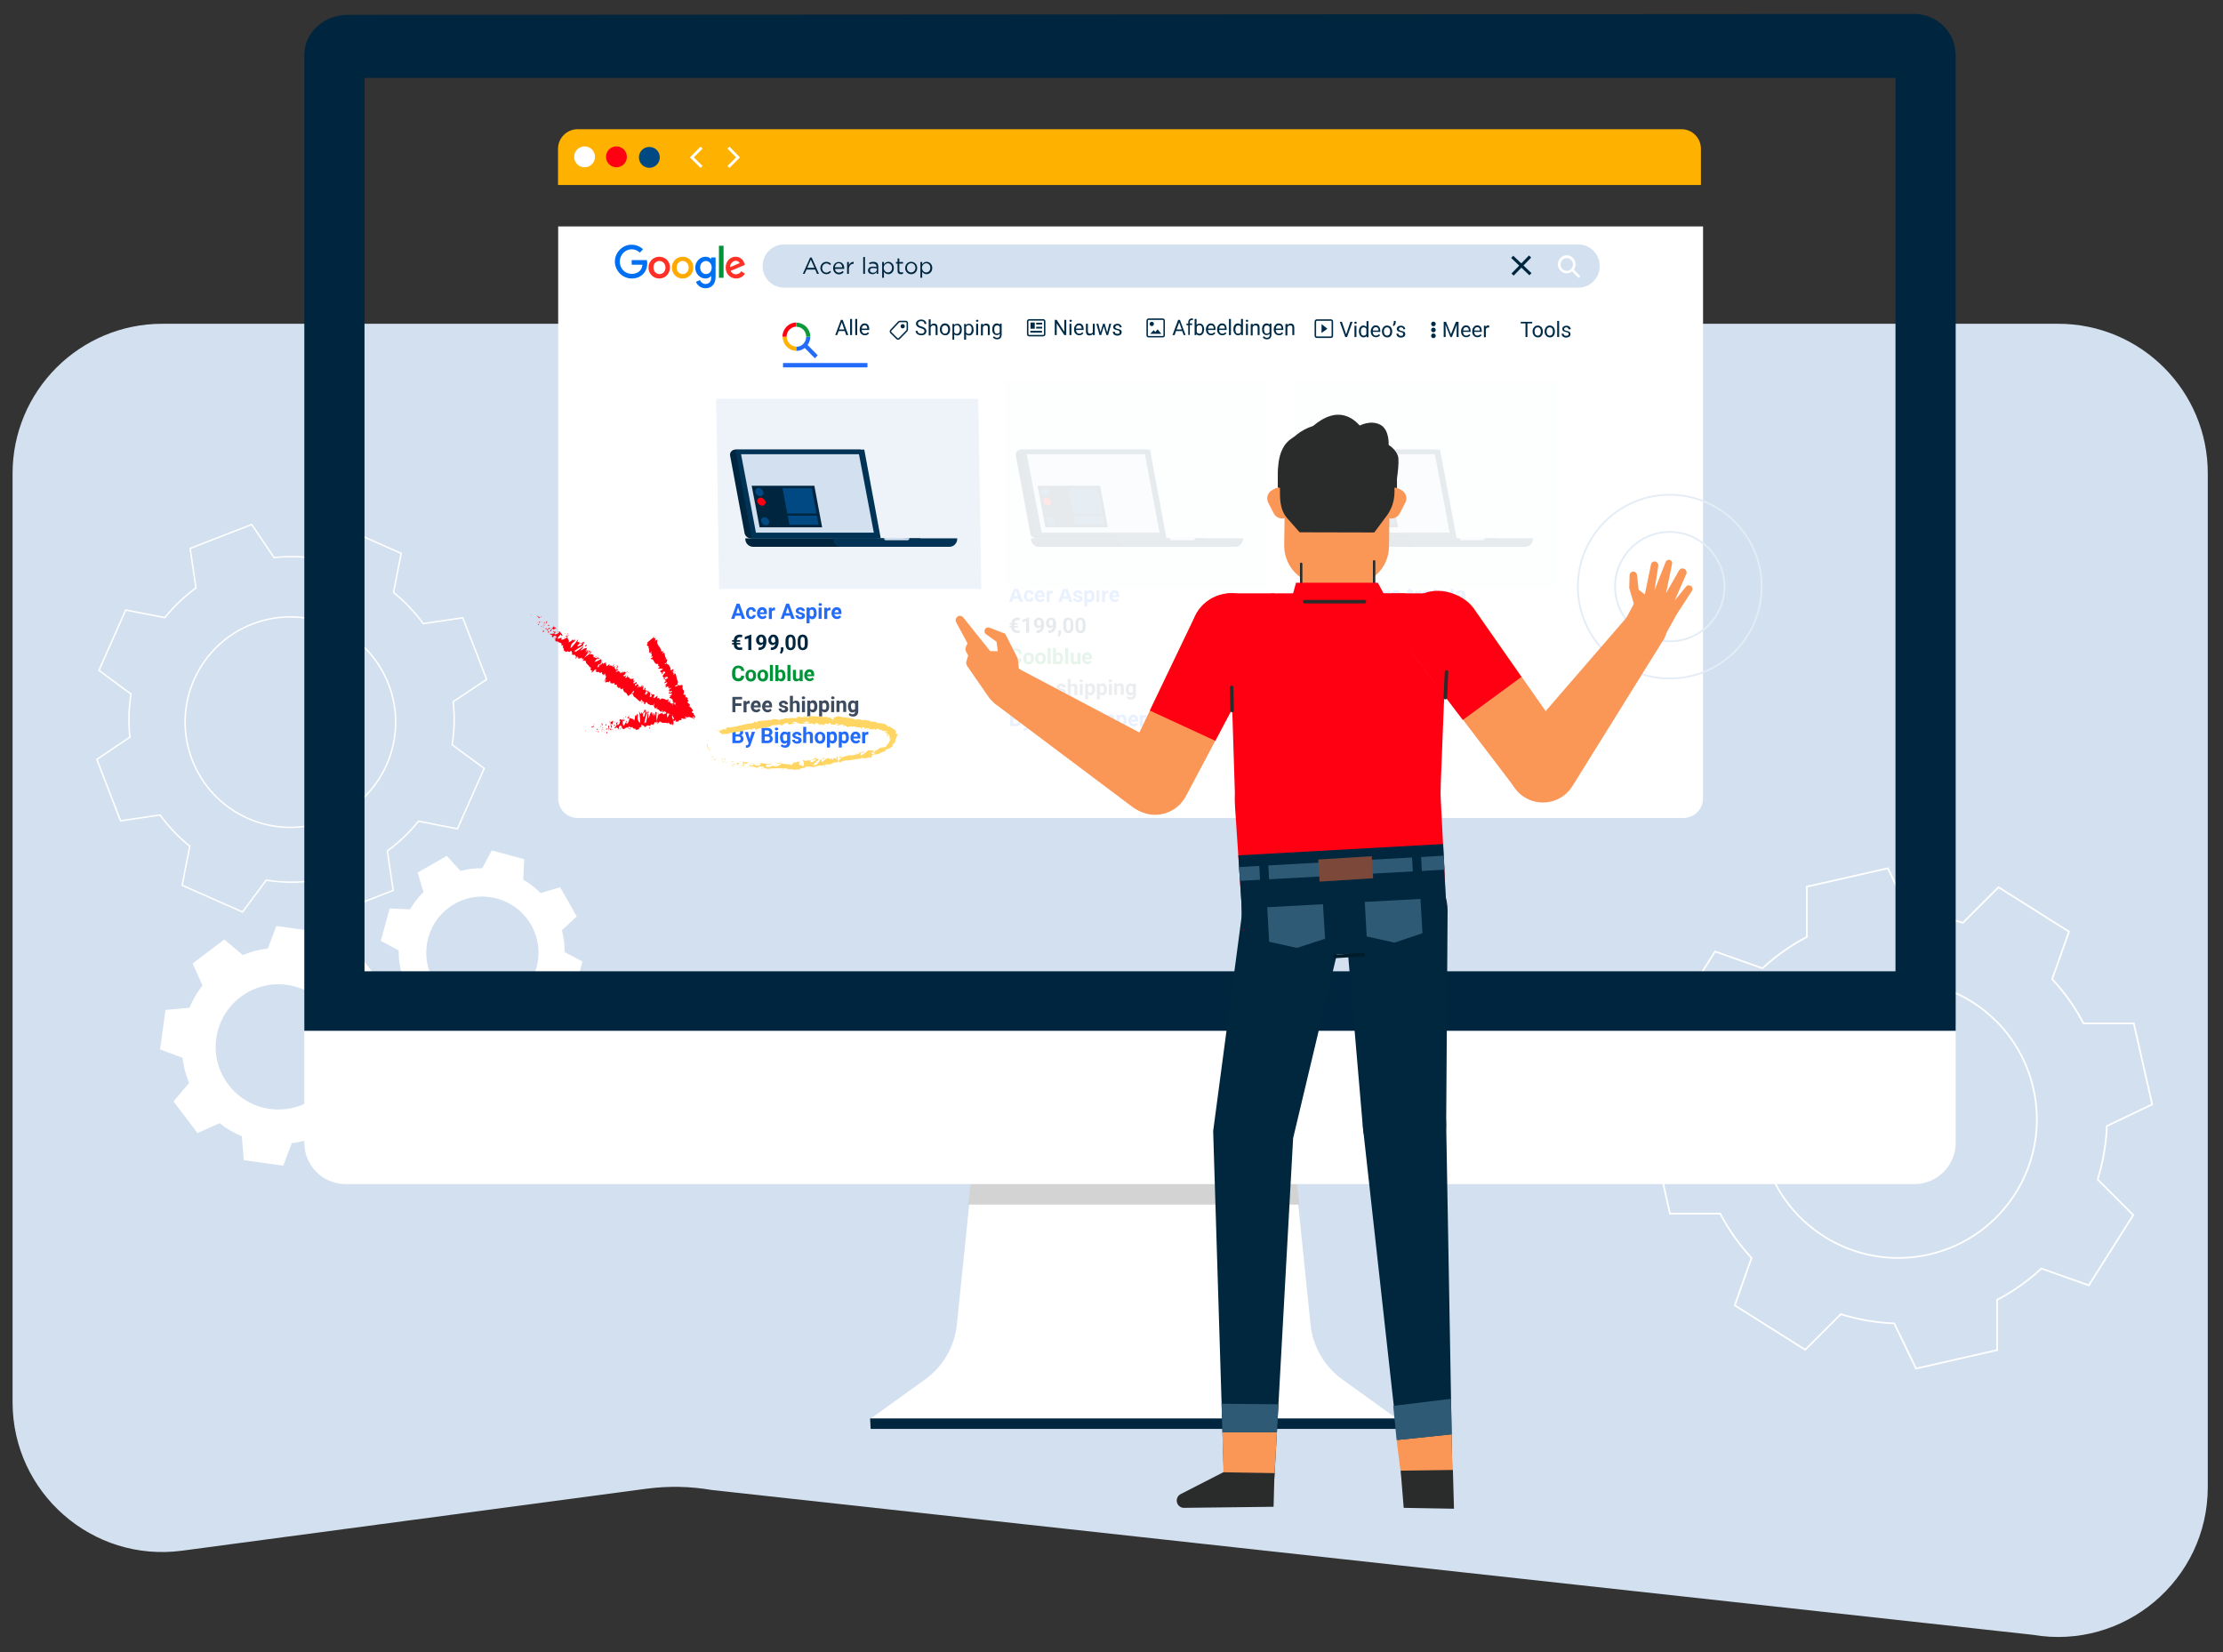 <svg version="1.1" id="Laag_1" xmlns="http://www.w3.org/2000/svg" x="0" y="0" viewBox="0 0 1255.7 933.4" style="enable-background:new 0 0 1255.7 933.4" xml:space="preserve"><rect x="0" y="0" width="1255.7" height="933.4" fill="#333333" stroke="none"/><style>.st0{fill:#ff0013}.st1{fill:#fff}.st2{fill:#00253e}.st3{fill:#d2e0ef}.st7{fill:#ffb100}.st8{fill:none;stroke:#e4ecf5;stroke-width:.995;stroke-miterlimit:10}.st9{fill:#002b47}.st10{fill:#236cfa}.st11{fill:#009338}.st12{fill:#3d4b5e}.st14{fill:#ff0012}.st15{fill:#004983}.st16{fill:#0070f2}.st17{fill:#ff3126}.st21{fill:none;stroke:#002b47;stroke-width:.824;stroke-miterlimit:10}.st22{fill-rule:evenodd;clip-rule:evenodd;fill:#002b47}.st24,.st25{fill:none;stroke:#fff;stroke-width:1.57;stroke-miterlimit:10}.st25{stroke:#00253e;stroke-width:1.709}.st26{fill:#eef3f9}.st27{fill:#035}.st29{fill:#ffd663}.st30{fill:#292c2b}.st31{fill:#fa9757}.st32{fill:#00273e}.st34{fill:none;stroke:#292c2b;stroke-width:1.993;stroke-linecap:round;stroke-miterlimit:10}.st35{fill:#2e5a75}.st37{fill:none;stroke:#292c2b;stroke-width:1.358;stroke-linecap:round;stroke-miterlimit:10}</style><path class="st0" d="m524.8 645.8 9.6-13.6-14.4-4 5.5-13.6-16.3-.7 2.2-16.4-14.7 3.2-1.4-14.7-14.7 6.9-5.7-15.4-11.5 9.6-8.2-12.5-9.8 13.1-12.2-10.9-5.6 13.7-13.1-7.3-2.7 16.3-15.8-4.1 1.4 14.7-15-.4 5.2 15.8-15.8 3.7 7.9 12.3-13.4 6.7 12 11.6-12.3 10.7 12.7 7.1-8.8 12 16.1 4.7-6 15.4 14.5.4-2.1 14.6 16.4-3.3 1.9 16.5 13.1-6.4 4.8 13.8 13-10.5 9.3 13.8 8.7-11.8 10.6 9.9 6.6-15.3 14.7 7.9 2.2-14.5 14 3.8-1.3-16.4 16.8.1-4.9-14 14.2-3.1-8.7-13.9 14.9-7.6-10.9-10.3L539 654z"/><path class="st1" d="m391 668-.3-1.2 1.5-.6-2.5-10.8-1.6.1-.3-1.2 1.5-.4 1.9-.4 9.2 9.2-2.1-9.2-1.8.1-.3-1.2 3.4-.8 1.5-.4.3 1.2-1.4.6 2.9 12.3-1.7.4-9.4-9.2 2.2 9.3 1.8-.1.3 1.2-5.1 1.1zM410.6 663.7c-.9.2-1.8.2-2.6-.1s-1.5-.7-2-1.4-1-1.5-1.2-2.5l-.1-.4c-.2-1-.2-1.9 0-2.7s.6-1.6 1.2-2.2c.6-.6 1.2-1 2-1.2.9-.2 1.7-.2 2.4 0s1.3.7 1.8 1.3c.5.6.8 1.4 1 2.3l.3 1.2-6.6 1.5c.2.7.4 1.2.8 1.7.3.5.7.8 1.2 1 .5.2 1 .2 1.6.1.6-.2 1.2-.4 1.6-.7.4-.3.8-.6 1.1-1l1 1c-.3.4-.7.8-1.2 1.2-.8.4-1.5.7-2.3.9zm-4.2-5.7 4.7-1.1-.1-.2c-.1-.5-.3-.9-.6-1.3-.3-.3-.6-.6-1-.7-.4-.1-.9-.2-1.4 0-.4.1-.8.3-1 .6s-.5.7-.6 1.2-.1.9 0 1.5zM420.8 661.3c-.9.2-1.8.2-2.6-.1-.8-.3-1.5-.7-2-1.4s-1-1.5-1.2-2.5l-.1-.4c-.2-1-.2-1.9 0-2.7.2-.9.6-1.6 1.2-2.2.6-.6 1.2-1 2-1.2.9-.2 1.7-.2 2.4 0s1.3.7 1.8 1.3c.5.6.8 1.4 1 2.3l.3 1.2-6.6 1.5c.2.7.4 1.2.8 1.7.3.5.7.8 1.2 1 .5.2 1 .2 1.6.1.6-.2 1.2-.4 1.6-.7s.8-.6 1.1-1l1 1c-.3.4-.7.8-1.2 1.2-.7.4-1.4.7-2.3.9zm-4.1-5.7 4.7-1.1-.1-.2c-.1-.5-.3-.9-.6-1.3-.3-.3-.6-.6-1-.7-.4-.1-.9-.2-1.4 0-.4.1-.8.3-1 .6-.3.3-.5.7-.6 1.2-.1.4-.1.9 0 1.5zM426.1 659.8l-.3-1.2 1.5-.6-1.7-7.3-1.6.1-.3-1.2 3.2-.8.4 1.3c.2-.6.5-1 1-1.4.5-.4 1-.7 1.7-.8.7-.2 1.3-.1 1.9.1.6.2 1 .6 1.4 1.2.2-.7.5-1.2 1-1.7s1-.8 1.7-.9c1-.2 2-.1 2.7.5s1.3 1.6 1.7 3l1.1 4.7 1.6-.1.3 1.2-5 1.2-.3-1.2 1.5-.6-1.1-4.7c-.2-1-.6-1.7-1-2-.4-.3-1-.4-1.7-.3-.6.2-1.1.5-1.4 1-.3.5-.4 1.2-.3 1.9l1.2 5 1.6-.1.3 1.2-4.9 1.2-.3-1.2 1.5-.6-1.1-4.7c-.2-1-.6-1.6-1-2s-1-.5-1.7-.3c-.6.1-1 .4-1.3.7-.3.3-.5.7-.6 1.2l1.4 6.1 1.6-.1.3 1.2-5 1zM448.2 649.2c-.8-3.4.8-6 3.3-6.6 1.6-.4 2.7.1 3.6.8l-1.1-4.9 3.7-.8 3.3 14.1-3.7.8-.3-1.4c-.5 1-1.2 2-2.8 2.4-2.6.6-5.2-1-6-4.4zm7.8-1.8c-.3-1.4-1.5-2.2-2.7-1.9s-1.9 1.5-1.6 2.9c.3 1.4 1.5 2.2 2.7 1.9 1.2-.3 2-1.5 1.6-2.9zM459.5 637.2l3.8-.9.6 2.7-3.8.9-.6-2.7zm1 3.6 3.7-.8 2.4 10.5-3.7.8-2.4-10.5zM466.1 639.5l3.7-.8.5 2.1c.3-1.6 1-2.7 2.8-3l.9 3.9-.3.1c-1.9.5-2.7 1.8-2.2 4.2l.8 3.2-3.7.8-2.5-10.5zM475 643c-.7-3.1.9-6 4-6.7 3.6-.8 5.9 1.4 6.6 4.5 0 .2.1.5.2.8l-7 1.6c.6 1.1 1.5 1.5 2.7 1.2.9-.2 1.5-.7 2.1-1.6l2.4 1.2c-.7 1.5-2 2.7-4 3.2-3.4.7-6.3-.9-7-4.2zm6.9-2.5c-.4-1.1-1.2-1.7-2.3-1.5-1 .2-1.5 1.1-1.4 2.3l3.7-.8zM486.6 640.3c-.7-3 1-6 4.3-6.8 2.1-.5 3.8.1 5 1.3l-2.1 2.4c-.7-.6-1.3-.9-2.2-.7-1.2.3-1.8 1.5-1.5 2.8.3 1.3 1.4 2.2 2.6 1.9.9-.2 1.3-.7 1.8-1.5l2.9 1.2c-.6 1.7-1.8 3-4.1 3.5-3.1.8-6-1.1-6.7-4.1zM499.1 639.5l-1-4.2-1.2.3-.7-3 1.2-.3-.6-2.7 3.7-.8.6 2.7 2.4-.6.7 3-2.4.6.8 3.5c.2.7.6 1 1.2.8.5-.1.9-.4 1.3-.7l.7 2.9c-.6.5-1.4 1-2.4 1.2-2.2.4-3.7-.3-4.3-2.7zM409 685.1c-.9.2-1.8.2-2.6-.1s-1.5-.8-2-1.4c-.6-.7-1-1.5-1.2-2.5l-.1-.4c-.2-1-.2-1.9-.1-2.7.2-.8.6-1.6 1.1-2.2s1.4-1 2.3-1.2c.8-.2 1.6-.2 2.3-.1s1.3.4 1.8.8l.6 2.4-1.5.3-.7-1.7c-.3-.2-.6-.3-.9-.3-.4-.1-.7 0-1.2.1s-1 .4-1.4.8c-.3.4-.6.9-.7 1.5-.1.6-.1 1.2.1 1.9l.1.4c.2.7.4 1.4.8 1.9.3.5.8.8 1.2 1 .5.2 1 .2 1.5.1.6-.2 1.1-.4 1.5-.9.3-.4.5-1 .4-1.6l1.7-.4c.1.6.1 1.2-.1 1.8s-.5 1.1-1.1 1.5c-.3.5-1 .8-1.8 1zM419.2 682.7c-.9.2-1.8.2-2.6-.1s-1.5-.8-2-1.5-1-1.5-1.2-2.6v-.2c-.2-1-.3-2-.1-2.8s.6-1.6 1.1-2.2c.6-.6 1.3-1 2.3-1.2.9-.2 1.8-.2 2.6.1s1.5.8 2 1.5 1 1.5 1.2 2.6v.2c.2 1 .3 2 .1 2.8s-.6 1.6-1.1 2.2c-.6.6-1.3 1-2.3 1.2zm-.3-1.4c.6-.1 1-.4 1.4-.8.3-.4.5-.9.6-1.5.1-.6 0-1.3-.1-2v-.2c-.2-.7-.4-1.3-.8-1.8-.3-.5-.7-.9-1.2-1.1s-1-.3-1.6-.1-1 .4-1.4.8c-.3.4-.5.9-.6 1.5s0 1.3.1 2v.2c.2.7.4 1.3.8 1.8.3.5.7.9 1.2 1.1s1 .2 1.6.1zM425.1 681.2l-.3-1.2 1.5-.6-1.7-7.3-1.6.1-.3-1.2 3.2-.7.5 1.5c.2-.6.5-1.1 1-1.6.4-.4 1-.7 1.6-.9 1.1-.3 2-.1 2.8.4s1.3 1.4 1.6 2.8l1.2 5 1.6-.1.3 1.2-4.9 1.2-.3-1.2 1.5-.6-1.1-5c-.2-.9-.5-1.5-1-1.8s-1-.4-1.8-.2c-.5.1-1 .4-1.3.7-.4.3-.6.8-.7 1.3l1.4 6 1.6-.1.3 1.2-5.1 1.1zM441 677.6c-.8.2-1.4.1-2-.2s-.9-1-1.2-2l-1.4-6.2-1.6.4-.3-1.4 1.6-.4-.6-2.5 1.9-.4.6 2.5 2.2-.5.3 1.4-2.2.5 1.4 6.2c.1.5.3.8.5 1s.5.2.9.2c.2 0 .5-.1.7-.2s.5-.2.6-.2l.5 1.2-1 .5c-.2-.1-.5 0-.9.1zM447.6 676.1c-1.1.2-1.9.2-2.6-.2-.7-.4-1.1-1.1-1.3-2-.1-.7-.1-1.3.1-1.8.2-.6.7-1.1 1.3-1.5s1.4-.8 2.3-1l1.8-.4-.2-1c-.1-.6-.4-1-.9-1.3-.5-.2-1-.3-1.7-.1-.4.1-.8.2-1.1.4s-.5.4-.8.6l.1 1.5-1.4.3-.5-2.3c.4-.5.8-.9 1.4-1.2.6-.3 1.2-.6 2-.8 1.2-.3 2.3-.2 3.1.2s1.4 1.2 1.6 2.3l1.1 4.9c0 .1.1.3.1.4s.1.2.1.4l1-.1.3 1.2-2.7.6c-.1-.3-.2-.5-.3-.7-.1-.2-.2-.4-.2-.7-.2.5-.6 1-1.1 1.5-.3.4-.9.7-1.5.8zm-.1-1.6c.6-.1 1.1-.4 1.6-.8.4-.4.7-.9.9-1.3l-.4-1.8-1.9.4c-.9.2-1.5.5-1.8 1.1s-.4 1-.3 1.5c.1.5.3.8.6.9.3.1.8.2 1.3 0zM459.6 673.4c-.9.2-1.8.2-2.6-.1s-1.5-.8-2-1.4c-.6-.7-1-1.5-1.2-2.5l-.1-.4c-.2-1-.2-1.9-.1-2.7.2-.8.6-1.6 1.1-2.2s1.4-1 2.3-1.2c.8-.2 1.6-.2 2.3-.1.7.1 1.3.4 1.8.8l.6 2.4-1.5.3-.7-1.7c-.3-.2-.6-.3-.9-.3-.4-.1-.7 0-1.2.1s-1 .4-1.3.8c-.3.4-.6.9-.7 1.5-.1.6-.1 1.2.1 1.9l.1.4c.2.7.4 1.4.8 1.9.3.5.8.8 1.2 1 .5.2 1 .2 1.5.1.6-.2 1.1-.4 1.5-.9.3-.4.5-1 .4-1.6l1.7-.4c.1.6.1 1.2-.1 1.8s-.5 1.1-1.1 1.5c-.4.4-1.1.8-1.9 1zM468.6 671.2c-.8.2-1.4.1-2-.2-.5-.3-.9-1-1.2-2l-1.4-6.2-1.6.4-.3-1.4 1.6-.4-.6-2.5 1.9-.4.6 2.5 2.2-.5.3 1.4-2.2.5 1.4 6.2c.1.5.3.8.5 1 .2.2.5.2.9.2.2 0 .5-.1.7-.2s.5-.2.6-.2l.5 1.2-1 .5c-.2-.1-.6 0-.9.1zM475.2 664c-.7-3 1.2-6.1 4.5-6.9 3.3-.8 6.3 1.1 7 4.1.7 3-1.2 6-4.5 6.8-3.3.9-6.3-1-7-4zm8-1.8c-.3-1.3-1.5-2.2-2.8-1.9-1.3.3-1.9 1.6-1.6 2.8.3 1.3 1.5 2.1 2.8 1.8 1.3-.2 1.9-1.4 1.6-2.7zM487.1 655.7l3.7-.8.3 1.4c.5-1 1.2-2 2.8-2.4 2.5-.6 5.1 1 5.9 4.3.8 3.4-.9 6-3.4 6.5-1.6.4-2.7-.1-3.5-.8l1 4.4-3.7.8-3.1-13.4zm9 3.4c-.3-1.4-1.5-2.2-2.7-1.9-1.2.3-1.9 1.5-1.6 2.8.3 1.4 1.5 2.2 2.7 1.9 1.3-.2 2-1.4 1.6-2.8zM499.8 651.3l-.4-1.6 4.2-1 .4 1.6.6 7.7-1.9.5-2.9-7.2zm2.2 8.5 3.8-.9.8 3.3-3.8.9-.8-3.3z"/><path class="st2" d="m476.2 685-15.7 19.5-22.6-10.6z"/><path class="st3" d="M1162.6 182.9H91.7c-46.7 0-84.6 37.9-84.6 84.6v524.6c0 51.2 45.1 90.7 95.8 83.9l262.3-35c12.2-1.6 24.6-1.4 36.7.7l746.2 81.8c51.7 8.9 99-30.9 99-83.4V267.5c.1-46.7-37.8-84.6-84.5-84.6z"/><path d="M236.4 463.9c-5.1 6.4-11.1 12-17.6 16.8l3.3 22.3-34.8 13.5-12.6-18.7c-8 .9-16.2.7-24.3-.6l-13.4 18-34.1-15.1 4.3-22.1c-6.4-5.1-12-11.1-16.8-17.6l-22.3 3.3L54.7 429l18.7-12.6c-.9-8-.7-16.2.6-24.3l-18.1-13.4L71 344.6l22.1 4.3c5.2-6.4 11.1-12 17.6-16.8l-3.3-22.3 34.8-13.5 12.6 18.7c8-.9 16.2-.7 24.3.6l13.4-18.1 34.1 15.1-4.3 22.1c6.4 5.1 12 11.1 16.8 17.6l22.3-3.3 13.5 34.8-18.9 12.6c.9 8 .7 16.2-.6 24.3l18.1 13.4-15.1 34.1-22-4.3zm-18-31.9c13.3-30-.3-65.1-30.4-78.4-30-13.3-65.1.3-78.4 30.4-13.2 30 .4 65 30.4 78.3 30 13.3 65.1-.3 78.4-30.3z" style="fill:none;stroke:#fff;stroke-width:.832;stroke-miterlimit:10"/><path d="M1070 747.6c-10.4-.4-20.5-2.2-30.2-5.2l-20.1 20.1-39.8-25.1 9.5-26.8c-6.9-7.4-12.9-15.8-17.7-25h-28.4L933 639.7l25.6-12.2c.4-10.4 2.2-20.5 5.2-30.2l-20.1-20.1 25.1-39.7 26.8 9.5c7.4-6.9 15.8-12.9 25-17.7v-28.4l45.8-10.4 12.2 25.6c10.4.4 20.5 2.2 30.2 5.2l20.1-20.1 39.8 25.1-9.5 26.8c6.9 7.4 12.9 15.8 17.7 25h28.4l10.4 45.8-25.6 12.2c-.4 10.4-2.2 20.5-5.2 30.2l20.1 20.1-25.1 39.7-26.8-9.5c-7.4 6.9-15.8 12.9-25 17.7v28.4l-45.8 10.4-12.3-25.5zm19.5-38.9c42.2-9.5 68.7-51.5 59.1-93.7-9.5-42.2-51.5-68.7-93.7-59.1-42.2 9.5-68.7 51.5-59.1 93.7 9.6 42.2 51.5 68.6 93.7 59.1z" style="fill:none;stroke:#fff;stroke-width:.963;stroke-miterlimit:10"/><path d="M317.4 525.5c1.1 4.1 1.6 8.2 1.5 12.3l10.1 5.4-5 18.3-11.5-.5c-2.1 3.5-4.6 6.8-7.6 9.8l3.3 11-16.5 9.4-7.8-8.5c-4.1 1.1-8.2 1.6-12.3 1.5l-5.4 10.1-18.3-5 .5-11.5c-3.6-2.1-6.8-4.6-9.8-7.6l-11 3.3-9.4-16.5 8.5-7.8c-1.1-4.1-1.6-8.2-1.5-12.3l-10.1-5.4 5-18.3 11.5.5c2.1-3.5 4.6-6.8 7.6-9.8l-3.3-11 16.5-9.4 7.7 8.5c4.1-1.1 8.2-1.6 12.3-1.5l5.4-10.1 18.3 5-.5 11.5c3.5 2.1 6.8 4.6 9.8 7.6l11-3.3 9.4 16.5-8.4 7.8zm-17.4-3c-8.7-15.2-28-20.5-43.2-11.9-15.2 8.7-20.5 28-11.9 43.2 8.7 15.2 28 20.5 43.2 11.9 15.3-8.6 20.6-28 11.9-43.2z" style="fill-rule:evenodd;clip-rule:evenodd;fill:#fff"/><path class="st1" d="M179 642.1c-4.6 1.9-9.4 3.1-14.2 3.7l-4.8 12.7-22.3-3.1-1.1-13.5c-4.5-1.9-8.7-4.3-12.6-7.4l-12.4 5.6L98 622.2l8.8-10.4c-1.9-4.6-3.1-9.4-3.7-14.2l-12.7-4.8 3.1-22.3 13.5-1.2c1.9-4.5 4.3-8.7 7.4-12.6l-5.6-12.4 17.9-13.6 10.4 8.8c4.6-1.9 9.4-3.1 14.2-3.7l4.8-12.7 22.3 3.1 1.1 13.5c4.5 1.9 8.7 4.3 12.6 7.4l12.4-5.6 13.6 17.9-8.8 10.4c1.9 4.6 3.1 9.4 3.7 14.2l12.7 4.8-3.1 22.3-13.5 1.2c-1.9 4.5-4.4 8.7-7.4 12.6l5.6 12.4-17.9 13.6-10.4-8.8zm13.3-45.8c1.2-9-.9-18.4-6.8-26.2-11.8-15.6-34-18.7-49.6-6.9-15.6 11.8-18.7 34-6.9 49.5 11.8 15.6 34 18.7 49.6 6.9 7.8-5.8 12.5-14.3 13.7-23.3"/><path class="st7" d="M960.9 104.5H315.2V84.1c0-6.1 5-11.1 11-11.1h623.6c6.1 0 11 4.9 11 11.1v20.4z"/><path class="st1" d="M950.9 462.1H326.3c-6.1 0-11-5-11-11V127.9H962V451c0 6.1-5 11.1-11.1 11.1z"/><circle class="st8" cx="943.2" cy="331.4" r="30.9"/><circle class="st8" cx="943.2" cy="331.4" r="51.9"/><path class="st9" d="M477.2 187h-3.5l-.8 2.3h-1.1l3.2-8.6h1l3.2 8.6H478l-.8-2.3zm-3.2-.9h2.9l-1.4-4-1.5 4zM481.3 189.3h-1.1v-9.1h1.1v9.1zM484.2 189.3h-1.1v-9.1h1.1v9.1zM488.5 189.4c-.9 0-1.5-.3-2.1-.9s-.8-1.3-.8-2.3v-.2c0-.6.1-1.2.4-1.7s.6-.9 1-1.2.9-.4 1.4-.4c.8 0 1.5.3 1.9.8s.7 1.3.7 2.4v.5h-4.3c0 .6.2 1.1.5 1.5.4.4.8.6 1.3.6.4 0 .7-.1 1-.2.3-.2.5-.4.7-.6l.7.5c-.5.8-1.3 1.2-2.4 1.2zm-.1-5.7c-.4 0-.8.2-1.1.5-.3.3-.5.8-.5 1.4h3.1v-.1c0-.6-.2-1-.4-1.3-.3-.4-.7-.5-1.1-.5z"/><path class="st10" d="M418.5 347.8h-3.1l-.6 1.8H413l3.1-8.6h1.6l3.2 8.6H419l-.5-1.8zm-2.6-1.4h2.1l-1.1-3.2-1 3.2zM424.2 348.4c.3 0 .6-.1.8-.3s.3-.4.3-.7h1.6c0 .4-.1.8-.4 1.2s-.5.6-.9.8-.8.3-1.3.3c-.9 0-1.6-.3-2.1-.9-.5-.6-.8-1.4-.8-2.4v-.1c0-1 .3-1.8.8-2.4.5-.6 1.2-.9 2.1-.9.8 0 1.4.2 1.9.7.5.5.7 1.1.7 1.8h-1.6c0-.3-.1-.6-.3-.8s-.5-.3-.8-.3c-.4 0-.7.1-.9.4s-.3.8-.3 1.4v.2c0 .7.1 1.1.3 1.4.2.4.5.6.9.6zM430.7 349.7c-.9 0-1.7-.3-2.2-.9-.6-.6-.9-1.3-.9-2.3v-.2c0-.6.1-1.2.4-1.7.2-.5.6-.9 1-1.2.5-.3 1-.4 1.5-.4.9 0 1.5.3 2 .8s.7 1.3.7 2.4v.7h-4c0 .4.2.8.5 1 .3.2.6.4 1 .4.6 0 1.1-.2 1.5-.7l.8.9c-.2.4-.6.6-1 .9-.3.2-.8.3-1.3.3zm-.2-5.2c-.3 0-.6.1-.8.4s-.3.6-.4 1h2.3v-.1c0-.4-.1-.7-.3-.9-.2-.3-.4-.4-.8-.4zM437.8 344.8h-.6c-.6 0-1 .2-1.2.7v4.2h-1.7v-6.4h1.6v.8c.3-.6.8-.9 1.4-.9.2 0 .4 0 .5.1v1.5zM446.4 347.8h-3.1l-.6 1.8H441l3.1-8.6h1.6l3.2 8.6H447l-.6-1.8zm-2.5-1.4h2.1l-1.1-3.2-1 3.2zM453 347.8c0-.2-.1-.4-.3-.5-.2-.1-.5-.2-1-.3-1.5-.3-2.2-1-2.2-1.9 0-.6.2-1 .7-1.4s1.1-.6 1.8-.6c.8 0 1.4.2 1.9.6.5.4.7.9.7 1.5h-1.7c0-.2-.1-.5-.2-.6s-.4-.2-.7-.2c-.3 0-.5.1-.7.2-.1.1-.2.3-.2.5s.1.3.3.5c.2.1.5.2.9.3s.8.2 1.1.3c.9.3 1.3.9 1.3 1.7 0 .6-.2 1.1-.7 1.4-.5.4-1.1.5-1.9.5-.5 0-1-.1-1.4-.3s-.7-.5-1-.8c-.2-.3-.4-.7-.4-1.1h1.6c0 .3.1.5.3.7.2.2.5.2.8.2.3 0 .6-.1.7-.2s.3-.3.3-.5zM461.3 346.5c0 1-.2 1.8-.7 2.4s-1 .9-1.8.9c-.6 0-1.1-.2-1.5-.7v3h-1.7v-8.9h1.6l.1.6c.4-.5.9-.8 1.6-.8.8 0 1.4.3 1.8.9.4.6.6 1.5.6 2.6zm-1.6-.2c0-.6-.1-1.1-.3-1.4s-.5-.5-.9-.5c-.5 0-.9.2-1.1.6v2.6c.2.4.6.6 1.1.6.8.2 1.2-.5 1.2-1.9zM462.4 341.5c0-.3.1-.5.2-.6s.4-.2.7-.2.5.1.7.2.3.4.3.6c0 .3-.1.5-.3.6s-.4.2-.7.2-.5-.1-.7-.2c-.1-.1-.2-.3-.2-.6zm1.7 8.1h-1.7v-6.4h1.7v6.4zM469.1 344.8h-.6c-.6 0-1 .2-1.2.7v4.2h-1.7v-6.4h1.6v.8c.3-.6.8-.9 1.4-.9.2 0 .4 0 .5.1v1.5zM472.8 349.7c-.9 0-1.7-.3-2.2-.9-.6-.6-.9-1.3-.9-2.3v-.2c0-.6.1-1.2.4-1.7.2-.5.6-.9 1-1.2.5-.3 1-.4 1.5-.4.9 0 1.5.3 2 .8s.7 1.3.7 2.4v.7h-4c0 .4.2.8.5 1 .3.2.6.4 1 .4.6 0 1.1-.2 1.5-.7l.8.9c-.2.4-.6.6-1 .9-.3.2-.8.3-1.3.3zm-.2-5.2c-.3 0-.6.1-.8.4s-.3.6-.4 1h2.3v-.1c0-.4-.1-.7-.3-.9-.2-.3-.5-.4-.8-.4z"/><path class="st2" d="M418.2 364.1h-2c0 .6.2 1 .5 1.3s.7.4 1.3.4c.4 0 .8-.1 1.1-.2l.2 1.4c-.5.1-1 .2-1.5.2-1 0-1.8-.3-2.4-.8-.6-.6-.9-1.3-.9-2.3h-1v-.9h1v-.7h-1v-.9h1c.1-1 .4-1.8 1-2.3s1.4-.8 2.4-.8c.4 0 .9.1 1.4.2l-.2 1.4c-.4-.1-.7-.2-1.1-.2-1.1 0-1.7.6-1.8 1.7h1.9v.9h-2v.7h2l.1.9zM424.4 367.2h-1.7v-6.6l-2 .6v-1.4l3.5-1.3h.2v8.7zM431.1 363.7c-.4.4-1 .7-1.5.7-.8 0-1.4-.3-1.8-.8-.5-.5-.7-1.2-.7-2.1 0-.6.1-1.1.4-1.5s.6-.8 1-1.1c.4-.3.9-.4 1.5-.4s1 .1 1.5.4c.4.3.8.7 1 1.2s.4 1.1.4 1.8v.6c0 1.4-.4 2.6-1 3.4-.7.8-1.7 1.3-3 1.3h-.4v-1.4h.4c1.3 0 2.1-.8 2.2-2.1zm-1.1-.6c.3 0 .5-.1.7-.2.2-.1.3-.3.4-.5v-.7c0-.6-.1-1-.3-1.4s-.5-.5-.9-.5c-.3 0-.6.2-.8.5s-.3.7-.3 1.2.1.9.3 1.2c.2.2.5.4.9.4zM438 363.7c-.4.4-1 .7-1.5.7-.8 0-1.4-.3-1.8-.8-.5-.5-.7-1.2-.7-2.1 0-.6.1-1.1.4-1.5s.6-.8 1-1.1c.4-.3.9-.4 1.5-.4s1 .1 1.5.4c.4.3.8.7 1 1.2s.4 1.1.4 1.8v.6c0 1.4-.4 2.6-1 3.4-.7.8-1.7 1.3-3 1.3h-.4v-1.4h.4c1.2 0 2-.8 2.2-2.1zm-1.2-.6c.3 0 .5-.1.7-.2.2-.1.3-.3.4-.5v-.7c0-.6-.1-1-.3-1.4s-.5-.5-.9-.5c-.3 0-.6.2-.8.5s-.3.7-.3 1.2.1.9.3 1.2c.2.2.5.4.9.4zM441.4 369.3l-.9-.5.2-.4c.3-.5.4-1 .4-1.4v-1.3h1.4v1.2c0 .4-.1.9-.3 1.3s-.5.8-.8 1.1zM449.4 363.6c0 1.2-.2 2.1-.7 2.7s-1.2 1-2.1 1c-.9 0-1.6-.3-2.1-.9s-.7-1.5-.8-2.7v-1.6c0-1.2.2-2.1.7-2.7s1.2-.9 2.1-.9 1.6.3 2.1.9c.5.6.7 1.5.8 2.7v1.5zm-1.6-1.7c0-.7-.1-1.2-.3-1.6-.2-.3-.5-.5-.9-.5s-.7.2-.9.5c-.2.3-.3.8-.3 1.5v2.1c0 .7.1 1.2.3 1.6s.5.5.9.5.7-.2.9-.5.3-.8.3-1.5v-2.1zM456.3 363.6c0 1.2-.2 2.1-.7 2.7s-1.2 1-2.1 1c-.9 0-1.6-.3-2.1-.9s-.7-1.5-.8-2.7v-1.6c0-1.2.2-2.1.7-2.7s1.2-.9 2.1-.9 1.6.3 2.1.9c.5.6.7 1.5.8 2.7v1.5zm-1.7-1.7c0-.7-.1-1.2-.3-1.6-.2-.3-.5-.5-.9-.5s-.7.2-.9.5c-.2.3-.3.8-.3 1.5v2.1c0 .7.1 1.2.3 1.6s.5.5.9.5.7-.2.9-.5.3-.8.3-1.5v-2.1z"/><path class="st11" d="M420.4 381.9c-.1.9-.4 1.7-1 2.2-.6.5-1.4.8-2.4.8-1.1 0-1.9-.4-2.6-1.1s-.9-1.8-.9-3.1v-.5c0-.8.1-1.6.4-2.2s.7-1.1 1.2-1.5c.5-.3 1.1-.5 1.9-.5 1 0 1.8.3 2.4.8.6.5.9 1.3 1 2.2h-1.7c0-.6-.2-1-.5-1.2-.3-.2-.7-.4-1.2-.4-.6 0-1 .2-1.3.6-.3.4-.4 1.1-.4 2v.6c0 .9.1 1.6.4 2 .3.4.7.6 1.3.6.5 0 .9-.1 1.2-.4.3-.2.4-.6.5-1.2l1.7.3zM421.1 381.5c0-.6.1-1.2.4-1.7s.6-.9 1-1.1 1-.4 1.6-.4c.9 0 1.5.3 2.1.8s.8 1.2.9 2.2v.4c0 1-.3 1.8-.8 2.4-.5.6-1.3.9-2.2.9s-1.6-.3-2.2-.9c-.5-.7-.8-1.5-.8-2.6zm1.7.1c0 .6.1 1.1.3 1.4s.5.5 1 .5.7-.2 1-.5.3-.8.3-1.5c0-.6-.1-1.1-.3-1.4-.2-.3-.5-.5-1-.5s-.7.2-1 .5c-.2.3-.3.8-.3 1.5zM427.9 381.5c0-.6.1-1.2.4-1.7s.6-.9 1-1.1 1-.4 1.6-.4c.9 0 1.5.3 2.1.8s.8 1.2.9 2.2v.4c0 1-.3 1.8-.8 2.4-.5.6-1.3.9-2.2.9s-1.6-.3-2.2-.9c-.6-.7-.8-1.5-.8-2.6zm1.6.1c0 .6.1 1.1.3 1.4s.5.5 1 .5.7-.2 1-.5.3-.8.3-1.5c0-.6-.1-1.1-.3-1.4-.2-.3-.5-.5-1-.5s-.7.2-1 .5c-.2.3-.3.8-.3 1.5zM436.6 384.7h-1.7v-9.1h1.7v9.1zM443.7 381.6c0 1-.2 1.8-.6 2.4s-1 .9-1.8.9c-.7 0-1.2-.3-1.6-.8l-.1.7H438v-9.1h1.7v3.3c.4-.5.9-.7 1.5-.7.8 0 1.4.3 1.8.9.4.6.6 1.4.6 2.4h.1zm-1.7-.1c0-.6-.1-1.1-.3-1.4-.2-.3-.5-.5-.9-.5-.5 0-.9.2-1.1.7v2.5c.2.5.6.7 1.1.7s.9-.3 1.1-.8c.1-.3.1-.7.1-1.2zM446.5 384.7h-1.7v-9.1h1.7v9.1zM451.6 384.1c-.4.5-1 .8-1.7.8s-1.2-.2-1.5-.6c-.4-.4-.5-1-.5-1.7v-4.2h1.7v4.1c0 .7.3 1 .9 1 .6 0 1-.2 1.2-.6v-4.5h1.7v6.4h-1.6l-.2-.7zM457.4 384.8c-.9 0-1.7-.3-2.2-.9-.6-.6-.9-1.3-.9-2.3v-.2c0-.6.1-1.2.4-1.7.2-.5.6-.9 1-1.2.5-.3 1-.4 1.5-.4.9 0 1.5.3 2 .8s.7 1.3.7 2.4v.7h-4c0 .4.2.8.5 1 .3.2.6.4 1 .4.6 0 1.1-.2 1.5-.7l.8.9c-.2.4-.6.6-1 .9-.3.2-.8.3-1.3.3zm-.2-5.2c-.3 0-.6.1-.8.4s-.3.6-.4 1h2.3v-.1c0-.4-.1-.7-.3-.9-.1-.3-.4-.4-.8-.4z"/><path class="st12" d="M418.8 398.8h-3.4v3.5h-1.7v-8.6h5.5v1.4h-3.8v2.2h3.4v1.5zM423.5 397.5h-.6c-.6 0-1 .2-1.2.7v4.2H420V396h1.6v.8c.3-.6.8-.9 1.4-.9.2 0 .4 0 .5.1v1.5zM427.2 402.4c-.9 0-1.7-.3-2.2-.9-.6-.6-.9-1.3-.9-2.3v-.2c0-.6.1-1.2.4-1.7.2-.5.6-.9 1-1.2.5-.3 1-.4 1.5-.4.9 0 1.5.3 2 .8s.7 1.3.7 2.4v.7h-4c0 .4.2.8.5 1 .3.2.6.4 1 .4.6 0 1.1-.2 1.5-.7l.8.9c-.2.4-.6.6-1 .9-.3.2-.8.3-1.3.3zm-.2-5.3c-.3 0-.6.1-.8.4s-.3.6-.4 1h2.3v-.1c0-.4-.1-.7-.3-.9-.2-.3-.4-.4-.8-.4zM433.6 402.4c-.9 0-1.7-.3-2.2-.9-.6-.6-.9-1.3-.9-2.3v-.2c0-.6.1-1.2.4-1.7.2-.5.6-.9 1-1.2.5-.3 1-.4 1.5-.4.9 0 1.5.3 2 .8s.7 1.3.7 2.4v.7h-4c0 .4.2.8.5 1 .3.2.6.4 1 .4.6 0 1.1-.2 1.5-.7l.8.9c-.2.4-.6.6-1 .9-.3.2-.7.3-1.3.3zm-.1-5.3c-.3 0-.6.1-.8.4s-.3.6-.4 1h2.3v-.1c0-.4-.1-.7-.3-.9-.2-.3-.5-.4-.8-.4zM443.5 400.5c0-.2-.1-.4-.3-.5-.2-.1-.5-.2-1-.3-1.5-.3-2.2-1-2.2-1.9 0-.6.2-1 .7-1.4s1.1-.6 1.8-.6c.8 0 1.4.2 1.9.6.5.4.7.9.7 1.5h-1.7c0-.2-.1-.5-.2-.6s-.4-.2-.7-.2c-.3 0-.5.1-.7.2-.1.1-.2.3-.2.5s.1.3.3.5c.2.1.5.2.9.3s.8.2 1.1.3c.9.3 1.3.9 1.3 1.7 0 .6-.2 1.1-.7 1.4-.5.4-1.1.5-1.9.5-.5 0-1-.1-1.4-.3s-.7-.5-1-.8c-.2-.3-.4-.7-.4-1.1h1.6c0 .3.1.5.3.7.2.2.5.2.8.2.3 0 .6-.1.7-.2.3-.1.3-.3.3-.5zM447.9 396.6c.5-.5 1-.8 1.7-.8 1.4 0 2.1.8 2.1 2.4v4.1H450v-4.1c0-.4-.1-.6-.2-.8-.2-.2-.4-.3-.8-.3-.5 0-.9.2-1.1.6v4.5h-1.7v-9.1h1.7v3.5zM452.9 394.2c0-.3.1-.5.2-.6s.4-.2.7-.2.5.1.7.2.3.4.3.6c0 .3-.1.5-.3.6s-.4.2-.7.2-.5-.1-.7-.2c-.1-.1-.2-.3-.2-.6zm1.8 8.1H453v-6.4h1.7v6.4zM461.7 399.1c0 1-.2 1.8-.7 2.4s-1 .9-1.8.9c-.6 0-1.1-.2-1.5-.7v3H456v-8.9h1.6l.1.6c.4-.5.9-.8 1.6-.8.8 0 1.4.3 1.8.9.4.7.6 1.5.6 2.6zm-1.7-.1c0-.6-.1-1.1-.3-1.4s-.5-.5-.9-.5c-.5 0-.9.2-1.1.6v2.6c.2.4.6.6 1.1.6.8.1 1.2-.5 1.2-1.9zM468.4 399.1c0 1-.2 1.8-.7 2.4s-1 .9-1.8.9c-.6 0-1.1-.2-1.5-.7v3h-1.7v-8.9h1.6l.1.6c.4-.5.9-.8 1.6-.8.8 0 1.4.3 1.8.9.4.7.6 1.5.6 2.6zm-1.6-.1c0-.6-.1-1.1-.3-1.4s-.5-.5-.9-.5c-.5 0-.9.2-1.1.6v2.6c.2.4.6.6 1.1.6.8.1 1.2-.5 1.2-1.9zM469.5 394.2c0-.3.1-.5.2-.6s.4-.2.7-.2.5.1.7.2.3.4.3.6c0 .3-.1.5-.3.6s-.4.2-.7.2-.5-.1-.7-.2c-.2-.1-.2-.3-.2-.6zm1.7 8.1h-1.7v-6.4h1.7v6.4zM474.2 395.9v.7c.5-.6 1-.9 1.8-.9.7 0 1.2.2 1.5.6s.5 1 .5 1.8v4.1h-1.7v-4.1c0-.4-.1-.6-.2-.8-.2-.2-.4-.2-.8-.2-.5 0-.8.2-1.1.6v4.5h-1.7v-6.4h1.7zM479 399c0-1 .2-1.8.7-2.4s1.1-.9 1.9-.9c.7 0 1.2.2 1.6.7l.1-.6h1.5v6.2c0 .6-.1 1-.4 1.5-.2.4-.6.7-1 1-.5.2-1 .3-1.6.3-.5 0-.9-.1-1.4-.3s-.8-.4-1-.7l.7-1c.4.5.9.7 1.5.7.5 0 .8-.1 1-.4s.4-.6.4-1v-.3c-.4.5-.9.7-1.5.7-.8 0-1.4-.3-1.8-.9-.4-.7-.7-1.5-.7-2.6zm1.7.1c0 .6.1 1 .3 1.4s.5.5.9.5c.5 0 .9-.2 1.1-.6v-2.7c-.2-.4-.6-.6-1.1-.6-.4 0-.7.2-1 .5s-.2.9-.2 1.5z"/><path class="st10" d="M413.7 419.8v-8.6h3c1 0 1.8.2 2.3.6.5.4.8 1 .8 1.8 0 .4-.1.8-.3 1.1-.2.3-.5.6-.9.7.4.1.8.3 1 .7.2.3.4.8.4 1.2 0 .8-.3 1.5-.8 1.9s-1.3.6-2.2.6h-3.3zm1.8-5h1.3c.9 0 1.3-.4 1.3-1.1 0-.4-.1-.7-.3-.8s-.6-.3-1-.3h-1.2l-.1 2.2zm0 1.3v2.3h1.5c.4 0 .7-.1 1-.3s.4-.5.4-.8c0-.8-.4-1.2-1.2-1.2h-1.7zM423.5 417.4l1.2-4h1.8l-2.5 7.4-.1.3c-.4.8-1 1.3-1.9 1.3-.2 0-.5 0-.7-.1V421h.3c.3 0 .5 0 .7-.1s.3-.3.4-.5l.2-.5-2.2-6.4h1.8l1 3.9zM430.2 419.8v-8.6h3c1 0 1.8.2 2.3.6.5.4.8 1 .8 1.8 0 .4-.1.8-.3 1.1-.2.3-.5.6-.9.7.4.1.8.3 1 .7.2.3.4.8.4 1.2 0 .8-.3 1.5-.8 1.9s-1.3.6-2.2.6h-3.3zm1.8-5h1.3c.9 0 1.3-.4 1.3-1.1 0-.4-.1-.7-.3-.8s-.6-.3-1-.3H432v2.2zm0 1.3v2.3h1.5c.4 0 .7-.1 1-.3s.4-.5.4-.8c0-.8-.4-1.2-1.2-1.2H432zM437.7 411.8c0-.3.1-.5.2-.6s.4-.2.7-.2.5.1.7.2.3.4.3.6c0 .3-.1.5-.3.6s-.4.2-.7.2-.5-.1-.7-.2c-.1-.2-.2-.4-.2-.6zm1.8 8h-1.7v-6.4h1.7v6.4zM440.6 416.6c0-1 .2-1.8.7-2.4s1.1-.9 1.9-.9c.7 0 1.2.2 1.6.7l.1-.6h1.5v6.2c0 .6-.1 1-.4 1.5-.2.4-.6.7-1 1-.5.2-1 .3-1.6.3-.5 0-.9-.1-1.4-.3s-.8-.4-1-.7l.7-1c.4.5.9.7 1.5.7.5 0 .8-.1 1-.4s.4-.6.4-1v-.3c-.4.5-.9.7-1.5.7-.8 0-1.4-.3-1.8-.9-.4-.7-.7-1.5-.7-2.6zm1.7.1c0 .6.1 1 .3 1.4s.5.5.9.5c.5 0 .9-.2 1.1-.6v-2.7c-.2-.4-.6-.6-1.1-.6-.4 0-.7.2-1 .5s-.2.8-.2 1.5zM451.1 418.1c0-.2-.1-.4-.3-.5-.2-.1-.5-.2-1-.3-1.5-.3-2.2-1-2.2-1.9 0-.6.2-1 .7-1.4s1.1-.6 1.8-.6c.8 0 1.4.2 1.9.6.5.4.7.9.7 1.5H451c0-.2-.1-.5-.2-.6s-.4-.2-.7-.2c-.3 0-.5.1-.7.2-.1.1-.2.3-.2.5s.1.3.3.5c.2.1.5.2.9.3s.8.2 1.1.3c.9.3 1.3.9 1.3 1.7 0 .6-.2 1.1-.7 1.4-.5.4-1.1.5-1.9.5-.5 0-1-.1-1.4-.3s-.7-.5-1-.8c-.2-.3-.4-.7-.4-1.1h1.6c0 .3.1.5.3.7.2.2.5.2.8.2.3 0 .6-.1.7-.2.2-.2.3-.3.3-.5zM455.4 414.1c.5-.5 1-.8 1.7-.8 1.4 0 2.1.8 2.1 2.4v4.1h-1.7v-4.1c0-.4-.1-.6-.2-.8-.2-.2-.4-.3-.8-.3-.5 0-.9.2-1.1.6v4.5h-1.7v-9.1h1.7v3.5zM460.2 416.6c0-.6.1-1.2.4-1.7s.6-.9 1-1.1 1-.4 1.6-.4c.9 0 1.5.3 2.1.8s.8 1.2.9 2.2v.4c0 1-.3 1.8-.8 2.4-.5.6-1.3.9-2.2.9s-1.6-.3-2.2-.9c-.5-.7-.8-1.5-.8-2.6zm1.7.1c0 .6.1 1.1.3 1.4s.5.5 1 .5.7-.2 1-.5.3-.8.3-1.5c0-.6-.1-1.1-.3-1.4-.2-.3-.5-.5-1-.5s-.7.2-1 .5c-.2.3-.3.8-.3 1.5zM472.8 416.7c0 1-.2 1.8-.7 2.4s-1 .9-1.8.9c-.6 0-1.1-.2-1.5-.7v3h-1.7v-8.9h1.6l.1.6c.4-.5.9-.8 1.6-.8.8 0 1.4.3 1.8.9.4.7.6 1.5.6 2.6zm-1.6-.1c0-.6-.1-1.1-.3-1.4s-.5-.5-.9-.5c-.5 0-.9.2-1.1.6v2.6c.2.4.6.6 1.1.6.8.1 1.2-.6 1.2-1.9zM479.5 416.7c0 1-.2 1.8-.7 2.4s-1 .9-1.8.9c-.6 0-1.1-.2-1.5-.7v3h-1.7v-8.9h1.6l.1.6c.4-.5.9-.8 1.6-.8.8 0 1.4.3 1.8.9.4.7.6 1.5.6 2.6zm-1.6-.1c0-.6-.1-1.1-.3-1.4s-.5-.5-.9-.5c-.5 0-.9.2-1.1.6v2.6c.2.4.6.6 1.1.6.8.1 1.2-.6 1.2-1.9zM483.5 420c-.9 0-1.7-.3-2.2-.9-.6-.6-.9-1.3-.9-2.3v-.2c0-.6.1-1.2.4-1.7.2-.5.6-.9 1-1.2.5-.3 1-.4 1.5-.4.9 0 1.5.3 2 .8s.7 1.3.7 2.4v.7h-4c0 .4.2.8.5 1 .3.2.6.4 1 .4.6 0 1.1-.2 1.5-.7l.8.9c-.2.4-.6.6-1 .9-.3.2-.8.3-1.3.3zm-.2-5.3c-.3 0-.6.1-.8.4s-.3.6-.4 1h2.3v-.1c0-.4-.1-.7-.3-.9-.2-.3-.5-.4-.8-.4zM490.5 415h-.6c-.6 0-1 .2-1.2.7v4.2H487v-6.4h1.6v.8c.3-.6.8-.9 1.4-.9.2 0 .4 0 .5.1v1.5z"/><g><path class="st9" d="M865.5 182.7h-2.7v7.7h-1.1v-7.7H859v-.9h6.5v.9zM865.7 187.2c0-.6.1-1.2.4-1.7s.6-.9 1-1.2.9-.4 1.5-.4c.9 0 1.5.3 2.1.9.5.6.8 1.4.8 2.4v.1c0 .6-.1 1.2-.3 1.7s-.6.9-1 1.2c-.4.3-.9.4-1.5.4-.8 0-1.5-.3-2.1-.9-.6-.7-.9-1.5-.9-2.5zm1.1.1c0 .7.2 1.3.5 1.7.3.4.8.6 1.3.6s1-.2 1.3-.6c.3-.4.5-1.1.5-1.8s-.2-1.3-.5-1.7-.8-.6-1.3-.6-1 .2-1.3.6-.5 1-.5 1.8zM872.5 187.2c0-.6.1-1.2.4-1.7s.6-.9 1-1.2.9-.4 1.5-.4c.9 0 1.5.3 2.1.9.5.6.8 1.4.8 2.4v.1c0 .6-.1 1.2-.3 1.7s-.6.9-1 1.2c-.4.3-.9.4-1.5.4-.8 0-1.5-.3-2.1-.9-.7-.7-.9-1.5-.9-2.5zm1.1.1c0 .7.2 1.3.5 1.7.3.4.8.6 1.3.6s1-.2 1.3-.6c.3-.4.5-1.1.5-1.8s-.2-1.3-.5-1.7-.8-.6-1.3-.6-1 .2-1.3.6-.5 1-.5 1.8zM880.7 190.4h-1.1v-9.1h1.1v9.1zM886.1 188.7c0-.3-.1-.5-.3-.7-.2-.2-.6-.3-1.1-.4s-1-.3-1.3-.4-.6-.4-.7-.6-.2-.5-.2-.8c0-.5.2-1 .7-1.3.4-.4 1-.5 1.7-.5s1.3.2 1.7.6.7.9.7 1.4H886c0-.3-.1-.6-.4-.8-.2-.2-.6-.3-.9-.3-.4 0-.7.1-.9.3s-.3.4-.3.7c0 .3.1.5.3.6.2.1.6.3 1.1.4.5.1 1 .3 1.3.4s.6.4.7.6.2.5.2.9c0 .6-.2 1-.7 1.4-.5.3-1 .5-1.8.5-.5 0-1-.1-1.3-.3-.4-.2-.7-.4-.9-.8s-.3-.7-.3-1.1h1.1c0 .4.2.7.4.9s.6.3 1.1.3c.4 0 .7-.1 1-.2.3-.3.4-.5.4-.8z"/></g><g><path class="st1" d="M672.2 801.3H491.9l30.6-22c10.2-7.3 16.7-18.6 18-31l11.1-108.2h177.6l11.1 108.2c1.3 12.4 7.8 23.7 18 31l30.6 22H608.7"/><path style="fill:#d3d3d3" d="M729.2 640.1H551.6l-4.7 40.4H734z"/><path class="st1" d="M171.9 578.1v67.5c0 12.8 10.4 23.3 23.3 23.3h886.2c12.8 0 23.3-10.4 23.3-23.3v-67.5H171.9z"/><path class="st2" d="M1104.7 582.3H171.9V31.1c0-12.9 11-22.2 23.6-22.7l885.9-.5c12.8 0 23.3 10.4 23.3 23.3v551.1zm-34-538.3H205.9v504.7h864.8V44zM791.9 807.2H491.8l-.3-5.9h300.3z"/></g><circle class="st1" cx="330.2" cy="88.6" r="5.9"/><circle class="st14" cx="348.2" cy="88.6" r="5.9"/><circle class="st15" cx="366.8" cy="88.9" r="5.9"/><g id="layer1_1_" transform="translate(-39.488 -563.569)"><path id="path2998_1_" class="st16" d="M404.9 710.5h-8.6v2.6h6.1c-.3 3.7-3.3 5.2-6.1 5.2-3.6 0-6.7-2.9-6.7-6.9 0-3.9 3-7 6.7-7 2.9 0 4.6 1.9 4.6 1.9l1.8-1.9s-2.3-2.6-6.5-2.6c-5.3 0-9.4 4.6-9.4 9.5 0 4.8 3.9 9.6 9.6 9.6 5 0 8.7-3.5 8.7-8.7-.1-1.1-.2-1.7-.2-1.7z"/><path id="path3000_1_" class="st17" d="M411.9 708.6c-3.5 0-6.1 2.8-6.1 6.1s2.5 6.2 6.1 6.2c3.3 0 6-2.6 6-6.1.1-4.1-3.1-6.2-6-6.2zm.1 2.4c1.7 0 3.4 1.4 3.4 3.7 0 2.3-1.6 3.7-3.4 3.7-1.9 0-3.4-1.6-3.4-3.7-.1-2.1 1.4-3.7 3.4-3.7z"/><path id="path3005_1_" d="M425.1 708.6c-3.5 0-6.1 2.8-6.1 6.1s2.5 6.2 6.1 6.2c3.3 0 6-2.6 6-6.1.1-4.1-3.1-6.2-6-6.2zm0 2.4c1.7 0 3.4 1.4 3.4 3.7 0 2.3-1.6 3.7-3.4 3.7-1.9 0-3.4-1.6-3.4-3.7s1.5-3.7 3.4-3.7z" style="fill:#fa0"/><path id="path3007_1_" class="st16" d="M438 708.6c-3.2 0-5.8 2.9-5.8 6.1 0 3.7 3 6.2 5.7 6.2 1.7 0 2.6-.7 3.3-1.5v1.2c0 2.1-1.3 3.4-3.2 3.4-1.8 0-2.8-1.4-3.1-2.2l-2.3 1c.8 1.8 2.5 3.6 5.4 3.6 3.2 0 5.7-2.1 5.7-6.4v-11h-2.5v1c-.7-.9-1.8-1.4-3.2-1.4zm.3 2.4c1.6 0 3.2 1.4 3.2 3.7 0 2.4-1.6 3.7-3.2 3.7-1.7 0-3.3-1.4-3.3-3.7-.1-2.3 1.6-3.7 3.3-3.7z"/><path id="path3011_1_" class="st17" d="M455 708.6c-3 0-5.6 2.5-5.6 6.1 0 3.9 2.9 6.2 5.9 6.2 2.5 0 4.1-1.4 5-2.7l-2.1-1.4c-.5.8-1.4 1.7-3 1.7-1.7 0-2.5-1-3-1.9l8.1-3.4-.4-1c-.6-2-2.5-3.6-4.9-3.6zm.1 2.3c1.1 0 1.9.6 2.2 1.3l-5.4 2.3c-.2-1.7 1.5-3.6 3.2-3.6z"/><path id="path3015_1_" class="st11" d="M445.6 720.5h2.6v-18.1h-2.6v18.1z"/></g><path class="st3" d="M891.5 162.5H442.9c-6.7 0-12.1-5.4-12.1-12.1v-.2c0-6.7 5.4-12.1 12.1-12.1h448.6c6.7 0 12.1 5.4 12.1 12.1v.2c0 6.7-5.4 12.1-12.1 12.1z"/><g><path class="st2" d="M462.6 154.7h-1.1l-1-2.4h-4.9l-1.1 2.4h-1l4.1-9.2h.9l4.1 9.2zm-4.6-8-2 4.6h4.1l-2.1-4.6zM466.8 154.9c-1.9 0-3.4-1.6-3.4-3.5s1.5-3.5 3.4-3.5c1.2 0 2 .5 2.6 1.2l-.6.7c-.5-.6-1.1-1-2-1-1.3 0-2.4 1.2-2.4 2.6 0 1.5 1 2.6 2.4 2.6.8 0 1.5-.4 2-1l.6.6c-.5.7-1.3 1.3-2.6 1.3zM473.9 154c.9 0 1.5-.4 2.1-.9l.6.6c-.7.8-1.5 1.3-2.7 1.3-1.8 0-3.3-1.4-3.3-3.5 0-1.9 1.3-3.5 3.2-3.5 2 0 3.1 1.6 3.1 3.6v.3h-5.2c0 1.3 1 2.1 2.2 2.1zm1.9-3c-.1-1.2-.8-2.3-2.1-2.3-1.1 0-2 1-2.1 2.3h4.2zM479.5 154.7h-1V148h1v1.8c.5-1.1 1.4-1.9 2.7-1.9v1.1h-.1c-1.4 0-2.6 1.1-2.6 3.1v2.6zM487.6 154.7v-9.5h1v9.5h-1zM491.2 149.3l-.3-.8c.7-.3 1.4-.6 2.4-.6 1.8 0 2.8.9 2.8 2.7v4.1h-.9v-1c-.5.6-1.2 1.2-2.4 1.2s-2.5-.7-2.5-2.1c0-1.4 1.1-2.2 2.8-2.2.8 0 1.4.1 2 .3v-.2c0-1.2-.7-1.8-2-1.8-.6-.1-1.2.1-1.9.4zm.2 3.4c0 .9.8 1.4 1.7 1.4 1.2 0 2.2-.8 2.2-1.8v-.6c-.5-.1-1.1-.3-1.9-.3-1.4-.1-2 .5-2 1.3zM501.8 154.9c-1.2 0-2-.7-2.5-1.4v3.4h-1V148h1v1.4c.5-.8 1.3-1.5 2.5-1.5 1.6 0 3.1 1.3 3.1 3.5s-1.5 3.5-3.1 3.5zm-.2-6.2c-1.2 0-2.4 1-2.4 2.6s1.2 2.6 2.4 2.6c1.3 0 2.3-1 2.3-2.6 0-1.5-1.1-2.6-2.3-2.6zM508 152.8c0 .8.5 1.1 1.1 1.1.3 0 .6-.1 1-.2v.9c-.3.2-.7.3-1.2.3-1.1 0-1.9-.5-1.9-1.9v-4.1h-.9v-.9h.9v-2h1v2h2.1v.9H508v3.9zM514.7 154.9c-2 0-3.4-1.6-3.4-3.5s1.4-3.5 3.4-3.5 3.4 1.6 3.4 3.5-1.4 3.5-3.4 3.5zm0-6.2c-1.4 0-2.4 1.2-2.4 2.6s1 2.6 2.4 2.6 2.4-1.2 2.4-2.6c0-1.4-1-2.6-2.4-2.6zM523.4 154.9c-1.2 0-2-.7-2.5-1.4v3.4h-1V148h1v1.4c.5-.8 1.3-1.5 2.5-1.5 1.6 0 3.2 1.3 3.2 3.5s-1.6 3.5-3.2 3.5zm-.2-6.2c-1.2 0-2.4 1-2.4 2.6s1.2 2.6 2.4 2.6c1.3 0 2.3-1 2.3-2.6.1-1.5-1-2.6-2.3-2.6z"/></g><g><path class="st7" d="M449.9 198.2c-4.3 0-7.8-3.6-7.8-8h2.3c0 3.1 2.5 5.6 5.5 5.6v2.4z"/><path class="st10" d="M449.9 198.2v-2.3c1.5 0 2.9-.6 3.9-1.7s1.6-2.5 1.6-4h2.3c0 2.1-.8 4.1-2.3 5.6-1.5 1.6-3.5 2.4-5.5 2.4z"/><path d="M457.7 190.2h-2.3c0-3.1-2.5-5.6-5.5-5.6v-2.3c4.3 0 7.8 3.5 7.8 7.9z" style="fill:#0e9939"/><path class="st0" d="M444.3 190.2H442c0-4.4 3.5-8 7.8-8v2.3c-3 .1-5.5 2.6-5.5 5.7z"/><path class="st10" d="m460.3 202.4-6.4-6.5 1.6-1.7 6.4 6.5z"/></g><path class="st1" d="m892.7 156.1-3.7-3.8c.6-.9 1-1.9 1-3 0-2.8-2.2-5.1-5-5.1s-5 2.3-5 5.1 2.2 5.1 5 5.1c1.1 0 2.2-.4 3-1.1l3.7 3.7 1-.9zM885 153c-2 0-3.5-1.6-3.5-3.6s1.6-3.6 3.5-3.6c2 0 3.5 1.6 3.5 3.6 0 1-.4 1.9-1 2.6-.7.6-1.6 1-2.5 1z"/><path style="fill:none;stroke:#236cfa;stroke-width:2.472;stroke-miterlimit:10" d="M442.3 206.3H490"/><g><path class="st9" d="M520.2 185.4c-1-.3-1.7-.6-2.1-1s-.7-.9-.7-1.5c0-.7.3-1.2.8-1.7.5-.4 1.2-.7 2.1-.7.6 0 1.1.1 1.5.3.5.2.8.5 1.1.9.2.4.4.8.4 1.3h-1.1c0-.5-.2-.9-.5-1.2s-.8-.4-1.4-.4c-.5 0-1 .1-1.3.4s-.5.6-.5 1 .2.6.4.9.8.5 1.5.7 1.2.4 1.7.7c.4.2.7.5.9.9s.3.7.3 1.1c0 .7-.3 1.3-.8 1.7-.5.4-1.2.6-2.1.6-.6 0-1.1-.1-1.6-.3-.5-.2-.9-.5-1.2-.9-.3-.4-.4-.8-.4-1.3h1.1c0 .5.2.9.6 1.2.4.3.9.4 1.5.4s1-.1 1.3-.4.5-.6.5-1-.2-.8-.4-1c-.3-.2-.8-.4-1.6-.7zM525.7 183.7c.5-.6 1.1-.9 1.9-.9 1.3 0 2 .8 2 2.3v4.2h-1.1v-4.2c0-.5-.1-.8-.3-1s-.5-.3-1-.3c-.3 0-.7.1-.9.3-.3.2-.5.4-.6.8v4.6h-1.1v-9.1h1.1v3.3zM530.9 186c0-.6.1-1.2.4-1.7s.6-.9 1-1.2.9-.4 1.5-.4c.9 0 1.5.3 2.1.9.5.6.8 1.4.8 2.4v.1c0 .6-.1 1.2-.3 1.7s-.6.9-1 1.2-.9.4-1.5.4c-.8 0-1.5-.3-2.1-.9-.7-.6-.9-1.4-.9-2.5zm1.1.2c0 .7.2 1.3.5 1.7.3.4.8.6 1.3.6s1-.2 1.3-.6c.3-.4.5-1.1.5-1.8s-.2-1.3-.5-1.7-.8-.6-1.3-.6-1 .2-1.3.6c-.4.3-.5 1-.5 1.8zM543.3 186.2c0 1-.2 1.8-.7 2.4s-1 .9-1.8.9-1.4-.2-1.8-.7v3.1h-1V183h1v.7c.4-.6 1-.8 1.8-.8s1.3.3 1.8.9.7 1.4.7 2.4zm-1.1-.2c0-.7-.2-1.3-.5-1.7-.3-.4-.7-.6-1.2-.6-.7 0-1.1.3-1.5.9v3.1c.3.6.8.9 1.5.9.5 0 .9-.2 1.2-.6.3-.5.5-1.1.5-2zM550 186.2c0 1-.2 1.8-.7 2.4s-1 .9-1.8.9-1.4-.2-1.8-.7v3.1h-1.1V183h1v.7c.4-.6 1-.8 1.8-.8s1.3.3 1.8.9.7 1.4.7 2.4h.1zm-1.1-.2c0-.7-.2-1.3-.5-1.7-.3-.4-.7-.6-1.2-.6-.7 0-1.1.3-1.5.9v3.1c.3.6.8.9 1.5.9.5 0 .9-.2 1.2-.6.3-.5.5-1.1.5-2zM551.3 181.2c0-.2 0-.3.2-.4s.3-.2.5-.2.4.1.5.2.2.3.2.4 0 .3-.2.4c-.1.1-.3.2-.5.2s-.4-.1-.5-.2c-.1-.1-.2-.2-.2-.4zm1.2 8.1h-1.1v-6.4h1.1v6.4zM555.2 182.9v.8c.5-.6 1.1-.9 1.9-.9 1.3 0 2 .8 2 2.3v4.2H558v-4.2c0-.5-.1-.8-.3-1s-.5-.3-1-.3c-.3 0-.7.1-.9.3-.3.2-.5.4-.6.8v4.6h-1.1v-6.4l1.1-.2zM560.5 186c0-1 .2-1.8.7-2.4.5-.6 1-.9 1.8-.9s1.4.3 1.8.8v-.7h1v6.2c0 .8-.2 1.5-.7 2s-1.1.7-1.9.7c-.5 0-.9-.1-1.3-.3s-.8-.5-1-.8l.6-.7c.5.6 1 .9 1.7.9.5 0 .9-.1 1.2-.4s.4-.7.4-1.3v-.6c-.4.5-1 .8-1.8.8s-1.3-.3-1.8-.9c-.5-.5-.7-1.3-.7-2.4zm1.1.2c0 .7.2 1.3.4 1.7s.7.6 1.2.6c.7 0 1.2-.3 1.5-.9v-2.9c-.3-.6-.8-.9-1.5-.9-.5 0-.9.2-1.2.6-.3.3-.4 1-.4 1.8z"/></g><g><path class="st21" d="m503.2 186.6 4.4-4.7c.2-.2.4-.3.6-.3h3.5c.5 0 .8.4.8.9v3.7c0 .2-.1.4-.2.6l-4.4 4.5c-.3.3-.9.3-1.2 0l-3.5-3.4c-.3-.5-.3-1 0-1.3z"/><circle class="st22" cx="509.9" cy="184.3" r="1.2"/></g><g><path class="st9" d="M667.8 187h-3.5l-.8 2.3h-1.2l3.2-8.6h1l3.2 8.6h-1.1l-.8-2.3zm-3.2-.9h2.9l-1.4-4-1.5 4zM671.2 189.3v-5.6h-1v-.9h1v-.7c0-.7.2-1.2.5-1.6.4-.4.9-.6 1.5-.6.2 0 .5 0 .7.1l-.1.9c-.2 0-.4-.1-.6-.1-.3 0-.6.1-.8.3-.2.2-.3.5-.3.9v.7h1.3v.9h-1.3v5.6h-.9zM680.1 186.2c0 1-.2 1.8-.7 2.4s-1 .9-1.8.9-1.4-.3-1.8-.9v.7h-1v-9.1h1.1v3.4c.4-.6 1-.8 1.8-.8s1.4.3 1.8.9c.4.6.7 1.4.7 2.4v.1zm-1-.2c0-.8-.1-1.3-.4-1.7-.3-.4-.7-.6-1.2-.6-.7 0-1.2.3-1.5 1v2.8c.3.7.8 1 1.5 1 .5 0 .9-.2 1.2-.6.2-.4.4-1 .4-1.9zM684.1 189.4c-.8 0-1.5-.3-2.1-.9-.5-.6-.8-1.3-.8-2.3v-.2c0-.6.1-1.2.4-1.7s.6-.9 1-1.2.9-.4 1.4-.4c.8 0 1.5.3 1.9.8s.7 1.3.7 2.4v.5h-4.3c0 .6.2 1.1.5 1.5s.8.6 1.3.6c.4 0 .7-.1 1-.2s.5-.4.7-.6l.7.5c-.5.8-1.3 1.2-2.4 1.2zm-.1-5.7c-.4 0-.8.2-1.1.5-.3.3-.5.8-.5 1.4h3.2v-.1c0-.6-.2-1-.4-1.3s-.8-.5-1.2-.5zM690.4 189.4c-.8 0-1.5-.3-2.1-.9-.5-.6-.8-1.3-.8-2.3v-.2c0-.6.1-1.2.4-1.7s.6-.9 1-1.2.9-.4 1.4-.4c.8 0 1.5.3 1.9.8s.7 1.3.7 2.4v.5h-4.3c0 .6.2 1.1.5 1.5s.8.6 1.3.6c.4 0 .7-.1 1-.2s.5-.4.7-.6l.7.5c-.6.8-1.3 1.2-2.4 1.2zm-.1-5.7c-.4 0-.8.2-1.1.5-.3.3-.5.8-.5 1.4h3.2v-.1c0-.6-.2-1-.4-1.3s-.8-.5-1.2-.5zM695.3 189.3h-1.1v-9.1h1.1v9.1zM696.7 186c0-1 .2-1.8.7-2.4s1.1-.9 1.8-.9 1.3.3 1.8.8v-3.3h1.1v9.1h-1v-.7c-.4.5-1 .8-1.8.8-.7 0-1.3-.3-1.8-.9s-.8-1.4-.8-2.5zm1.1.2c0 .7.2 1.3.4 1.7s.7.6 1.2.6c.7 0 1.2-.3 1.5-.9v-2.9c-.3-.6-.8-.9-1.5-.9-.5 0-.9.2-1.2.6-.2.3-.4 1-.4 1.8zM703.7 181.2c0-.2 0-.3.2-.4s.3-.2.5-.2.4.1.5.2.2.3.2.4 0 .3-.2.4c-.1.1-.3.2-.5.2s-.4-.1-.5-.2c-.1-.1-.2-.2-.2-.4zm1.2 8.1h-1.1v-6.4h1.1v6.4zM707.6 182.9v.8c.5-.6 1.1-.9 1.9-.9 1.3 0 2 .8 2 2.3v4.2h-1.1v-4.2c0-.5-.1-.8-.3-1s-.5-.3-1-.3c-.3 0-.7.1-.9.3-.3.2-.5.4-.6.8v4.6h-1.1v-6.4l1.1-.2zM712.9 186c0-1 .2-1.8.7-2.4.5-.6 1-.9 1.8-.9s1.4.3 1.8.8v-.7h1v6.2c0 .8-.2 1.5-.7 2-.5.5-1.1.7-1.9.7-.5 0-.9-.1-1.3-.3s-.8-.5-1-.8l.6-.7c.5.6 1 .9 1.7.9.5 0 .9-.1 1.2-.4s.4-.7.4-1.3v-.6c-.4.5-1 .8-1.8.8s-1.3-.3-1.8-.9c-.5-.5-.7-1.3-.7-2.4zm1.1.2c0 .7.2 1.3.4 1.7s.7.6 1.2.6c.7 0 1.2-.3 1.5-.9v-2.9c-.3-.6-.8-.9-1.5-.9-.5 0-.9.2-1.2.6-.3.3-.4 1-.4 1.8zM722.4 189.4c-.8 0-1.5-.3-2.1-.9-.5-.6-.8-1.3-.8-2.3v-.2c0-.6.1-1.2.4-1.7s.6-.9 1-1.2.9-.4 1.4-.4c.8 0 1.5.3 1.9.8s.7 1.3.7 2.4v.5h-4.3c0 .6.2 1.1.5 1.5s.8.6 1.3.6c.4 0 .7-.1 1-.2s.5-.4.7-.6l.7.5c-.5.8-1.3 1.2-2.4 1.2zm-.1-5.7c-.4 0-.8.2-1.1.5-.3.3-.5.8-.5 1.4h3.2v-.1c0-.6-.2-1-.4-1.3s-.7-.5-1.2-.5zM727.2 182.9v.8c.5-.6 1.1-.9 1.9-.9 1.3 0 2 .8 2 2.3v4.2H730v-4.2c0-.5-.1-.8-.3-1s-.5-.3-1-.3c-.3 0-.7.1-.9.3-.3.2-.5.4-.6.8v4.6h-1.1v-6.4l1.1-.2z"/></g><g><path class="st21" d="M656.8 190.2h-8c-.5 0-.8-.4-.8-.9v-8.1c0-.5.4-.9.8-.9h8c.5 0 .8.4.8.9v8.1c.1.5-.3.9-.8.9z"/><circle class="st22" cx="650.6" cy="183" r="1.2"/><path class="st22" d="M649.7 188.6h6.3l-2.1-2.6-1.3 1.6-.9-1.1z"/></g><g><path class="st9" d="m760.4 188.9 2.4-7.1h1.2l-3.1 8.6h-1l-3.1-8.6h1.2l2.4 7.1zM765 182.3c0-.2 0-.3.2-.4s.3-.2.5-.2.4.1.5.2.2.3.2.4 0 .3-.2.4c-.1.1-.3.2-.5.2s-.4-.1-.5-.2c-.1-.1-.2-.2-.2-.4zm1.2 8.1h-1.1V184h1.1v6.4zM767.6 187.2c0-1 .2-1.8.7-2.4s1.1-.9 1.8-.9 1.3.3 1.8.8v-3.3h1.1v9.1h-1v-.7c-.4.5-1 .8-1.8.8-.7 0-1.3-.3-1.8-.9s-.8-1.5-.8-2.5zm1.1.1c0 .7.2 1.3.4 1.7s.7.6 1.2.6c.7 0 1.2-.3 1.5-.9v-2.9c-.3-.6-.8-.9-1.5-.9-.5 0-.9.2-1.2.6-.3.4-.4 1-.4 1.8zM777.2 190.5c-.8 0-1.5-.3-2.1-.9-.5-.6-.8-1.3-.8-2.3v-.2c0-.6.1-1.2.4-1.7s.6-.9 1-1.2.9-.4 1.4-.4c.8 0 1.5.3 1.9.8s.7 1.3.7 2.4v.5h-4.3c0 .6.2 1.1.5 1.5s.8.6 1.3.6c.4 0 .7-.1 1-.2s.5-.4.7-.6l.7.5c-.6.8-1.3 1.2-2.4 1.2zm-.1-5.7c-.4 0-.8.2-1.1.5-.3.3-.5.8-.5 1.4h3.2v-.1c0-.6-.2-1-.4-1.3s-.8-.5-1.2-.5zM780.6 187.2c0-.6.1-1.2.4-1.7s.6-.9 1-1.2.9-.4 1.5-.4c.9 0 1.5.3 2.1.9.5.6.8 1.4.8 2.4v.1c0 .6-.1 1.2-.3 1.7s-.6.9-1 1.2c-.4.3-.9.4-1.5.4-.8 0-1.5-.3-2.1-.9-.6-.7-.9-1.5-.9-2.5zm1.1.1c0 .7.2 1.3.5 1.7.3.4.8.6 1.3.6s1-.2 1.3-.6c.3-.4.5-1.1.5-1.8s-.2-1.3-.5-1.7-.8-.6-1.3-.6-1 .2-1.3.6-.5 1-.5 1.8zM787.3 184.2l-.6-.4c.4-.5.5-1.1.6-1.6v-.9h1.1v.8c0 .4-.1.8-.3 1.2-.3.4-.5.7-.8.9zM792.6 188.7c0-.3-.1-.5-.3-.7-.2-.2-.6-.3-1.1-.4s-1-.3-1.3-.4-.6-.4-.7-.6-.2-.5-.2-.8c0-.5.2-1 .7-1.3.4-.4 1-.5 1.7-.5s1.3.2 1.7.6.7.9.7 1.4h-1.1c0-.3-.1-.6-.4-.8-.2-.2-.6-.3-.9-.3-.4 0-.7.1-.9.3s-.3.4-.3.7c0 .3.1.5.3.6.2.1.6.3 1.1.4.5.1 1 .3 1.3.4s.6.4.7.6.2.5.2.9c0 .6-.2 1-.7 1.4-.5.3-1 .5-1.8.5-.5 0-1-.1-1.3-.3-.4-.2-.7-.4-.9-.8s-.3-.7-.3-1.1h1.1c0 .4.2.7.4.9s.6.3 1.1.3c.4 0 .7-.1 1-.2.1-.3.2-.5.2-.8z"/></g><g><path d="M751.8 190.5h-8c-.5 0-.8-.4-.8-.9v-7.9c0-.5.4-.9.8-.9h8c.5 0 .8.4.8.9v7.9c.1.5-.3.9-.8.9z" style="fill:none;stroke:#002b47;stroke-width:.857;stroke-miterlimit:10"/><path class="st22" d="M746.5 183.1v5l3.3-2.4z"/></g><g><path class="st9" d="m816.8 181.8 2.8 7 2.8-7h1.5v8.6h-1.1V187l.1-3.6-2.8 7h-.8l-2.8-7 .1 3.6v3.4h-1.1v-8.6h1.3zM828.2 190.5c-.8 0-1.5-.3-2.1-.9-.5-.6-.8-1.3-.8-2.3v-.2c0-.6.1-1.2.4-1.7s.6-.9 1-1.2.9-.4 1.4-.4c.8 0 1.5.3 1.9.8s.7 1.3.7 2.4v.5h-4.3c0 .6.2 1.1.5 1.5s.8.6 1.3.6c.4 0 .7-.1 1-.2s.5-.4.7-.6l.7.5c-.6.8-1.3 1.2-2.4 1.2zm-.1-5.7c-.4 0-.8.2-1.1.5-.3.3-.5.8-.5 1.4h3.2v-.1c0-.6-.2-1-.4-1.3s-.8-.5-1.2-.5zM834.5 190.5c-.8 0-1.5-.3-2.1-.9-.5-.6-.8-1.3-.8-2.3v-.2c0-.6.1-1.2.4-1.7s.6-.9 1-1.2.9-.4 1.4-.4c.8 0 1.5.3 1.9.8s.7 1.3.7 2.4v.5h-4.3c0 .6.2 1.1.5 1.5s.8.6 1.3.6c.4 0 .7-.1 1-.2s.5-.4.7-.6l.7.5c-.5.8-1.3 1.2-2.4 1.2zm-.1-5.7c-.4 0-.8.2-1.1.5-.3.3-.5.8-.5 1.4h3.2v-.1c0-.6-.2-1-.4-1.3s-.8-.5-1.2-.5zM841.2 185h-.5c-.7 0-1.2.3-1.4.9v4.6h-1.1V184h1v.7c.3-.6.8-.9 1.5-.9.2 0 .4 0 .5.1v1.1z"/></g><g><circle class="st22" cx="809.7" cy="183" r="1.3"/><circle class="st22" cx="809.7" cy="186.4" r="1.3"/><circle class="st22" cx="809.7" cy="189.7" r="1.3"/></g><g><path class="st9" d="M602.3 189.3h-1.1l-4.3-6.6v6.6h-1.1v-8.6h1.1l4.3 6.7v-6.7h1.1v8.6zM604.1 181.2c0-.2 0-.3.2-.4s.3-.2.5-.2.4.1.5.2.2.3.2.4 0 .3-.2.4c-.1.1-.3.2-.5.2s-.4-.1-.5-.2c-.2-.1-.2-.2-.2-.4zm1.1 8.1h-1.1v-6.4h1.1v6.4zM609.6 189.4c-.8 0-1.5-.3-2.1-.9s-.8-1.3-.8-2.3v-.2c0-.6.1-1.2.4-1.7s.6-.9 1-1.2.9-.4 1.4-.4c.8 0 1.5.3 1.9.8s.7 1.3.7 2.4v.5h-4.3c0 .6.2 1.1.5 1.5.3.4.8.6 1.3.6.4 0 .7-.1 1-.2s.5-.4.7-.6l.7.5c-.6.8-1.4 1.2-2.4 1.2zm-.2-5.7c-.4 0-.8.2-1.1.5-.3.3-.5.8-.5 1.4h3.2v-.1c0-.6-.2-1-.4-1.3-.4-.4-.7-.5-1.2-.5zM617.2 188.7c-.4.5-1 .8-1.8.8-.7 0-1.2-.2-1.5-.6-.3-.4-.5-1-.5-1.8v-4.2h1.1v4.1c0 1 .4 1.5 1.2 1.5.8 0 1.4-.3 1.6-.9v-4.7h1.1v6.4h-1l-.2-.6zM625.4 187.8l1.2-4.9h1.1l-1.8 6.4h-.9l-1.5-4.9-1.5 4.9h-.9l-1.8-6.4h1.1l1.2 4.8 1.5-4.8h.9l1.4 4.9zM632.4 187.6c0-.3-.1-.5-.3-.7-.2-.2-.6-.3-1.1-.4-.5-.1-1-.3-1.3-.4s-.6-.4-.7-.6-.2-.5-.2-.8c0-.5.2-1 .7-1.3s1-.5 1.7-.5 1.3.2 1.7.6.7.9.7 1.4h-1.1c0-.3-.1-.6-.4-.8-.2-.2-.6-.3-.9-.3-.4 0-.7.1-.9.3s-.3.4-.3.7c0 .3.1.5.3.6.2.1.6.3 1.1.4.5.1 1 .3 1.3.4s.6.4.7.6.2.5.2.9c0 .6-.2 1-.7 1.4-.5.3-1 .5-1.8.5-.5 0-1-.1-1.3-.3-.4-.2-.7-.4-.9-.8s-.3-.7-.3-1.1h1.1c0 .4.2.7.4.9.3.2.6.3 1.1.3.4 0 .7-.1 1-.2s.2-.5.2-.8z"/></g><g><path class="st21" d="M589.3 189.6h-8c-.5 0-.8-.4-.8-.9v-7.1c0-.5.4-.9.8-.9h8c.5 0 .8.4.8.9v7.1c.1.5-.3.9-.8.9z"/><path class="st22" d="M582.1 182.2h2.4v3.5h-2.4zM585.3 182.3h3.4v1h-3.4zM585.3 184.6h3.4v1h-3.4zM582 186.9h6.6v1H582z"/></g><path class="st24" d="m396.3 94.3-5.5-5.4 5.5-5.5M411.5 94.3l5.4-5.4-5.4-5.5"/><g><path class="st25" d="m864.3 144.9-9.9 10.2M854.2 145.1l10.3 9.8"/></g><path class="st26" d="M554.3 332.7H406.2l-1.7-107.4h148.1z"/><g><path class="st2" d="M495.6 304.1h-71.5c-1.7 0-3.1-1.2-3.5-2.8l-8.2-44c-.3-1.7 1.1-3.3 2.9-3.3h70.9l9.4 50.1z"/><path class="st27" d="M497.5 304.1h-72.9l-9.3-50.1h72.9z"/><path class="st3" d="M493.6 300.9H427l-8.4-44.3h66.6z"/><path class="st2" d="M464.4 297.9h-35.3l-4.5-23.5H460z"/><path class="st15" d="M462.4 296.4h-16.5l-3.9-20.6h16.5z"/><path class="st2" d="M519.9 308.9h-94.5c-2.4 0-4.4-2-4.4-4.4v-.4h98.9v4.8z"/><path class="st27" d="M536.3 308.9H475c-2.4 0-4.4-2-4.4-4.4v-.4h70.1v.4c0 2.4-2 4.4-4.4 4.4z"/><path class="st3" d="M512.6 305.2h-12.2c-.6 0-1-.5-1-1v-.2c3.3-.4 8.7-.2 14.3 0v.1c-.1.6-.5 1.1-1.1 1.1z"/></g><path class="st2" d="M443.1 290.1H462v1.2h-18.9z"/><ellipse transform="rotate(-47.724 428.978 278.051)" class="st15" cx="429" cy="278" rx="2" ry="2.5"/><ellipse transform="rotate(-47.724 430.091 283.383)" class="st0" cx="430.1" cy="283.4" rx="2" ry="2.5"/><ellipse transform="rotate(-47.724 432.17 294.487)" class="st15" cx="432.2" cy="294.5" rx="2" ry="2.5"/><g><path class="st10" d="M575.4 338.2h-3.1l-.6 1.8h-1.8l3.2-8.6h1.6l3.2 8.6H576l-.6-1.8zm-2.6-1.4h2.1l-1.1-3.2-1 3.2zM581.1 338.7c.3 0 .6-.1.8-.3s.3-.4.3-.7h1.6c0 .4-.1.8-.3 1.2s-.5.6-.9.8-.8.3-1.3.3c-.9 0-1.6-.3-2.1-.9s-.8-1.4-.8-2.4v-.1c0-1 .3-1.8.8-2.4.5-.6 1.2-.9 2.1-.9.8 0 1.4.2 1.9.7.5.5.7 1.1.7 1.8h-1.6c0-.3-.1-.6-.3-.8s-.5-.3-.8-.3c-.4 0-.7.1-.9.4s-.3.8-.3 1.4v.2c0 .7.1 1.1.3 1.4.1.5.4.6.8.6zM587.6 340.1c-.9 0-1.7-.3-2.2-.9-.6-.6-.9-1.3-.9-2.3v-.2c0-.6.1-1.2.4-1.7.2-.5.6-.9 1-1.2.5-.3 1-.4 1.5-.4.9 0 1.5.3 2 .8s.7 1.3.7 2.4v.7h-4c0 .4.2.8.5 1 .3.2.6.4 1 .4.7 0 1.2-.2 1.5-.7l.8.9c-.2.4-.6.6-1 .9-.3.2-.8.3-1.3.3zm-.2-5.2c-.3 0-.6.1-.8.4s-.3.6-.4 1h2.3v-.3c0-.4-.1-.7-.3-.9-.2-.1-.4-.2-.8-.2zM594.7 335.2h-.6c-.6 0-1 .2-1.2.7v4.2h-1.7v-6.4h1.6v.8c.3-.6.8-.9 1.4-.9.2 0 .4 0 .5.1v1.5zM603.3 338.2h-3.1l-.6 1.8h-1.8l3.2-8.6h1.6l3.2 8.6H604l-.7-1.8zm-2.6-1.4h2.1l-1.1-3.2-1 3.2zM609.8 338.2c0-.2-.1-.4-.3-.5-.2-.1-.5-.2-1-.3-1.5-.3-2.2-1-2.2-1.9 0-.6.2-1 .7-1.4s1.1-.6 1.8-.6c.8 0 1.4.2 1.9.6.5.4.7.9.7 1.5h-1.7c0-.2-.1-.5-.2-.6s-.4-.2-.7-.2c-.3 0-.5.1-.7.2-.2.1-.2.3-.2.5s.1.3.3.5c.2.1.5.2.9.3s.8.2 1.1.3c.9.3 1.3.9 1.3 1.7 0 .6-.2 1.1-.7 1.4-.5.4-1.1.5-1.9.5-.5 0-1-.1-1.4-.3s-.7-.5-1-.8c-.2-.3-.3-.7-.3-1.1h1.6c0 .3.1.5.3.7.2.2.5.2.8.2.3 0 .6-.1.7-.2.2-.1.2-.3.2-.5zM618.2 336.9c0 1-.2 1.8-.7 2.4s-1 .9-1.8.9c-.6 0-1.2-.2-1.5-.7v3h-1.7v-8.9h1.6l.1.6c.4-.5.9-.8 1.6-.8.8 0 1.4.3 1.8.9.4.6.6 1.4.6 2.6zm-1.7-.2c0-.6-.1-1.1-.3-1.4s-.5-.5-.9-.5c-.5 0-.9.2-1.1.6v2.6c.2.4.6.6 1.1.6.8.1 1.2-.5 1.2-1.9zM619.2 331.9c0-.3.1-.5.2-.6s.4-.2.7-.2.5.1.7.2.3.4.3.6c0 .3-.1.5-.3.6s-.4.2-.7.2-.5-.1-.7-.2c-.1-.1-.2-.3-.2-.6zm1.8 8.1h-1.7v-6.4h1.7v6.4zM626 335.2h-.6c-.6 0-1 .2-1.2.7v4.2h-1.7v-6.4h1.6v.8c.3-.6.8-.9 1.4-.9.2 0 .4 0 .5.1v1.5zM629.7 340.1c-.9 0-1.7-.3-2.2-.9-.6-.6-.9-1.3-.9-2.3v-.2c0-.6.1-1.2.4-1.7.2-.5.6-.9 1-1.2.5-.3 1-.4 1.5-.4.9 0 1.5.3 2 .8s.7 1.3.7 2.4v.7h-4c0 .4.2.8.5 1 .3.2.6.4 1 .4.7 0 1.2-.2 1.5-.7l.8.9c-.2.4-.6.6-1 .9s-.8.3-1.3.3zm-.2-5.2c-.3 0-.6.1-.8.4s-.3.6-.4 1h2.3v-.3c0-.4-.1-.7-.3-.9-.2-.1-.5-.2-.8-.2z"/><path class="st2" d="M575 354.5h-2c0 .6.2 1 .5 1.3s.7.4 1.3.4c.4 0 .8-.1 1.1-.2l.2 1.4c-.5.1-1 .2-1.5.2-1 0-1.8-.3-2.4-.8-.6-.6-.9-1.3-.9-2.3h-1v-.9h1v-.7h-1v-.9h1c.1-1 .4-1.8 1-2.3s1.4-.8 2.4-.8c.4 0 .9.1 1.4.2l-.2 1.4c-.4-.1-.7-.2-1.1-.2-1.1 0-1.7.6-1.8 1.7h1.9v.9h-2v.7h2l.1.9zM581.3 357.5h-1.7v-6.6l-2 .6v-1.4l3.5-1.3h.2v8.7zM588 354.1c-.4.4-1 .7-1.5.7-.8 0-1.3-.3-1.8-.8s-.7-1.2-.7-2.1c0-.6.1-1.1.4-1.5s.6-.8 1-1.1.9-.4 1.5-.4 1 .1 1.5.4c.4.3.8.7 1 1.2s.4 1.1.4 1.8v.6c0 1.4-.3 2.6-1 3.4s-1.7 1.3-3 1.3h-.4v-1.4h.4c1.3-.1 2.1-.8 2.2-2.1zm-1.1-.6c.3 0 .5-.1.7-.2.2-.1.3-.3.4-.5v-.8c0-.6-.1-1-.3-1.4-.2-.3-.5-.5-.9-.5-.3 0-.6.2-.8.5-.2.3-.3.7-.3 1.2s.1.9.3 1.2c.2.3.5.5.9.5zM594.8 354.1c-.4.4-1 .7-1.5.7-.8 0-1.3-.3-1.8-.8s-.7-1.2-.7-2.1c0-.6.1-1.1.4-1.5s.6-.8 1-1.1.9-.4 1.5-.4 1 .1 1.5.4c.4.3.8.7 1 1.2s.4 1.1.4 1.8v.6c0 1.4-.3 2.6-1 3.4s-1.7 1.3-3 1.3h-.4v-1.4h.4c1.3-.1 2.1-.8 2.2-2.1zm-1.1-.6c.3 0 .5-.1.7-.2.2-.1.3-.3.4-.5v-.8c0-.6-.1-1-.3-1.4-.2-.3-.5-.5-.9-.5-.3 0-.6.2-.8.5-.2.3-.3.7-.3 1.2s.1.9.3 1.2c.2.3.5.5.9.5zM598.2 359.7l-.9-.5.2-.4c.3-.5.4-1 .4-1.4v-1.3h1.4v1.2c0 .4-.1.9-.3 1.3s-.4.8-.8 1.1zM606.3 354c0 1.2-.2 2.1-.7 2.7s-1.2 1-2.1 1c-.9 0-1.6-.3-2.1-.9s-.7-1.5-.8-2.7v-1.6c0-1.2.2-2.1.7-2.7s1.2-.9 2.1-.9 1.6.3 2.1.9c.5.6.7 1.5.8 2.7v1.5zm-1.6-1.8c0-.7-.1-1.2-.3-1.6-.2-.3-.5-.5-.9-.5s-.7.2-.9.5c-.2.3-.3.8-.3 1.5v2.1c0 .7.1 1.2.3 1.6s.5.5.9.5.7-.2.9-.5.3-.8.3-1.5v-2.1zM613.2 354c0 1.2-.2 2.1-.7 2.7s-1.2 1-2.1 1c-.9 0-1.6-.3-2.1-.9s-.7-1.5-.8-2.7v-1.6c0-1.2.2-2.1.7-2.7s1.2-.9 2.1-.9 1.6.3 2.1.9c.5.6.7 1.5.8 2.7v1.5zm-1.7-1.8c0-.7-.1-1.2-.3-1.6-.2-.3-.5-.5-.9-.5s-.7.2-.9.5c-.2.3-.3.8-.3 1.5v2.1c0 .7.1 1.2.3 1.6s.5.5.9.5.7-.2.9-.5.3-.8.3-1.5v-2.1z"/><path class="st11" d="M577.2 372.2c-.1.9-.4 1.7-1 2.2s-1.4.8-2.4.8c-1.1 0-1.9-.4-2.6-1.1s-.9-1.8-.9-3.1v-.5c0-.8.1-1.6.4-2.2s.7-1.1 1.2-1.5c.5-.3 1.2-.5 1.9-.5 1 0 1.8.3 2.4.8s.9 1.3 1 2.2h-1.7c0-.6-.2-1-.5-1.2-.3-.2-.7-.4-1.2-.4-.6 0-1 .2-1.3.6-.3.4-.4 1.1-.4 2v.6c0 .9.1 1.6.4 2 .3.4.7.6 1.3.6.5 0 .9-.1 1.2-.4.3-.2.4-.6.5-1.2l1.7.3zM578 371.8c0-.6.1-1.2.4-1.7s.6-.9 1-1.1 1-.4 1.6-.4c.8 0 1.5.3 2.1.8s.8 1.2.9 2.2v.4c0 1-.3 1.8-.8 2.4-.5.6-1.3.9-2.2.9s-1.6-.3-2.2-.9c-.5-.6-.8-1.5-.8-2.6zm1.7.2c0 .6.1 1.1.3 1.4s.5.5 1 .5c.4 0 .7-.2 1-.5s.3-.8.3-1.5c0-.6-.1-1.1-.3-1.4-.2-.3-.5-.5-1-.5-.4 0-.7.2-1 .5-.2.3-.3.8-.3 1.5zM584.7 371.8c0-.6.1-1.2.4-1.7s.6-.9 1-1.1 1-.4 1.6-.4c.8 0 1.5.3 2.1.8s.8 1.2.9 2.2v.4c0 1-.3 1.8-.8 2.4-.5.6-1.3.9-2.2.9s-1.6-.3-2.2-.9c-.5-.6-.8-1.5-.8-2.6zm1.7.2c0 .6.1 1.1.3 1.4s.5.5 1 .5c.4 0 .7-.2 1-.5s.3-.8.3-1.5c0-.6-.1-1.1-.3-1.4-.2-.3-.5-.5-1-.5-.4 0-.7.2-1 .5-.2.3-.3.8-.3 1.5zM593.5 375.1h-1.7V366h1.7v9.1zM600.5 372c0 1-.2 1.8-.7 2.4-.4.6-1 .9-1.8.9-.7 0-1.2-.3-1.6-.8l-.1.7h-1.5V366h1.7v3.3c.4-.5.9-.7 1.5-.7.8 0 1.4.3 1.8.9.4.6.7 1.4.7 2.4v.1zm-1.6-.2c0-.6-.1-1.1-.3-1.4-.2-.3-.5-.5-.9-.5-.5 0-.9.2-1.1.7v2.5c.2.5.6.7 1.1.7s.9-.3 1.1-.8c0-.2.1-.6.1-1.2zM603.4 375.1h-1.7V366h1.7v9.1zM608.5 374.5c-.4.5-1 .8-1.7.8s-1.2-.2-1.5-.6c-.3-.4-.5-1-.5-1.7v-4.2h1.7v4.1c0 .7.3 1 .9 1 .6 0 1-.2 1.2-.6v-4.5h1.7v6.4h-1.6l-.2-.7zM614.3 375.2c-.9 0-1.7-.3-2.2-.9-.6-.6-.9-1.3-.9-2.3v-.2c0-.6.1-1.2.4-1.7.2-.5.6-.9 1-1.2.5-.3 1-.4 1.5-.4.9 0 1.5.3 2 .8s.7 1.3.7 2.4v.7h-4c0 .4.2.8.5 1 .3.2.6.4 1 .4.7 0 1.2-.2 1.5-.7l.8.9c-.2.4-.6.6-1 .9-.3.2-.8.3-1.3.3zm-.2-5.2c-.3 0-.6.1-.8.4s-.3.6-.4 1h2.3v-.1c0-.4-.1-.7-.3-.9-.2-.3-.4-.4-.8-.4z"/><path class="st12" d="M575.7 389.1h-3.3v3.5h-1.7V384h5.5v1.4h-3.8v2.2h3.3v1.5zM580.4 387.9h-.6c-.6 0-1 .2-1.2.7v4.2h-1.7v-6.4h1.6v.8c.3-.6.8-.9 1.4-.9.2 0 .4 0 .5.1v1.5zM584.1 392.8c-.9 0-1.7-.3-2.2-.9-.6-.6-.9-1.3-.9-2.3v-.2c0-.6.1-1.2.4-1.7.2-.5.6-.9 1-1.2.5-.3 1-.4 1.5-.4.9 0 1.5.3 2 .8s.7 1.3.7 2.4v.7h-4c0 .4.2.8.5 1 .3.2.6.4 1 .4.7 0 1.2-.2 1.5-.7l.8.9c-.2.4-.6.6-1 .9-.3.2-.8.3-1.3.3zm-.2-5.3c-.3 0-.6.1-.8.4s-.3.6-.4 1h2.3v-.1c0-.4-.1-.7-.3-.9-.2-.3-.5-.4-.8-.4zM590.5 392.8c-.9 0-1.7-.3-2.2-.9-.6-.6-.9-1.3-.9-2.3v-.2c0-.6.1-1.2.4-1.7.2-.5.6-.9 1-1.2.5-.3 1-.4 1.5-.4.9 0 1.5.3 2 .8s.7 1.3.7 2.4v.7h-4c0 .4.2.8.5 1 .3.2.6.4 1 .4.7 0 1.2-.2 1.5-.7l.8.9c-.2.4-.6.6-1 .9-.3.2-.8.3-1.3.3zm-.2-5.3c-.3 0-.6.1-.8.4s-.3.6-.4 1h2.3v-.1c0-.4-.1-.7-.3-.9-.1-.3-.4-.4-.8-.4zM600.4 390.9c0-.2-.1-.4-.3-.5-.2-.1-.5-.2-1-.3-1.5-.3-2.2-1-2.2-1.9 0-.6.2-1 .7-1.4s1.1-.6 1.8-.6c.8 0 1.4.2 1.9.6.5.4.7.9.7 1.5h-1.7c0-.2-.1-.5-.2-.6s-.4-.2-.7-.2c-.3 0-.5.1-.7.2-.2.1-.2.3-.2.5s.1.3.3.5c.2.1.5.2.9.3s.8.2 1.1.3c.9.3 1.3.9 1.3 1.7 0 .6-.2 1.1-.7 1.4-.5.4-1.1.5-1.9.5-.5 0-1-.1-1.4-.3s-.7-.5-1-.8c-.2-.3-.3-.7-.3-1.1h1.6c0 .3.1.5.3.7.2.2.5.2.8.2.3 0 .6-.1.7-.2.1-.1.2-.3.2-.5zM604.8 387c.5-.5 1-.8 1.7-.8 1.4 0 2.1.8 2.1 2.4v4.1h-1.7v-4.1c0-.4-.1-.6-.2-.8-.2-.2-.4-.3-.8-.3-.5 0-.8.2-1.1.6v4.5h-1.7v-9.1h1.7v3.5zM609.8 384.6c0-.3.1-.5.2-.6s.4-.2.7-.2.5.1.7.2.3.4.3.6c0 .3-.1.5-.3.6s-.4.2-.7.2-.5-.1-.7-.2c-.1-.1-.2-.3-.2-.6zm1.8 8.1h-1.7v-6.4h1.7v6.4zM618.6 389.5c0 1-.2 1.8-.7 2.4s-1 .9-1.8.9c-.6 0-1.2-.2-1.5-.7v3H613v-8.9h1.6l.1.6c.4-.5.9-.8 1.6-.8.8 0 1.4.3 1.8.9.3.7.5 1.5.5 2.6zm-1.7-.1c0-.6-.1-1.1-.3-1.4s-.5-.5-.9-.5c-.5 0-.9.2-1.1.6v2.6c.2.4.6.6 1.1.6.8.1 1.2-.6 1.2-1.9zM625.3 389.5c0 1-.2 1.8-.7 2.4s-1 .9-1.8.9c-.6 0-1.2-.2-1.5-.7v3h-1.7v-8.9h1.6l.1.6c.4-.5.9-.8 1.6-.8.8 0 1.4.3 1.8.9.4.7.6 1.5.6 2.6zm-1.7-.1c0-.6-.1-1.1-.3-1.4s-.5-.5-.9-.5c-.5 0-.9.2-1.1.6v2.6c.2.4.6.6 1.1.6.8.1 1.2-.6 1.2-1.9zM626.3 384.6c0-.3.1-.5.2-.6s.4-.2.7-.2.5.1.7.2.3.4.3.6c0 .3-.1.5-.3.6s-.4.2-.7.2-.5-.1-.7-.2c-.1-.1-.2-.3-.2-.6zm1.8 8.1h-1.7v-6.4h1.7v6.4zM631 386.2v.7c.5-.6 1-.9 1.8-.9.7 0 1.2.2 1.5.6s.5 1 .5 1.8v4.1h-1.7v-4.1c0-.4-.1-.6-.2-.8-.2-.2-.4-.2-.8-.2-.5 0-.8.2-1.1.6v4.5h-1.7v-6.4h1.7zM635.9 389.4c0-1 .2-1.8.7-2.4s1.1-.9 1.9-.9c.7 0 1.2.2 1.6.7l.1-.6h1.5v6.2c0 .6-.1 1-.4 1.5-.2.4-.6.7-1 1s-1 .3-1.6.3c-.5 0-.9-.1-1.3-.3s-.8-.4-1-.7l.7-1c.4.5.9.7 1.5.7.5 0 .8-.1 1-.4s.4-.6.4-1v-.3c-.4.5-.9.7-1.5.7-.8 0-1.4-.3-1.8-.9-.5-.7-.8-1.5-.8-2.6zm1.7.1c0 .6.1 1 .3 1.4s.5.5.9.5c.5 0 .9-.2 1.1-.6v-2.7c-.2-.4-.6-.6-1.1-.6-.4 0-.7.2-1 .5s-.2.9-.2 1.5z"/><path class="st10" d="M570.6 410.2v-8.6h3c1 0 1.8.2 2.3.6.5.4.8 1 .8 1.8 0 .4-.1.8-.3 1.1-.2.3-.5.6-.9.7.4.1.8.3 1 .7.2.3.4.8.4 1.2 0 .8-.3 1.5-.8 1.9s-1.3.6-2.2.6h-3.3zm1.7-5h1.3c.9 0 1.3-.4 1.3-1.1 0-.4-.1-.7-.3-.8s-.6-.3-1-.3h-1.2l-.1 2.2zm0 1.3v2.3h1.5c.4 0 .7-.1 1-.3s.3-.5.3-.8c0-.8-.4-1.2-1.2-1.2h-1.6zM580.4 407.8l1.2-4h1.8l-2.5 7.4-.1.3c-.4.8-1 1.3-1.9 1.3-.2 0-.5 0-.7-.1v-1.3h.3c.3 0 .5 0 .7-.1.2-.1.3-.3.4-.5l.2-.5-2.2-6.4h1.8l1 3.9zM587.1 410.2v-8.6h3c1 0 1.8.2 2.3.6.5.4.8 1 .8 1.8 0 .4-.1.8-.3 1.1-.2.3-.5.6-.9.7.4.1.8.3 1 .7.2.3.4.8.4 1.2 0 .8-.3 1.5-.8 1.9s-1.3.6-2.2.6h-3.3zm1.8-5h1.3c.9 0 1.3-.4 1.3-1.1 0-.4-.1-.7-.3-.8s-.6-.3-1-.3H589l-.1 2.2zm0 1.3v2.3h1.5c.4 0 .7-.1 1-.3s.3-.5.3-.8c0-.8-.4-1.2-1.2-1.2h-1.6zM594.6 402.1c0-.3.1-.5.2-.6s.4-.2.7-.2.5.1.7.2.3.4.3.6c0 .3-.1.5-.3.6s-.4.2-.7.2-.5-.1-.7-.2c-.1-.1-.2-.3-.2-.6zm1.8 8.1h-1.7v-6.4h1.7v6.4zM597.5 407c0-1 .2-1.8.7-2.4s1.1-.9 1.9-.9c.7 0 1.2.2 1.6.7l.1-.6h1.5v6.2c0 .6-.1 1-.4 1.5-.2.4-.6.7-1 1s-1 .3-1.6.3c-.5 0-.9-.1-1.3-.3s-.8-.4-1-.7l.7-1c.4.5.9.7 1.5.7.5 0 .8-.1 1-.4s.4-.6.4-1v-.3c-.4.5-.9.7-1.5.7-.8 0-1.4-.3-1.8-.9-.5-.7-.8-1.5-.8-2.6zm1.7.1c0 .6.1 1 .3 1.4s.5.5.9.5c.5 0 .9-.2 1.1-.6v-2.7c-.2-.4-.6-.6-1.1-.6-.4 0-.7.2-1 .5s-.2.8-.2 1.5zM608 408.5c0-.2-.1-.4-.3-.5-.2-.1-.5-.2-1-.3-1.5-.3-2.2-1-2.2-1.9 0-.6.2-1 .7-1.4s1.1-.6 1.8-.6c.8 0 1.4.2 1.9.6.5.4.7.9.7 1.5h-1.7c0-.2-.1-.5-.2-.6s-.4-.2-.7-.2c-.3 0-.5.1-.7.2-.2.1-.2.3-.2.5s.1.3.3.5c.2.1.5.2.9.3s.8.2 1.1.3c.9.3 1.3.9 1.3 1.7 0 .6-.2 1.1-.7 1.4-.5.4-1.1.5-1.9.5-.5 0-1-.1-1.4-.3s-.7-.5-1-.8c-.2-.3-.3-.7-.3-1.1h1.6c0 .3.1.5.3.7.2.2.5.2.8.2.3 0 .6-.1.7-.2.1-.2.2-.4.2-.5zM612.3 404.5c.5-.5 1-.8 1.7-.8 1.4 0 2.1.8 2.1 2.4v4.1h-1.7v-4.1c0-.4-.1-.6-.2-.8-.2-.2-.4-.3-.8-.3-.5 0-.8.2-1.1.6v4.5h-1.7V401h1.7v3.5zM617.1 407c0-.6.1-1.2.4-1.7s.6-.9 1-1.1 1-.4 1.6-.4c.8 0 1.5.3 2.1.8s.8 1.2.9 2.2v.4c0 1-.3 1.8-.8 2.4-.5.6-1.3.9-2.2.9s-1.6-.3-2.2-.9c-.6-.7-.8-1.5-.8-2.6zm1.7.1c0 .6.1 1.1.3 1.4s.5.5 1 .5c.4 0 .7-.2 1-.5s.3-.8.3-1.5c0-.6-.1-1.1-.3-1.4-.2-.3-.5-.5-1-.5-.4 0-.7.2-1 .5-.2.3-.3.8-.3 1.5zM629.7 407.1c0 1-.2 1.8-.7 2.4s-1 .9-1.8.9c-.6 0-1.2-.2-1.5-.7v3H624v-8.9h1.6l.1.6c.4-.5.9-.8 1.6-.8.8 0 1.4.3 1.8.9.4.6.6 1.5.6 2.6zm-1.7-.1c0-.6-.1-1.1-.3-1.4s-.5-.5-.9-.5c-.5 0-.9.2-1.1.6v2.6c.2.4.6.6 1.1.6.8.1 1.2-.6 1.2-1.9zM636.4 407.1c0 1-.2 1.8-.7 2.4s-1 .9-1.8.9c-.6 0-1.2-.2-1.5-.7v3h-1.7v-8.9h1.6l.1.6c.4-.5.9-.8 1.6-.8.8 0 1.4.3 1.8.9.4.6.6 1.5.6 2.6zm-1.7-.1c0-.6-.1-1.1-.3-1.4s-.5-.5-.9-.5c-.5 0-.9.2-1.1.6v2.6c.2.4.6.6 1.1.6.8.1 1.2-.6 1.2-1.9zM640.4 410.3c-.9 0-1.7-.3-2.2-.9-.6-.6-.9-1.3-.9-2.3v-.1c0-.6.1-1.2.4-1.7.2-.5.6-.9 1-1.2s1-.4 1.5-.4c.9 0 1.5.3 2 .8s.7 1.3.7 2.4v.7h-4c0 .4.2.8.5 1 .3.2.6.4 1 .4.7 0 1.2-.2 1.5-.7l.8.9c-.2.4-.6.6-1 .9s-.8.2-1.3.2zm-.2-5.2c-.3 0-.6.1-.8.4s-.3.6-.4 1h2.3v-.1c0-.4-.1-.7-.3-.9-.2-.3-.5-.4-.8-.4zM647.4 405.4h-.6c-.6 0-1 .2-1.2.7v4.2h-1.7v-6.4h1.6v.8c.3-.6.8-.9 1.4-.9.2 0 .4 0 .5.1v1.5z"/></g><path class="st26" d="M567.6 215.1h148.1v117.6H567.6z"/><g><path class="st2" d="M657 304.1h-71.5c-1.7 0-3.2-1.2-3.5-2.8l-8.2-44c-.3-1.7 1.1-3.3 2.9-3.3h70.9l9.4 50.1z"/><path class="st27" d="M658.9 304.1H586l-9.3-50.1h72.9z"/><path class="st3" d="M655 300.9h-66.6l-8.4-44.3h66.7z"/><path class="st2" d="M625.8 297.9h-35.3l-4.4-23.5h35.3z"/><path class="st15" d="M623.9 296.4h-16.6l-3.8-20.6H620z"/><path class="st2" d="M681.3 308.9h-94.5c-2.4 0-4.4-2-4.4-4.4v-.4h98.9v4.8z"/><path class="st27" d="M697.7 308.9h-61.3c-2.4 0-4.4-2-4.4-4.4v-.4h70.1v.4c0 2.4-2 4.4-4.4 4.4z"/><path class="st3" d="M674 305.2h-12.2c-.6 0-1-.5-1-1v-.2c3.3-.4 8.7-.2 14.3 0v.1c-.1.6-.5 1.1-1.1 1.1z"/></g><path class="st2" d="M604.6 290.1h18.9v1.2h-18.9z"/><ellipse transform="rotate(-47.724 590.395 278.05)" class="st15" cx="590.4" cy="278" rx="2" ry="2.5"/><ellipse transform="rotate(-47.724 591.507 283.382)" class="st0" cx="591.5" cy="283.4" rx="2" ry="2.5"/><ellipse transform="rotate(-47.724 593.58 294.494)" class="st15" cx="593.6" cy="294.5" rx="2" ry="2.5"/><g><path class="st10" d="M734.6 338.2h-3.1l-.5 1.8h-1.8l3.2-8.6h1.6l3.2 8.6h-1.8l-.8-1.8zm-2.6-1.4h2.1l-1.1-3.2-1 3.2zM740.3 338.7c.3 0 .6-.1.8-.3s.3-.4.3-.7h1.6c0 .4-.1.8-.3 1.2s-.5.6-.9.8-.8.3-1.3.3c-.9 0-1.6-.3-2.1-.9s-.8-1.4-.8-2.4v-.1c0-1 .3-1.8.8-2.4.5-.6 1.2-.9 2.1-.9.8 0 1.4.2 1.9.7s.7 1.1.7 1.8h-1.6c0-.3-.1-.6-.3-.8s-.5-.3-.8-.3c-.4 0-.7.1-.9.4s-.3.8-.3 1.4v.2c0 .7.1 1.1.3 1.4.1.5.4.6.8.6zM746.8 340.1c-.9 0-1.7-.3-2.2-.9-.6-.6-.9-1.3-.9-2.3v-.2c0-.6.1-1.2.4-1.7.2-.5.6-.9 1-1.2s1-.4 1.5-.4c.9 0 1.5.3 2 .8s.7 1.3.7 2.4v.7h-4c0 .4.2.8.5 1 .3.2.6.4 1 .4.7 0 1.2-.2 1.5-.7l.8.9c-.2.4-.6.6-1 .9s-.8.3-1.3.3zm-.2-5.2c-.3 0-.6.1-.8.4s-.3.6-.4 1h2.3v-.3c0-.4-.1-.7-.3-.9-.1-.1-.4-.2-.8-.2zM753.9 335.2h-.6c-.6 0-1 .2-1.2.7v4.2h-1.7v-6.4h1.6v.8c.3-.6.8-.9 1.4-.9.2 0 .4 0 .5.1v1.5zM762.5 338.2h-3.1l-.6 1.8H757l3.2-8.6h1.6l3.2 8.6h-1.8l-.7-1.8zm-2.5-1.4h2.1l-1.1-3.2-1 3.2zM769.1 338.2c0-.2-.1-.4-.3-.5s-.5-.2-1-.3c-1.5-.3-2.2-1-2.2-1.9 0-.6.2-1 .7-1.4s1.1-.6 1.8-.6c.8 0 1.4.2 1.9.6.5.4.7.9.7 1.5H769c0-.2-.1-.5-.2-.6-.2-.2-.4-.2-.7-.2-.3 0-.5.1-.7.2-.2.1-.2.3-.2.5s.1.3.3.5c.2.1.5.2.9.3.4.1.8.2 1.1.3.9.3 1.3.9 1.3 1.7 0 .6-.2 1.1-.7 1.4s-1.1.5-1.9.5c-.5 0-1-.1-1.4-.3-.4-.2-.7-.5-1-.8-.2-.3-.3-.7-.3-1.1h1.6c0 .3.1.5.3.7.2.2.5.2.8.2.3 0 .6-.1.7-.2.1-.1.2-.3.2-.5zM777.4 336.9c0 1-.2 1.8-.7 2.4s-1 .9-1.8.9c-.6 0-1.2-.2-1.5-.7v3h-1.7v-8.9h1.6l.1.6c.4-.5.9-.8 1.6-.8.8 0 1.4.3 1.8.9.4.6.6 1.4.6 2.6zm-1.6-.2c0-.6-.1-1.1-.3-1.4s-.5-.5-.9-.5c-.5 0-.9.2-1.1.6v2.6c.2.4.6.6 1.1.6.8.1 1.2-.5 1.2-1.9zM778.5 331.9c0-.3.1-.5.2-.6.2-.2.4-.2.7-.2s.5.1.7.2.3.4.3.6c0 .3-.1.5-.3.6s-.4.2-.7.2c-.3 0-.5-.1-.7-.2-.1-.1-.2-.3-.2-.6zm1.7 8.1h-1.7v-6.4h1.7v6.4zM785.2 335.2h-.6c-.6 0-1 .2-1.2.7v4.2h-1.7v-6.4h1.6v.8c.3-.6.8-.9 1.4-.9.2 0 .4 0 .5.1v1.5zM788.8 340.1c-.9 0-1.7-.3-2.2-.9-.6-.6-.9-1.3-.9-2.3v-.2c0-.6.1-1.2.4-1.7.2-.5.6-.9 1-1.2s1-.4 1.5-.4c.9 0 1.5.3 2 .8s.7 1.3.7 2.4v.7h-4c0 .4.2.8.5 1 .3.2.6.4 1 .4.7 0 1.2-.2 1.5-.7l.8.9c-.2.4-.6.6-1 .9s-.8.3-1.3.3zm-.2-5.2c-.3 0-.6.1-.8.4s-.3.6-.4 1h2.3v-.3c0-.4-.1-.7-.3-.9-.2-.1-.5-.2-.8-.2zM797.3 332v1.6h1.1v1.3h-1.1v3.2c0 .2 0 .4.1.5s.3.1.5.1h.5v1.3c-.3.1-.7.1-1 .1-1.2 0-1.8-.6-1.8-1.8v-3.5h-.9v-1.3h.9V332h1.7zM802.8 335.2h-.6c-.6 0-1 .2-1.2.7v4.2h-1.7v-6.4h1.6v.8c.3-.6.8-.9 1.4-.9.2 0 .4 0 .5.1v1.5zM807.1 340c-.1-.1-.1-.4-.2-.6-.4.5-.9.7-1.6.7-.6 0-1.1-.2-1.5-.5-.4-.4-.6-.8-.6-1.4 0-.7.2-1.2.7-1.6s1.2-.5 2.1-.5h.8v-.4c0-.3-.1-.5-.2-.7s-.4-.3-.7-.3c-.3 0-.5.1-.7.2-.2.1-.2.3-.2.6h-1.7c0-.4.1-.7.3-1 .2-.3.5-.6 1-.7.4-.2.9-.3 1.4-.3.8 0 1.4.2 1.8.6.5.4.7 1 .7 1.7v2.8c0 .6.1 1.1.2 1.4v.1l-1.6-.1zm-1.4-1.2c.2 0 .5-.1.7-.2s.4-.3.5-.5V337h-.6c-.8 0-1.3.3-1.3.9v.1c0 .2.1.4.2.5 0 .2.3.3.5.3zM811.6 340h-1.7v-9.1h1.7v9.1zM816.6 340c-.1-.1-.1-.4-.2-.6-.4.5-.9.7-1.6.7-.6 0-1.1-.2-1.5-.5-.4-.4-.6-.8-.6-1.4 0-.7.2-1.2.7-1.6s1.2-.5 2.1-.5h.8v-.4c0-.3-.1-.5-.2-.7s-.4-.3-.7-.3c-.3 0-.5.1-.7.2-.2.1-.2.3-.2.6h-1.7c0-.4.1-.7.3-1 .2-.3.5-.6 1-.7.4-.2.9-.3 1.4-.3.8 0 1.4.2 1.8.6.5.4.7 1 .7 1.7v2.8c0 .6.1 1.1.2 1.4v.1l-1.6-.1zm-1.4-1.2c.2 0 .5-.1.7-.2s.4-.3.5-.5V337h-.6c-.8 0-1.3.3-1.3.9v.1c0 .2.1.4.2.5.1.2.3.3.5.3zM821.1 340h-1.7v-9.1h1.7v9.1zM826.2 340c-.1-.1-.1-.4-.2-.6-.4.5-.9.7-1.6.7-.6 0-1.1-.2-1.5-.5-.4-.4-.6-.8-.6-1.4 0-.7.2-1.2.7-1.6s1.2-.5 2.1-.5h.8v-.4c0-.3-.1-.5-.2-.7s-.4-.3-.7-.3c-.3 0-.5.1-.7.2-.2.1-.2.3-.2.6h-1.7c0-.4.1-.7.3-1 .2-.3.5-.6 1-.7.4-.2.9-.3 1.4-.3.8 0 1.4.2 1.8.6.5.4.7 1 .7 1.7v2.8c0 .6.1 1.1.2 1.4v.1l-1.6-.1zm-1.4-1.2c.2 0 .5-.1.7-.2s.4-.3.5-.5V337h-.6c-.8 0-1.3.3-1.3.9v.1c0 .2.1.4.2.5 0 .2.2.3.5.3z"/><path class="st2" d="M734.3 354.5h-2c0 .6.2 1 .5 1.3.3.3.7.4 1.3.4.4 0 .8-.1 1.1-.2l.2 1.4c-.5.1-1 .2-1.5.2-1 0-1.8-.3-2.4-.8s-.9-1.3-.9-2.3h-1v-.9h1v-.7h-1v-.9h1c.1-1 .4-1.8 1-2.3s1.4-.8 2.4-.8c.4 0 .9.1 1.4.2l-.2 1.4c-.4-.1-.7-.2-1.1-.2-1.1 0-1.7.6-1.8 1.7h1.9v.9h-2v.7h2l.1.9zM740.5 357.5h-1.7v-6.6l-2 .6v-1.4l3.5-1.3h.2v8.7zM747.2 354.1c-.4.4-1 .7-1.5.7-.8 0-1.3-.3-1.8-.8s-.7-1.2-.7-2.1c0-.6.1-1.1.4-1.5s.6-.8 1-1.1.9-.4 1.5-.4 1 .1 1.5.4.8.7 1 1.2.4 1.1.4 1.8v.6c0 1.4-.3 2.6-1 3.4s-1.7 1.3-3 1.3h-.4v-1.4h.4c1.3-.1 2.1-.8 2.2-2.1zm-1.1-.6c.3 0 .5-.1.7-.2.2-.1.3-.3.4-.5v-.8c0-.6-.1-1-.3-1.4-.2-.3-.5-.5-.9-.5-.3 0-.6.2-.8.5-.2.3-.3.7-.3 1.2s.1.9.3 1.2c.2.3.5.5.9.5zM754 354.1c-.4.4-1 .7-1.5.7-.8 0-1.3-.3-1.8-.8s-.7-1.2-.7-2.1c0-.6.1-1.1.4-1.5s.6-.8 1-1.1.9-.4 1.5-.4 1 .1 1.5.4.8.7 1 1.2.4 1.1.4 1.8v.6c0 1.4-.3 2.6-1 3.4s-1.7 1.3-3 1.3h-.4v-1.4h.4c1.3-.1 2.1-.8 2.2-2.1zm-1.1-.6c.3 0 .5-.1.7-.2.2-.1.3-.3.4-.5v-.8c0-.6-.1-1-.3-1.4-.2-.3-.5-.5-.9-.5-.3 0-.6.2-.8.5-.2.3-.3.7-.3 1.2s.1.9.3 1.2c.2.3.5.5.9.5zM757.5 359.7l-.9-.5.2-.4c.3-.5.4-1 .4-1.4v-1.3h1.4v1.2c0 .4-.1.9-.3 1.3-.2.4-.5.8-.8 1.1zM765.5 354c0 1.2-.2 2.1-.7 2.7s-1.2 1-2.1 1c-.9 0-1.6-.3-2.1-.9-.5-.6-.7-1.5-.8-2.7v-1.6c0-1.2.2-2.1.7-2.7s1.2-.9 2.1-.9 1.6.3 2.1.9.7 1.5.8 2.7v1.5zm-1.6-1.8c0-.7-.1-1.2-.3-1.6-.2-.3-.5-.5-.9-.5s-.7.2-.9.5c-.2.3-.3.8-.3 1.5v2.1c0 .7.1 1.2.3 1.6s.5.5.9.5.7-.2.9-.5.3-.8.3-1.5v-2.1zM772.4 354c0 1.2-.2 2.1-.7 2.7s-1.2 1-2.1 1c-.9 0-1.6-.3-2.1-.9-.5-.6-.7-1.5-.8-2.7v-1.6c0-1.2.2-2.1.7-2.7s1.2-.9 2.1-.9 1.6.3 2.1.9.7 1.5.8 2.7v1.5zm-1.7-1.8c0-.7-.1-1.2-.3-1.6-.2-.3-.5-.5-.9-.5s-.7.2-.9.5c-.2.3-.3.8-.3 1.5v2.1c0 .7.1 1.2.3 1.6s.5.5.9.5.7-.2.9-.5.3-.8.3-1.5v-2.1z"/><path class="st11" d="M736.5 372.2c-.1.9-.4 1.7-1 2.2s-1.4.8-2.4.8c-1.1 0-1.9-.4-2.6-1.1-.6-.7-.9-1.8-.9-3.1v-.5c0-.8.1-1.6.4-2.2s.7-1.1 1.2-1.5c.5-.3 1.2-.5 1.9-.5 1 0 1.8.3 2.4.8s.9 1.3 1 2.2h-1.7c0-.6-.2-1-.5-1.2s-.7-.4-1.2-.4c-.6 0-1 .2-1.3.6-.3.4-.4 1.1-.5 2v.6c0 .9.1 1.6.4 2 .3.4.7.6 1.3.6.5 0 .9-.1 1.2-.4s.4-.6.5-1.2l1.8.3zM737.2 371.8c0-.6.1-1.2.4-1.7s.6-.9 1-1.1c.5-.3 1-.4 1.6-.4.8 0 1.5.3 2.1.8s.8 1.2.9 2.2v.4c0 1-.3 1.8-.8 2.4-.5.6-1.3.9-2.2.9s-1.6-.3-2.2-.9c-.5-.6-.8-1.5-.8-2.6zm1.7.2c0 .6.1 1.1.3 1.4s.5.5 1 .5c.4 0 .7-.2 1-.5s.3-.8.3-1.5c0-.6-.1-1.1-.3-1.4-.2-.3-.5-.5-1-.5-.4 0-.7.2-1 .5-.2.3-.3.8-.3 1.5zM744 371.8c0-.6.1-1.2.4-1.7s.6-.9 1-1.1c.5-.3 1-.4 1.6-.4.8 0 1.5.3 2.1.8s.8 1.2.9 2.2v.4c0 1-.3 1.8-.8 2.4-.5.6-1.3.9-2.2.9s-1.6-.3-2.2-.9c-.6-.6-.8-1.5-.8-2.6zm1.6.2c0 .6.1 1.1.3 1.4s.5.5 1 .5c.4 0 .7-.2 1-.5s.3-.8.3-1.5c0-.6-.1-1.1-.3-1.4-.2-.3-.5-.5-1-.5-.4 0-.7.2-1 .5-.1.3-.3.8-.3 1.5zM752.7 375.1H751V366h1.7v9.1zM759.8 372c0 1-.2 1.8-.6 2.4s-1 .9-1.8.9c-.7 0-1.2-.3-1.6-.8l-.1.7h-1.5V366h1.7v3.3c.4-.5.9-.7 1.5-.7.8 0 1.4.3 1.8.9.4.6.7 1.4.7 2.4v.1zm-1.7-.2c0-.6-.1-1.1-.3-1.4-.2-.3-.5-.5-.9-.5-.5 0-.9.2-1.1.7v2.5c.2.5.6.7 1.1.7s.9-.3 1.1-.8c0-.2.1-.6.1-1.2zM762.6 375.1h-1.7V366h1.7v9.1zM767.7 374.5c-.4.5-1 .8-1.7.8s-1.2-.2-1.5-.6c-.3-.4-.5-1-.5-1.7v-4.2h1.7v4.1c0 .7.3 1 .9 1 .6 0 1-.2 1.2-.6v-4.5h1.7v6.4h-1.6l-.2-.7zM773.5 375.2c-.9 0-1.7-.3-2.2-.9-.6-.6-.9-1.3-.9-2.3v-.2c0-.6.1-1.2.4-1.7.2-.5.6-.9 1-1.2s1-.4 1.5-.4c.9 0 1.5.3 2 .8s.7 1.3.7 2.4v.7h-4c0 .4.2.8.5 1 .3.2.6.4 1 .4.7 0 1.2-.2 1.5-.7l.8.9c-.2.4-.6.6-1 .9s-.8.3-1.3.3zm-.2-5.2c-.3 0-.6.1-.8.4s-.3.6-.4 1h2.3v-.1c0-.4-.1-.7-.3-.9-.1-.3-.4-.4-.8-.4z"/><path class="st12" d="M734.9 389.1h-3.3v3.5h-1.7V384h5.5v1.4h-3.8v2.2h3.3v1.5zM739.6 387.9h-.6c-.6 0-1 .2-1.2.7v4.2h-1.7v-6.4h1.6v.8c.3-.6.8-.9 1.4-.9.2 0 .4 0 .5.1v1.5zM743.2 392.8c-.9 0-1.7-.3-2.2-.9-.6-.6-.9-1.3-.9-2.3v-.2c0-.6.1-1.2.4-1.7.2-.5.6-.9 1-1.2s1-.4 1.5-.4c.9 0 1.5.3 2 .8s.7 1.3.7 2.4v.7h-4c0 .4.2.8.5 1 .3.2.6.4 1 .4.7 0 1.2-.2 1.5-.7l.8.9c-.2.4-.6.6-1 .9s-.8.3-1.3.3zm-.2-5.3c-.3 0-.6.1-.8.4s-.3.6-.4 1h2.3v-.1c0-.4-.1-.7-.3-.9-.2-.3-.4-.4-.8-.4zM749.6 392.8c-.9 0-1.7-.3-2.2-.9-.6-.6-.9-1.3-.9-2.3v-.2c0-.6.1-1.2.4-1.7.2-.5.6-.9 1-1.2s1-.4 1.5-.4c.9 0 1.5.3 2 .8s.7 1.3.7 2.4v.7h-4c0 .4.2.8.5 1 .3.2.6.4 1 .4.7 0 1.2-.2 1.5-.7l.8.9c-.2.4-.6.6-1 .9s-.7.3-1.3.3zm-.2-5.3c-.3 0-.6.1-.8.4s-.3.6-.4 1h2.3v-.1c0-.4-.1-.7-.3-.9-.1-.3-.4-.4-.8-.4zM759.5 390.9c0-.2-.1-.4-.3-.5s-.5-.2-1-.3c-1.5-.3-2.2-1-2.2-1.9 0-.6.2-1 .7-1.4s1.1-.6 1.8-.6c.8 0 1.4.2 1.9.6.5.4.7.9.7 1.5h-1.7c0-.2-.1-.5-.2-.6-.2-.2-.4-.2-.7-.2-.3 0-.5.1-.7.2-.2.1-.2.3-.2.5s.1.3.3.5c.2.1.5.2.9.3.4.1.8.2 1.1.3.9.3 1.3.9 1.3 1.7 0 .6-.2 1.1-.7 1.4s-1.1.5-1.9.5c-.5 0-1-.1-1.4-.3-.4-.2-.7-.5-1-.8-.2-.3-.3-.7-.3-1.1h1.6c0 .3.1.5.3.7.2.2.5.2.8.2.3 0 .6-.1.7-.2.2-.1.2-.3.2-.5zM763.9 387c.5-.5 1-.8 1.7-.8 1.4 0 2 .8 2.1 2.4v4.1H766v-4.1c0-.4-.1-.6-.2-.8-.2-.2-.4-.3-.8-.3-.5 0-.8.2-1.1.6v4.5h-1.7v-9.1h1.7v3.5zM768.9 384.6c0-.3.1-.5.2-.6.2-.2.4-.2.7-.2s.5.1.7.2.3.4.3.6c0 .3-.1.5-.3.6s-.4.2-.7.2c-.3 0-.5-.1-.7-.2-.1-.1-.2-.3-.2-.6zm1.8 8.1H769v-6.4h1.7v6.4zM777.7 389.5c0 1-.2 1.8-.7 2.4s-1 .9-1.8.9c-.6 0-1.2-.2-1.5-.7v3H772v-8.9h1.6l.1.6c.4-.5.9-.8 1.6-.8.8 0 1.4.3 1.8.9.4.7.6 1.5.6 2.6zm-1.7-.1c0-.6-.1-1.1-.3-1.4s-.5-.5-.9-.5c-.5 0-.9.2-1.1.6v2.6c.2.4.6.6 1.1.6.9.1 1.2-.6 1.2-1.9zM784.4 389.5c0 1-.2 1.8-.7 2.4s-1 .9-1.8.9c-.6 0-1.2-.2-1.5-.7v3h-1.7v-8.9h1.6l.1.6c.4-.5.9-.8 1.6-.8.8 0 1.4.3 1.8.9.4.7.6 1.5.6 2.6zm-1.6-.1c0-.6-.1-1.1-.3-1.4s-.5-.5-.9-.5c-.5 0-.9.2-1.1.6v2.6c.2.4.6.6 1.1.6.7.1 1.2-.6 1.2-1.9zM785.5 384.6c0-.3.1-.5.2-.6.2-.2.4-.2.7-.2s.5.1.7.2.3.4.3.6c0 .3-.1.5-.3.6s-.4.2-.7.2c-.3 0-.5-.1-.7-.2-.2-.1-.2-.3-.2-.6zm1.7 8.1h-1.7v-6.4h1.7v6.4zM790.2 386.2v.7c.5-.6 1-.9 1.8-.9.7 0 1.2.2 1.5.6s.5 1 .5 1.8v4.1h-1.7v-4.1c0-.4-.1-.6-.2-.8-.2-.2-.4-.2-.8-.2-.5 0-.8.2-1.1.6v4.5h-1.7v-6.4h1.7zM795 389.4c0-1 .2-1.8.7-2.4s1.1-.9 1.9-.9c.7 0 1.2.2 1.6.7l.1-.6h1.5v6.2c0 .6-.1 1-.4 1.5-.2.4-.6.7-1 1s-1 .3-1.6.3c-.5 0-.9-.1-1.3-.3s-.8-.4-1-.7l.7-1c.4.5.9.7 1.5.7.5 0 .8-.1 1-.4s.4-.6.4-1v-.3c-.4.5-.9.7-1.5.7-.8 0-1.4-.3-1.8-.9-.5-.7-.8-1.5-.8-2.6zm1.7.1c0 .6.1 1 .3 1.4s.5.5.9.5c.5 0 .9-.2 1.1-.6v-2.7c-.2-.4-.6-.6-1.1-.6-.4 0-.7.2-1 .5s-.2.9-.2 1.5z"/><path class="st10" d="M729.8 410.2v-8.6h3c1 0 1.8.2 2.3.6.5.4.8 1 .8 1.8 0 .4-.1.8-.3 1.1-.2.3-.5.6-.9.7.4.1.8.3 1 .7.2.3.4.8.4 1.2 0 .8-.3 1.5-.8 1.9-.5.4-1.3.6-2.2.6h-3.3zm1.8-5h1.3c.9 0 1.3-.4 1.3-1.1 0-.4-.1-.7-.3-.8s-.6-.3-1-.3h-1.2l-.1 2.2zm0 1.3v2.3h1.5c.4 0 .7-.1 1-.3s.3-.5.3-.8c0-.8-.4-1.2-1.2-1.2h-1.6zM739.7 407.8l1.2-4h1.8l-2.5 7.4-.1.3c-.4.8-1 1.3-1.9 1.3-.2 0-.5 0-.7-.1v-1.3h.3c.3 0 .5 0 .7-.1.2-.1.3-.3.4-.5l.2-.5-2.2-6.4h1.8l1 3.9zM746.3 410.2v-8.6h3c1 0 1.8.2 2.3.6.5.4.8 1 .8 1.8 0 .4-.1.8-.3 1.1-.2.3-.5.6-.9.7.4.1.8.3 1 .7.2.3.4.8.4 1.2 0 .8-.3 1.5-.8 1.9-.5.4-1.3.6-2.2.6h-3.3zm1.8-5h1.3c.9 0 1.3-.4 1.3-1.1 0-.4-.1-.7-.3-.8s-.6-.3-1-.3h-1.2l-.1 2.2zm0 1.3v2.3h1.5c.4 0 .7-.1 1-.3s.3-.5.3-.8c0-.8-.4-1.2-1.2-1.2h-1.6zM753.8 402.1c0-.3.1-.5.2-.6.2-.2.4-.2.7-.2s.5.1.7.2.3.4.3.6c0 .3-.1.5-.3.6s-.4.2-.7.2c-.3 0-.5-.1-.7-.2-.1-.1-.2-.3-.2-.6zm1.8 8.1h-1.7v-6.4h1.7v6.4zM756.8 407c0-1 .2-1.8.7-2.4s1.1-.9 1.9-.9c.7 0 1.2.2 1.6.7l.1-.6h1.5v6.2c0 .6-.1 1-.4 1.5-.2.4-.6.7-1 1s-1 .3-1.6.3c-.5 0-.9-.1-1.3-.3s-.8-.4-1-.7l.7-1c.4.5.9.7 1.5.7.5 0 .8-.1 1-.4s.4-.6.4-1v-.3c-.4.5-.9.7-1.5.7-.8 0-1.4-.3-1.8-.9-.6-.7-.9-1.5-.8-2.6zm1.6.1c0 .6.1 1 .3 1.4s.5.5.9.5c.5 0 .9-.2 1.1-.6v-2.7c-.2-.4-.6-.6-1.1-.6-.4 0-.7.2-1 .5s-.2.8-.2 1.5zM767.2 408.5c0-.2-.1-.4-.3-.5s-.5-.2-1-.3c-1.5-.3-2.2-1-2.2-1.9 0-.6.2-1 .7-1.4s1.1-.6 1.8-.6c.8 0 1.4.2 1.9.6.5.4.7.9.7 1.5h-1.7c0-.2-.1-.5-.2-.6-.2-.2-.4-.2-.7-.2-.3 0-.5.1-.7.2-.2.1-.2.3-.2.5s.1.3.3.5c.2.1.5.2.9.3.4.1.8.2 1.1.3.9.3 1.3.9 1.3 1.7 0 .6-.2 1.1-.7 1.4s-1.1.5-1.9.5c-.5 0-1-.1-1.4-.3-.4-.2-.7-.5-1-.8-.2-.3-.3-.7-.3-1.1h1.6c0 .3.1.5.3.7.2.2.5.2.8.2.3 0 .6-.1.7-.2.1-.2.2-.4.2-.5zM771.5 404.5c.5-.5 1-.8 1.7-.8 1.4 0 2 .8 2.1 2.4v4.1h-1.7v-4.1c0-.4-.1-.6-.2-.8-.2-.2-.4-.3-.8-.3-.5 0-.8.2-1.1.6v4.5h-1.7V401h1.7v3.5zM776.3 407c0-.6.1-1.2.4-1.7s.6-.9 1-1.1c.5-.3 1-.4 1.6-.4.8 0 1.5.3 2.1.8s.8 1.2.9 2.2v.4c0 1-.3 1.8-.8 2.4-.5.6-1.3.9-2.2.9s-1.6-.3-2.2-.9c-.5-.7-.8-1.5-.8-2.6zm1.7.1c0 .6.1 1.1.3 1.4s.5.5 1 .5c.4 0 .7-.2 1-.5s.3-.8.3-1.5c0-.6-.1-1.1-.3-1.4-.2-.3-.5-.5-1-.5-.4 0-.7.2-1 .5-.2.3-.3.8-.3 1.5zM789 407.1c0 1-.2 1.8-.7 2.4s-1 .9-1.8.9c-.6 0-1.2-.2-1.5-.7v3h-1.7v-8.9h1.6l.1.6c.4-.5.9-.8 1.6-.8.8 0 1.4.3 1.8.9.3.6.6 1.5.6 2.6zm-1.7-.1c0-.6-.1-1.1-.3-1.4s-.5-.5-.9-.5c-.5 0-.9.2-1.1.6v2.6c.2.4.6.6 1.1.6.8.1 1.2-.6 1.2-1.9zM795.6 407.1c0 1-.2 1.8-.7 2.4s-1 .9-1.8.9c-.6 0-1.2-.2-1.5-.7v3H790v-8.9h1.6l.1.6c.4-.5.9-.8 1.6-.8.8 0 1.4.3 1.8.9.3.6.5 1.5.5 2.6zm-1.6-.1c0-.6-.1-1.1-.3-1.4s-.5-.5-.9-.5c-.5 0-.9.2-1.1.6v2.6c.2.4.6.6 1.1.6.8.1 1.2-.6 1.2-1.9zM799.6 410.3c-.9 0-1.7-.3-2.2-.9-.6-.6-.9-1.3-.9-2.3v-.1c0-.6.1-1.2.4-1.7.2-.5.6-.9 1-1.2s1-.4 1.5-.4c.9 0 1.5.3 2 .8s.7 1.3.7 2.4v.7h-4c0 .4.2.8.5 1 .3.2.6.4 1 .4.7 0 1.2-.2 1.5-.7l.8.9c-.2.4-.6.6-1 .9s-.8.2-1.3.2zm-.2-5.2c-.3 0-.6.1-.8.4s-.3.6-.4 1h2.3v-.1c0-.4-.1-.7-.3-.9-.2-.3-.5-.4-.8-.4zM806.7 405.4h-.6c-.6 0-1 .2-1.2.7v4.2h-1.7v-6.4h1.6v.8c.3-.6.8-.9 1.4-.9.2 0 .4 0 .5.1v1.5z"/></g><path class="st26" d="M731.4 215.1h148.1v117.6H731.4z"/><g><path class="st2" d="M820.8 304.1h-71.5c-1.7 0-3.2-1.2-3.5-2.8l-8.2-44c-.3-1.7 1.1-3.3 2.9-3.3h70.9l9.4 50.1z"/><path class="st27" d="M822.8 304.1h-73l-9.3-50.1h72.9z"/><path class="st3" d="M818.9 300.9h-66.7l-8.4-44.3h66.7z"/><path class="st2" d="M789.7 297.9h-35.4l-4.4-23.5h35.3z"/><path class="st15" d="M787.7 296.4h-16.5l-3.9-20.6h16.5z"/><path class="st2" d="M845.2 308.9h-94.5c-2.4 0-4.4-2-4.4-4.4v-.4h98.9v4.8z"/><path class="st27" d="M861.5 308.9h-61.3c-2.4 0-4.4-2-4.4-4.4v-.4h70.1v.4c0 2.4-1.9 4.4-4.4 4.4z"/><path class="st3" d="M837.8 305.2h-12.2c-.6 0-1-.5-1-1v-.2c3.3-.4 8.7-.2 14.3 0v.1c0 .6-.5 1.1-1.1 1.1z"/></g><ellipse transform="rotate(-47.724 754.214 278.056)" class="st15" cx="754.2" cy="278" rx="2" ry="2.5"/><ellipse transform="rotate(-47.724 755.327 283.388)" class="st0" cx="755.3" cy="283.4" rx="2" ry="2.5"/><ellipse transform="rotate(-47.724 757.406 294.492)" class="st15" cx="757.4" cy="294.5" rx="2" ry="2.5"/><path style="opacity:.9;fill:#fff;enable-background:new" d="M566.4 210h320.5v236.9H566.4z"/><g><path class="st14" d="M300.3 346.9c-.1-.1-.5.4-.7.5.3 0 .8-.6.7-.5zM303.2 347.6l-.2.2.7-.3zM304.8 349.3c.7-1-.7-.5-.7-1.1l.2-.2-.9.5c.5.3 1.4.3 1.4.8zM303.8 352.1c.3-.4.5-.1-.1-.3v.1c-.1 0 0 .1.1.2zM303.6 351.9c-.2-.2-.2.4 0 0zM304.6 352.5l-.5.1c-.2.2 0 .5-.2.6.3 0 .5-.2.7-.7zM305.5 352.1h-.2c-.2.1-.2.2.2 0zM304.7 352.1h.5c.1-.2.4-.5-.2 0 .3-.2 0-.1-.3 0zM304.7 351.8c.1-.3 0-.6.6-.7-.6-.3-1.2.4-.6.7zM305.8 348.5l.1-.4-.4.1c.2-.1 0 .6.3.3zM305.6 354.4c.2-.2.4-.6.6-.8h-.4c0 .2 0 .5-.2.8z"/><path class="st14" d="m306.2 353.6.6-.1c-.2-.2-.4-.1-.6.1zM306.5 351.2l-1.1.2 1.2-.1zM306.5 355.4l-.5.3.9-.4zM307.2 356c-.5.2-.5.8-.8.9.2.1.7 0 1.1-.2-.2 0-.3-.2-.3-.7zM308.2 356.5c-.2 0-.4.1-.6.2.1 0 .3-.1.6-.2zM307.1 354c-.1.1-.4.5-.3.7l.4-.6-.1-.1zM307.2 354.1c.1.1.1.2.2.3 0 0-.1-.1-.2-.3zM307.1 354c.1 0 .1 0 0 0zM306.7 352.3c.5-.1 1.1-.1 1.2-.9-.5.3-.6.7-1.2.9zM307.6 353.2l-.1-.4c-.1.1-.3.4-.5.5l.6-.1z"/><path class="st14" d="M307.9 353.2h-.3l.1.2zM308.2 355.5c.4-.1.5 0 .7.1 0-.3-.2-.5-.3-.6-.2.1-.6.4-.4.5zM307.8 354.8c.1-.1.1-.1 0 0zM310.3 357.1s0-.1.1-.1l-.1.1zM308.7 354.9c0-.2-.2-.2-.4-.1.1 0 .3.1.4.2v-.1zM308.8 356.6c0-.2.1-.3.1-.5-.1.3-.2.7-.1.5zM307.7 355c-.1.1 0 .1 0 0zM307.7 355c.1 0 .3-.1.5-.2h-.4c0 .1 0 .1-.1.2zM314.1 354.1c-.5.5-1.2.6-1-.2-.6.1-2 1.9-2.7 3 .2-.2.4-.4 1-.4.2-.4 0-1.2.7-1.4.6.1.1.5 0 .9.5-.8 1.3-.4 2.1-1.4h-.6c.1-.2.4-.3.5-.5zM309.9 356.4h-.2c0 .2-.1.5-.3 1 .4-.1.6-.2.8-.4l-.5-.6h.2zM309.3 355.8c.6-.5 1.1-.4 1.5-1.1-.4-.3-.7.2-1.1.3.6.4-.5.1-.4.8-.1-.1-.2-.1-.4-.2v.5c0-.1.1-.1.1-.1.1 0 .2-.1.3-.2 0 .3-.1.2-.2.2l-.1.1.8.2c-.1-.2-.2-.3-.5-.5zM309.3 350.6c0 .1-.1.1-.1.1.1 0 .2 0 .1-.1zM309.2 351.1c-.1 0-.4.2-.4 0 0-.3.3-.2.4-.4-.2.1-.6.1-.7.6h.1c0 .4-.4 1.3-.5 1.4.5-.6.8-1 1.1-1.6zM309.4 353.4l.7.2.2-.7-.3.3c-.1-.4-.4 0-.6.2zM310.1 357.4l-.6.5 1-.6zM310.7 357.9l-.5.5.5-.2zM350.5 379.5l.2-.1s-.1.1-.2.1zM349.5 378.7l-.2.3c.2-.1.2-.2.2-.3zM325.4 371c-.2.7-.6 1.6-.1 1l.4-.6c-.3 0-.3-.1-.3-.4zM338.7 375.9c0-.1 0-.1.1-.2-.2.2-.4.3-.6.5.1-.1.3-.2.5-.3zM340.7 373.5v.6-.6zM356.8 382.6l.6-.5c-.3-.2-.4.2-.6.5zM316.9 363.3c0 .4 0 .6.1.7.1-.5.4-1.1-.1-.7zM345.7 385.8c.2 0 .3-.1.4-.3-.2.1-.3.2-.4.3zM317.5 364.5v-.2c-.2 0-.4-.1-.5-.2 0 .3 0 .6.5.4zM378.5 395v.1c.1-.1 0-.1 0-.1zM382.3 404.9c-.1 0-.2 0-.3-.1 0 .1.1.1.3.1zM312.9 360.3c-.2 0-.1.1 0 0zM314.3 357.6c.1 0 .2-.1.3-.2-.1.1-.2.2-.3.2zM321.9 362.1c.1-.1.1-.1 0 0zM312.9 359.9v.3-.3zM312.7 360.2c0-.1 0-.1-.1-.2-.1.1-.1.2.1.2zM313.1 360.5c-.1-.1-.1-.1-.1-.2v.1c-.1 0 0 0 .1.1zM365.5 390.7c0 .1 0 .1 0 0 .3-.1.2-.1 0 0zM333.7 367.8zM334.5 367.8c-.8.6-.8.4-.9.1l-1.2 1.8 2.1-1.9z"/><path class="st14" d="M353.2 381v-.8c1-.7 1.1-.1 1.3-1.2-1.3 2-1.5-.7-2.8 1.3v-.6c0 .1.1 0 .2 0 .2-1.2-1.3 1.2-1.6.5-.1-.3 0-.7.2-.8l-.8.2c-.1-.1.2-.4.3-.3l-.8-.3c-.3.2-.8.6-1.1.7 0-.4.2-.1.4-.4l-.7.2c.2-.6.8-.9 1-.6 1-2.2-.6.3-.6-1.4h.5c.5-1.2 0-1 .1-2-.2.4-.4 2.3-1.1 2.5 0-.2-.1-.4-.6-.1.5-.7.1-.7-.1-.8l.6-.9c-.5.1-.8.5-1.2.8-.2-.3.2-1.1.5-1.7-.4-.5-.5 1.4-1.2 1.1-.2-.6-.7-.5-1.6-.3-.1-.5.5-.5.5-.9l-.8.5c0-.1.1-.3.2-.4-.4.1-.7.9-1.2.9-.8.9.3-2-.9-1.1.1-.3.5-.5.7-.9-1.1.3-.9.2-2.1.8v-.9c-.2.9-1.2 1.4-2 1.8-.1.4-.3.8-.3.9l-.9.1c0-.2.3-.5.7-.8-.1 0-.2.1-.3.1 0-.5.5-.9 1-1.3-.1.2-.1.5-.2.7.5-.4 1.1-.9 1.5-1.5-.1.1-.2.1-.4.1.1-.1.3-.2.3-.3 0-.1-.1 0-.4.2l.6-1.1-.3.4-.2-1.1c-1.2.6-2.8 1.7-3.9 1.5.8-.6 1-1.1 1.6-2-.5 1.1.9.1 1.2.6-.1-.3.2-.6.4-.7l-1.4.3c.5-.7.2-.6.3-1.1-.9 1.5-1.2.5-1.9.7.3-.5.8-.9 1-.5.4-1.3-1.8 1.2-1.5 0 .1.1.1.2.3 0-.5.2-.8-.5-.3-.8l.1.1c-.4-.6-1.7-1.4-2.8-.3.1-.1 1.2-1.3 1.4-1.5l-4.1 3c.9-.9 2.5-3.5 3.4-3.7 0-.2-.1-.5-.6-.4 0 .2-.9 1.6-1.1 1.6.5-1.4.2-.8.6-2.1 0 .3-1.5 1.7-1.6 1.5.2-.2 1.2-1.5 1.4-1.6l-1.8 1.1c.4-.2 1.1-1.2 1.3-1.8-.2.3-.4-.4-.7-.4l-.1.5c-.4-.7-2.4 1.6-2.9 1 .3-.2 1.8-1.7 1.6-2.2-.8.6-3.7 3.1-4.8 3.2l.3-.5-.8.1c1.2-.9 4-2.7 5.2-3.3.1-.5.4-.6 0-.8.2-.5.7-.5.8-.4l-.6-.9c-.7.9-1.4.4-2 1.1l1.6-.2c-.7.9-2.6 2.1-3.1 1.5.2-.5 1.5-1.5 1.7-1.8-.3.2-1 .1-.9-.1l.6-.3c0-.6-1.5.7-1.2-.4-.1-.2.6-1.5.1-1-.7 1.2-3.3 4.3-4.1 4.9 0-.1.2-1.6.5-2.2.5-1 2-1.6 2.4-2.4-.2.2-.6.4-.7.5 0-.3.7-.7.3-.8-.8.8-.5-.6-.8.6-.5 0-.1-.5-.5-.7-.4.7-2 1.7-2.5 1.7.2-.2.4-.6.5-.7-.5-.6-.5-1.3-1-1.8.1-.3.1-.8.6-1-.2.1-.6.3-.8.2.4-1 .5.2 1.1-.9-.5.5-1.1.3-1.6.4-.6.9.4.6.9.5-1 1.1-2.4 1.8-3.5 1.8-.7-.2.5-.9.2-.8-.7-1-2.5 1.2-2.4-.2.4-.9 1.3-1.4 1.7-1.9.6.1.1 1 .4 1.2v-.7c.3-.1.7-.1.7.3.3-.8-1.3-1.5-1.4-2.6-.3.1-.8.2-.9.5l.3.1c-.3.7-1.1.4-1.1.9-.6.1-1.5.4-1.6-.2l.7-.8c-.2.2-.2.7.1.6-.5.2.4-1.6-.7-.8l-.2.8c-.6.1-1.8.6-1.9 0-.6.9.2 0-.5 1.1.9-1.3.8.9 1.6-.6-.7 1.3 0 .9-.5 2 .2-.3.4-.6.5-.2.1-.1.2-.1.3-.2 0 0 .1 0 0 0 0-.2.1-.4.2-.5.7-.5 1.1 0 1.6-.1.1.3-.4.2-.5.6l.7-.2c-.5.6-.4 1.4-1.1 1.3l.3.4c-.1.5.1.9.5.9.1.3 1-.2.5.1l.9.2-.1.1c.5.6 2 .1 1.8 1.8.3 0 .7 0 .9.5l-.4.6c.4 0 .3 1.2.9.8-.9 1.6 1 1.4 1.2 2l.6-.6c.3.3.7.4 1.3.5l.5-.6c.8-.2.5 1.1 1.1 1.5-.2.2-.3 0-.3-.2-.5 1.9 2.1.1 1.9 1.6.3-.1.4.1.3.3h-.1v.1c0 .2-.1.3-.1.5.1-.2.1-.4.1-.5.1.1.4.1.6.1l-.5.7c0 .4.4-.2.7-.8.2 0 .4-.1.5-.2-.7 1.1.7 0 0 1.3.5-.4 1.2.3 2.2-.8-.1.1-.1.3-.2.2.1.3.1.6.6.4l-.6.9 1.3-.8c-.2.7-.3 1.1-1.1 1.5 1.4-.5.8 0 2-.5l-.5.5c.2.1 1-.4.8.2-.4 1.3 1.8 1.7 2.1 3.5 1-1.8-.1 1.1.9-.1-.2.4-.2.8-.7 1 .8 0 .3 1.2 1.5.5-.2.4-.5.5-.7.7.1 0 .4-.2.3.1-.1.3-.3.3-.5.4.6.4 1.5-.8 2.4-1.9-.1.7.1.8.8.2-.2.4-.3.9-.7.8.1.2.8 1.4 1.5.5-.1.3.2.3.4.2.4.4.4.5.9.7v-.2c1-1 .5 0 1 .1l-.1.1c.2 1.4.6-.1.8 1.3l.4-.7c1.1-1.4.1 1.4.9 1.1l.1-.5c.6-.3-.7 2.5-.6 2.9 0 .2-.2.1-.4.2 0 1.3.7-.8 1.3-.7-.2.5-1 1.1-.7 1.5-.1.5 2.1-.9 1.9.3.1-.4.3-.9.7-1 .4.1 0 2.1 1.1 1.1 0 .1-.1.2-.1.3.5-.1 1.2.1 1.8-.5-1.3 2.6 2.4 0 1 2.2l.9.4-.2.2c.5.5 1 .1 1.5-.3 0 .2-.2.4-.3.5.5 1 .6.9 2 .2l-.4.8c.4-.3.4 1.9 1.7 1.5l-.3.3c1.4-.3.9 3.3 2.8.8l1-.3c-.6-.7.8-1.1.8-1.7.4 0 .3 1.3-.2 1.2v-.2c-1 1.3.6 1 .1 2 1.5.8 2.6 2.4 4 3.2l.5-1.2.5.3c0 .3-.3 1-.6.7-.2.7.9-.2 1-.4.5.8-1 1.1-.8 1.3l.3.1v-.2c.5-.3.8-.8 1.2-.5.1.4-.2.8-.1.9 0 .1 0 .1.1.1l.6.4.2-1c.5-.3.6.4.8-.8-.4 1.8 2.1 1.8 2.1 2.4.7-.5 1.1-.2 1.5.1 0-.2.4-1.3.8-1-1.2 2 .3 1.3-.1 2.9.2-1.1 1.3.3 1.5-1.3.3.3-.4.8-.3 1.4 1.2-.4 1.6 1.4 2.8 1.6.1-.3.2-.8.6-1.1l-.1 1.6c.3 0 .9-1.5.9-.4 0-.3.1-.6.3-.7 1.4 2.3 4.6.8 5.7 4.2-.1-.7.2-.6.4-.6-.1-.2.3-.7.4-1.1l.4 1.4c.6-1 1 .3 1.5-.6l-.4.1c.9-1 .6-2.9 1.3-4.4-1 1.2-.2-2.5-1.7-.8 0-.4.3-.4.4-.8-.4.6-.7.6-1 .2l.1-.1c-1.1-.3-1.3-1.1-2.3-2.1l-.2.8c-.2-.2-.2-.5-.2-.7-.8 1 .7.4-.1 1.5.4-1.7-1.8-.8-1.2-2.7-.4-.2-.3.9-.7.7l.1-.5-.4.6c-.2-.2-.1-.9.1-1.2 0 .1.2 0 .3 0-.1-.7-1-.2-1-.5l.2.5c-1.3 0-2.2-1.3-3.7-.8l-.1.4c-1.1.3-.4-.7-1.4-.8l.1-.1c-.3.3-.6.3-.9.2.4-.3 0-1 .5-1.3-1.2.3-.7.3-1.9 1.3l.2-.6c-.5.4-.6.7-1.1.6.6-.3.2-1 .9-1.5-.2-1.7-2 .6-1.4-1.4-1.2 1.4.3 1.3-.1 1.5-.1.6-1 1-1.1.7-.3-.2.6-2.3-.1-2.6.1 0 .1-.1.2 0 0-.5-.8.3-.8-.5-.7.9-.4-.3-1.1.9l.8.1c-.5.1-1.6 1.3-1.9.3.2-.2.5-.4.8-.5 0-.5-.5 0-.4-.4.7-1.2.9.2 1.8-.5.1-.6-1.2.5-.3-.7-1.2 1.5-.6-.6-1.7.4l.4-.7c-.1.1-.5.3-.6.2l.8-.8c-.8.6-.3-1.1-.9-.9.8.4-.3 1-.3 1.7-1.5.4.5-2.2-.7-2.4.2 0 .3.7-.1.9-.1-.3-.2-.7-.1-1.1-.8-.2-.3.8-.9 1.1.3-1-.5.2-1 .3l.4-.7c-.5-.9-1.1 1.4-1.5.4l.9-.8h-.5l.6-.8c-.8.4-.8.1-1-.3-.2.6-.8 1.3-1.2 1.1 0-.6.5-.6 0-.8.4-.4.8-.9.6-.1.2-.2.4-.4.5-.6 0-.6-.6-.5-.8-.6 0 .1.1.1.1.3l-1.3.6c0-.3.3-.5.5-.7-.2 0-.5.3-.7.2.4-.5.8-1.2 1.2-1.3l-1.1.2c.1-.3.1-.9.3-1.1-.2-.5-1.6.6-1.8-.2-.1.1-.2.2-.4.2-.4-.4-.3-1.4-1.4-.9l.4-1.2c-.6 0-.4 1.6-1.4 1.5-.7 0 .4-1 .4-1.4-.6.4-1.7 1.1-1.6 0 .8-.7.8-.5 1-.5zm-5.5-3c.2-.1.7-.4.5.1-.6.7-.4.2-.5-.1zm-8.8-4c.2-.2.3 0 .2.4-.1 0-.2-.1-.2-.4zm-24.2-12.9c0 .4 0 .3 0 0zm-.2-.6c-.1 0-.2.1-.3.2.2-.1.3 0 .3.1.2-.2.3-.3 0-.3zm50 36v-.2c.3-.1.1.1 0 .2z"/><path class="st14" d="M340.4 373.8c-.1.1-.1.3-.2.4.1-.1.2-.2.2-.4zM356.7 382.7c.1 0 .1-.1.1-.1l-.1.1zM325.8 361.2c0 .2 0 .3-.1.5.1-.2.2-.4.1-.5zM311.3 359.4l.4.1c-.2-.1-.1-.3 0-.4-.2.1-.3.4-.4.3zM312.7 353.5c-.1 0-.1-.1-.2 0l-.3.3c.2.1.5 0 .5-.3zM313 357.2c.5-.5.1-.5-.1-.6-.8.6-.3.6.1.6zM312.8 356.5c-.1 0-.1-.1-.2-.1-.3.3 0 .1.2.1zM313.7 360.3c0-.2-.7.6-.5.3-.8.6 1.3-.2.5-.3zM314.5 355.4l-.6.6.6-.4zM315.5 357.2l-.1-.5c-.1.1-.2.1-.3.1.1.3.2.6.4.4zM315.1 356.9c-.1-.1-.2-.2-.3-.1 0 0 .1.1.3.1zM315 355.5v.3l.2.2zM318.5 360.3l.5.1c.2-.2.3-.4.1-.4-.2.1-.4.1-.6.3zM319.2 357.7c0 .2-.2.4-.3.6l.7-.8-.4.2zM320.3 358.4c.2-.2 1-.2.6-.5-.3.1-.7 0-.6.5zM324.3 363.8h-.1l-1.1 1.3zM331.5 364.4c-.1-.7-.8.8-.8 0-.4.2 0 .6-.3.8.5-.1.5.2 1.1-.8zM330.4 365.2c-.1 0-.2 0-.3.1.1 0 .2 0 .3-.1zM383.1 406.3l.1.5.1-.7zM384.2 405.3l-.4 1.1.6-.9c-.1 0-.3.1-.2-.2zM348.3 375.6l-.2.2c-.1.3-.1.3 0 .5l.2-.7zM351.5 378.8v-.1l-.5 1zM355.3 379.8c-.1-.1-.4 0-.5-.1.4-.1-.1 1.2.5.1z"/><g><path class="st14" d="M330.8 412.5c-.2-.1-.1.7-.1.8.2-.2.1-1 .1-.8zM333.3 410.7l-.1.3.4-.7zM335.7 410.6c-.3-1.2-.9.2-1.3-.2l-.1-.3-.1 1c.5-.1 1.1-.8 1.5-.5zM337.1 413.3c-.1-.5.3-.4-.3-.1 0 0 0 .1.1.1 0-.1.1-.1.2 0z"/><path class="st14" d="M336.9 413.2c-.3.1.1.4 0 0zM338 412.9l-.3.4c.1.3.4.3.3.5.3-.2.2-.4 0-.9zM338.3 412l-.2.2c.1.1.1.1.2-.2z"/><path class="st14" d="m337.8 412.6.4-.4c-.1-.2-.1-.6-.2.1 0-.3-.1 0-.2.3zM337.6 412.4c-.2-.3-.5-.4-.1-.9-.7.2-.6 1.1.1.9zM335.8 409.4l-.3-.4-.2.4c.1-.2.5.3.5 0zM340.1 413.5c0-.3-.1-.7-.2-1l-.2.3c.2.1.4.3.4.7zM340 412.4l.4-.5c-.4 0-.5.2-.4.5zM338.3 410.6l-.6 1 .7-1zM341.5 413.4l-.1.6.3-.9zM342.5 413.3c-.1.5.2.8.1 1.2.2-.1.5-.5.6-.9-.2.1-.4.1-.7-.3zM343.5 412.9c-.1.1-.2.4-.3.6.1-.1.2-.3.3-.6zM340.9 412.1c0 .2.1.6.3.7l-.2-.7h-.1zM341.1 412h.3c0 .1-.1.1-.3 0zM340.9 412zM339.3 411.2c.2-.4.6-.9.2-1.5-.2.6.1.9-.2 1.5zM340.7 411.1l-.4-.1c0 .2.1.5 0 .7l.4-.6zM340.9 410.9l-.2.2.1.1zM342.8 412.2c.1-.3.3-.4.5-.4-.2-.1-.5-.2-.7-.2 0 .3 0 .7.2.6zM342 412.1c0-.1 0-.1 0 0zM345.4 411.7v-.1.1z"/><path class="st14" d="M342.6 411.5c-.2-.1-.3 0-.4.3.1-.1.2-.1.4-.1.1-.2.1-.2 0-.2zM344.1 412.5c-.1-.1-.2-.3-.3-.4.1.3.2.6.3.4zM342.1 412.2c-.1 0-.1.1 0 0 0 .2 0 .2 0 0z"/><path class="st14" d="M342.1 412.2c.1-.1.1-.3.2-.5-.1.1-.2.1-.3.3 0 .1 0 .2.1.2zM345.8 406.9c0 .7-.4 1.3-.8.6-.4.5 0 2.8.4 4 0-.3 0-.6.4-1-.1-.4-.9-.8-.6-1.5.5-.4.4.2.7.6-.2-.8.6-1.3.4-2.5l-.4.5c-.1-.2 0-.5-.1-.7zM344.6 411.6l-.2.1c.2.1.3.4.6.9.2-.4.3-.6.3-.8l-.8-.1.1-.1zM343.8 411.7c.1-.8.5-1.1.2-1.9-.5.1-.3.6-.6 1 .7-.2-.2.4.4.9-.2.1-.3.1-.4.1.1.1.3.2.4.3v-.1c-.1-.1 0-.2 0-.3.2.1 0 .2 0 .3v.1l.7-.5c-.2-.1-.4 0-.7.1zM339.8 408.1v.2c.1-.1.1-.2 0-.2zM340.1 408.6c0 .1-.1.4-.3.3-.2-.2 0-.4 0-.6-.1.2-.4.5 0 .9v-.1c.3.2.8 1.2.7 1.3 0-.7-.1-1.2-.4-1.8zM342 409.9l.6-.4-.4-.6v.4c-.3-.1-.2.3-.2.6zM345.5 412.1v.8l.3-1.1zM346.3 412v.6l.2-.4zM381.5 399.2l-.3-.1c.2.1.3.1.3.1zM381.7 399.7l.4.1c-.2-.1-.4-.1-.4-.1zM366.5 410.7c.3.6.7 1.6.6.8l-.1-.7c-.2.2-.4.1-.5-.1zM379.9 405.2c0-.1-.1-.1-.1-.2v.7c0-.2 0-.3.1-.5zM379.3 402.1c.1.1.2.3.3.5-.1-.2-.2-.4-.3-.5zM378.9 395.6l-.8.2c.1.3.4 0 .8-.2zM354.7 411.2c.2.3.4.4.6.4-.3-.4-.6-1-.6-.4zM391.1 401.4c-.2-.2-.4-.3-.6-.3.2.2.4.3.6.3zM356 411.6c0-.1-.1-.1-.1-.2-.2.1-.3.2-.5.2.1.4.4.6.6 0zM367.1 372v-.1c-.1 0 0 0 0 .1zM370.1 361.5c.1 0 .1.1.2.2l-.2-.2zM349.6 412.1c-.1.1 0 .1 0 0zM348.6 409.2c0-.1.1-.2 0-.4.1.2.1.3 0 .4zM357.5 406.9c-.1-.2-.1-.2 0 0zM349.4 411.8c.1.1.1.2.2.2l-.2-.2zM349.4 412.1c-.1 0-.1 0-.2-.1 0 .2.1.3.2.1zM349.9 412.1c-.1 0-.2 0-.3-.1v.1h.3zM375.6 383.5c-.3 0-.3 0 0 0zM370.5 402.6c-.1 0-.1.1 0 0z"/><path class="st14" d="M371 402c-.2 1-.4.9-.6.7l.4 2.1.2-2.8z"/><path class="st14" d="m380.8 398.2-.6.3c-1.2.1-.8.1-1.7.3 1.2-.3 1.3-.2 1.4-.2.1.1.2.1 1.5.1-.2 0-.3.1-.5.1h-.1c-1.2.1 2 .2 1.8.5-.2.1-.5.1-.9 0 .3.1.5.2.8.4 0 .1-.5-.1-.5-.1l.4.4h-.1c.5.2 1.3.5 1.6.7-.4 0-.4-.2-.7-.3.3.2.6.3.9.5-.8-.2-1.6-.7-1.6-.8-1.5-.4-1.3-.4-.9-.2s1 .5.1.2l-.5-.3c-1.8-.7-1.1-.4-2.3-.9.3.2 1 .5 1.8.8.7.3 1.5.6 1.9.9-.2 0-.3-.1.4.4-.1-.1-.2-.1-.3-.2-.8-.4-.5-.2-.6-.1l-1.5-.9c.4.3 1.1.8 1.7 1.2-.3 0-1.4-.8-2.3-1.4-.1-.1.3.2.8.6s1.1.7 1 .8c-.7-.3-.3.1 0 .7-.5-.3-.6-.6-.9-.9.2.3.4.5.6.8-.1 0-.3-.3-.4-.4.2.3.9 1 .9 1.3.4.6-.1.2-.5-.2-.5-.4-.9-.7-.6-.1-.2-.3-.4-.6-.6-1 .1.5.1.6.1.8 0 .2.1.5.1 1.1-.2-.2-.4-.5-.6-.7.5.8.5 1.8.3 2.6.2.4.4.7.6.9l-.7.7c-.1-.2-.1-.6-.1-1 0 .1-.1.2-.1.3-.3-.4-.3-1-.2-1.7.1.2.2.4.4.6 0-.7 0-1.4-.2-2.1 0 .1 0 .2-.1.3 0-.2 0-.4-.1-.5v.4l-.3-1.2.1.5c-.1-.1-.2-.2-.3-.4l-.5-.3c-.5 1.3-.9 3.2-1.9 3.8.2-.9-.1-1.5-.1-2.5.4 1.1.8-.5 1.3-.4-.3-.1-.3-.6-.2-.8l-.9 1.1c0-.9-.3-.6-.5-1 .3 1.7-.6 1.2-1 1.8-.1-.6 0-1.2.5-1.1-.6-1.3-.5 2.1-1.1 1 .1 0 .2.1.2-.2-.2.5-.9.2-.8-.3h.1c-.8-.1-2.3.2-2.3 1.6v-2.1l-1 5c0-1.3-.6-4.2-.1-5-.2-.2-.4-.4-.8.1.1.2.4 1.8.3 1.9-.6-1.4-.4-.7-1-1.9.2.3.1 2.2-.2 2.2 0-.3-.2-2-.1-2.2l-.6 2c.2-.4-.1-1.6-.3-2.2.1.4-.6 0-.8.2l.3.4c-.9-.2-.6 2.8-1.5 2.7.1-.4.1-2.5-.4-2.7-.1 1-.5 4.9-1.2 5.7l-.2-.6-.5.7c.3-1.5 1-4.7 1.5-6-.3-.4-.1-.7-.6-.6-.2-.5.2-.8.3-.9l-1.1-.3c.1 1.2-.8 1.2-.6 2.2l1.1-1.3c.1 1.2-.5 3.4-1.2 3.2-.2-.5 0-2.1 0-2.5-.1.4-.7.8-.8.5l.3-.6c-.5-.4-.6 1.6-1.2.5-.2-.1-.6-1.5-.6-.8.4 1.3.7 5.4.5 6.4-.1-.1-1-1.2-1.2-1.9-.4-1 .3-2.5 0-3.4 0 .3-.1.7-.2.9-.2-.3 0-1-.4-.8 0 1.2-.8 0-.1 1-.4.4-.4-.2-.9-.1.2.8-.3 2.6-.6 3 0-.3-.1-.7-.2-.9-.8-.1-1.3-.6-2-.5-.1-.3-.5-.6-.3-1.1-.1.2-.2.6-.4.7-.5-1 .5-.2.1-1.4 0 .7-.5 1-.9 1.4.2 1 .8.2 1.1-.3.1 1.5-.4 3-1.2 3.7-.6.4-.3-.9-.4-.7-1.2-.2-.9 2.6-1.9 1.6-.4-.9-.1-1.9-.2-2.5.5-.4.8.5 1.2.5l-.5-.4c.1-.3.5-.6.7-.3-.4-.8-2 0-3-.8-.1.3-.4.7-.3 1l.3-.1c.3.7-.5 1.1-.1 1.4-.4.5-.8 1.4-1.3 1l-.2-1.1c0 .3.4.6.5.3-.2.5-.9-1.4-1.1 0l.4.7c-.4.5-.8 1.7-1.3 1.4.3 1 .1-.1.5 1.1-.4-1.5 1.2 0 .7-1.6.4 1.4.6.6 1.2 1.8 0-.4-.2-.7.2-.5 0-.1 0-.2.1-.3 0 0 0-.1 0 0-.1-.1-.2-.3-.2-.5.2-.8.8-.8 1-1.2.2.1-.1.4.1.8l.3-.6c.1.8.7 1.3.2 1.7h.5c.3.4.8.6 1 .2.2.2.6-.9.4-.3l.8-.5v.2c.8.1 1.6-1.4 2.5 0 .3-.2.5-.5 1-.3l.1.7c.3-.2 1.1.6 1.2-.1.5 1.8 1.7.3 2.3.6v-.9c.4 0 .8-.2 1.3-.6l-.1-.8c.4-.7 1.2.5 1.9.4 0 .3-.2.2-.4.1 1 1.7 1.7-1.4 2.5-.2.2-.3.3-.2.5 0h.1c.1.1.2.3.3.4-.1-.2-.2-.3-.2-.4.1 0 .4-.1.6-.4l.1.8c.2.3.1-.4 0-1 .1-.1.2-.3.2-.5.3 1.3.5-.5.9.9.1-.7 1.1-.6 1.1-2.1 0 .2.1.3 0 .3.2.1.5.3.7-.1l.2 1 .4-1.5c.4.6.5 1 .3 1.8.7-1.3.6-.5 1.2-1.8v.7c.2 0 .5-1 .7-.4.6 1.3 2.6 0 4.1 1.1-.4-2 .7.9.6-.7.1.5.3.7.1 1.1.6-.5 1.1.7 1.5-.7.1.5-.1.7 0 1 0-.1.2-.4.3-.2.1.3-.1.4-.2.6.4-.1.5-.5.7-1 .1-.6 0-1.3 0-2 .6.6.9.5.9-.4.3.4.7.9.1 1.1.3 0 2.4.4 1.9-.7.2.2.5 0 .5-.1.8 0 .9 0 1.5-.2l-.3-.1c-.6-1.3.3-.4.8-.6l.1.1c1 .3 1 .1 1 0s.1-.2 1.1 0l-.8-.6c-.7-.7-.3-.5.4-.3.6.2 1.4.4 1.4 0l-.6-.2c-.1-.2.6 0 1.4.3s1.7.6 1.9.5c.2 0 .1.2.1.4.8-.1.6-.3.2-.5-.4-.2-.9-.5-.8-.9.5.1 1 .6 1.3.6.1 0 .1 0 .2-.1.2 0-.1-.6-.5-1.1-.4-.6-.7-1.1-.1-1.2-.5 0-1-.1-1.3-.5-.1-.3.3-.5.5-.7.2-.3.3-.6-.6-1.1h.4c-.5-.5-1.2-1.5-2.2-1.8 1.5-.1.8-.9.1-1.4-.7-.6-1.3-1 0-1.3l-.8-1.3.3-.1c-.1-.5-.4-.7-.7-.8-.3-.1-.6 0-1 0 .1-.2.4-.2.5-.3 0-1.1-.1-1.1-1.6-1.3l.7-.5c-.5 0 .6-1.9-.8-2.2.1 0 .2-.1.4-.1-1.4-.5 1-3.4-2-2.3l-1-.3c.2.9-1.3.5-1.6 1.1-.3-.2.4-1.2.8-.9l-.1.1c1.5-.6 0-1.3 1-1.8-.9-1.5-.9-3.5-1.6-5l-1 .8-.2-.5c.2-.3.8-.6.9-.2.5-.5-.9-.3-1.1-.2.1-1 1.5-.4 1.4-.6l-.2-.2-.1.1c-.6 0-1.1.2-1.3-.2.1-.4.6-.5.6-.6.1 0 .1-.1-.1-.2l-.2-.7-.8.7c-.6 0-.3-.6-1.1.2 1.3-1.3-.7-2.7-.4-3.2-.9-.1-1.1-.5-1.2-1-.1.2-1.1.8-1.2.3 2.1-.9.5-1.2 1.8-2.4-.8.8-.9-1.1-2 .2 0-.4.8-.4 1.1-1-1.2-.4-.5-2.1-1.3-3-.3.1-.6.5-1.1.5l1-1.3c-.2-.1-1.6.6-.9-.2-.2.2-.5.4-.6.4.2-2.7-3.3-3.5-2-6.9-.4.6-.5.4-.6.2 0 .2-.7.4-1 .6l.5-1.4c-1.1.4-.6-.9-1.6-.4l.3.2c-1.3.3-2.2 1.9-3.7 2.6 1.5-.3-1.3 2.1.9 1.8-.2.3-.5.1-.8.4.7-.2 1 0 .9.5h-.2c.7 1 .4 1.8.6 3.2l.7-.5c0 .3-.2.5-.3.7 1.2-.3-.3-.8 1-1.1-1.3 1.1 1 1.8-.6 2.9.2.4.8-.6 1-.2l-.4.4.6-.2c0 .3-.5.7-.8 1 0-.1-.2-.1-.3-.2-.4.6.7.8.6 1l.1-.5c1 .8 1.1 2.5 2.6 3l.3-.3c1.1.5 0 .8.7 1.5h-.1c.4 0 .7.1.8.4-.5 0-.6.8-1.1.8 1.1.5.8.1 2.3 0l-.5.4c.6-.1.9-.2 1.3.1-.7-.1-.7.7-1.6.7-.8 1.6 2 .7.4 2.1 1.8-.4.5-1.2.9-1.2.4-.5 1.4-.3 1.4.1.1.3-1.8 1.6-1.3 2.3 0-.1-.1 0-.2-.1-.3.5.8.2.4.9 1-.3.2.5 1.4-.1l-.6-.5c.5.2 2.1-.2 1.8.8-.3.1-.7.1-.9 0-.3.4.4.2.2.6-1.2.6-.7-.7-1.8-.6-.4.5 1.3.3-.1.8 1.8-.6.2.8 1.7.7l-.8.4c.2 0 .6 0 .6.1l-1.1.2c1 0-.3 1.1.3 1.3-.5-.8.8-.6 1.1-1.3 1.5.5-1.6 1.6-.7 2.5-.2-.1.1-.8.6-.7 0 .3-.2.7-.5 1 .5.7.7-.5 1.3-.4-.8.7.5.2 1 .4l-.7.4c0 1.1 1.7-.6 1.5.5l-1.2.2.5.3-.9.4c.9.1.8.3.7.9.5-.4 1.4-.6 1.6-.3-.3.5-.8.2-.4.7-.5.1-1.2.3-.6-.3-.2.1-.5.1-.8.2-.4.5.2.8.3.9 0-.1 0-.2.1-.3l1.4.2c-.2.3-.5.3-.8.3.2.1.6 0 .7.2-.6.2-1.2.6-1.7.4l1 .4c-.2.2-.5.7-.8.8-.1.6 1.7.4 1.5 1.2h.4c.1.6-.4 1.4.7 1.6l-.9.9c.2.2.5-.1.9-.4.2-.1.3-.2.5-.3h.5c.5.1-.9.5-1.2.7.3-.1.8-.2 1.1-.1s.4.1 0 .3c-.8.4-.7.3-.8.3zm1.7 2.4c-.3-.2-1-.6-.4-.3 1.3.6.7.4.4.3zm-3.7 3.1c.1-.3.2-.2.4.1-.1.1-.2.1-.4-.1zm-27.3 7.6c.3.3.2.2 0 0zm-.6-.3v.4c0-.2.2-.2.3-.2-.1-.2-.1-.4-.3-.2zm28.8-31.7-.1.2c-.4-.1-.2-.2.1-.2z"/><path class="st14" d="M379.4 402.5c0 .1.1.3.1.4 0-.1 0-.3-.1-.4zM379 395.6h-.1.1zM359.6 403.4c.1.1.2.3.3.4 0-.2-.1-.3-.3-.4zM347.9 412.6l.4-.2c-.2 0-.2-.1-.4-.3 0 .2.1.5 0 .5zM344.3 407.6c0 .1-.1 0-.2.1v.4c.3-.1.5-.4.2-.5zM347.4 409.8c-.1-.7-.3-.5-.5-.3-.1 1 .2.7.5.3zM346.8 409.5c-.1 0-.2.1-.2 0-.1.5 0 .1.2 0zM350.2 411.5c-.1-.2 0 .9-.1.6-.1.9.7-1.1.1-.6zM347 407.5l.2.9.1-.7zM349.1 408l-.4-.2c0 .1 0 .2-.1.3.3 0 .6.2.5-.1zM348.6 408.1c-.1 0-.3 0-.3.2.1 0 .2-.1.3-.2zM347.6 407.2l.1.2.3.1zM353.7 408l.5-.3c0-.3-.1-.5-.3-.4-.1.3-.3.4-.2.7zM352.2 405.7c.1.2.1.4.2.6v-1.1l-.2.5zM353.5 405.4c0-.3.6-.9 0-.8 0 .3-.4.5 0 .8zM360.5 406.3l-.1.1.1 1.7zM366.3 401.7c-.6-.4-.1 1.1-.6.6-.1.4.4.4.3.8.3-.5.5-.2.3-1.4zM366 403.1c0 .1-.1.2-.1.3.1-.1.1-.2.1-.3zM370.3 360l.1-.5-.4.5zM368.8 360l1-.6-1 .3s.2.1 0 .3zM379.3 399.3l.4.2c.4.2.5.2.5.2-.3-.1-.6-.3-.9-.4zM380.2 399h1.1zM378.6 398.7h.2c-.2 0 1-.6-.2 0z"/></g></g><g><path class="st29" d="M403.9 412.6c.4-.2.1-.4.1-.5-.6.4 0 .5-.1.5zM400.1 418.1l-.1-.2c0 .4.1.7.1 1v-.8zM400.5 424.1c.2-.4-.1-.9-.3-1.4l-.3-.9c-.1-.3-.1-.6-.1-.9l.1-.2c-.2-.2-.4-.3-.5-.5 0 .4.1.7.1 1.1.1.4.2.7.3 1.1.1.3.3.7.4 1 .2.2.3.5.3.7zM401.7 427.7c0-.4.7.4-.6-.6 0 .1 0 .1.1.2.1 0 .2.2.5.4z"/><path class="st29" d="M401.1 427.2c-.5-.5.3.5 0 0zM403.9 429c-.3-.1-.6-.1-.9-.2.1.3.8.6.5.6.9.2.8 0 .4-.4zM404.8 428.9l-.4-.1c.1.1.1.2.4.1zM403.5 428.5c.3.1.6.2.9.2-.1-.1 0-.3-.4-.1.1-.1-.1 0-.5-.1zM403.1 428.2c-.4-.4-.8-.8 0-.5-.7-.4-1.1-.6-1.1-.5 0 .1.3.6 1.1 1zM401.3 424l-.1-.6c-.1-.1-.3-.2-.4-.4.2.2.3 1.2.5 1zM408.5 431c.1-.1-.1-.4-.1-.6h-.6c.2.1.7.4.7.6zM408.4 430.4h.8c-.7-.3-.9-.2-.8 0zM405.3 428.3c-.5 0-1-.1-1.5-.2l1.8.3-.3-.1zM411.5 431.7l-.5.2.9-.3zM413.5 432.1c-.4.2.4.5 0 .6.5.1 1.1-.1 1.5-.2-.5.1-1 0-1.5-.4zM415.7 432.4c-.2 0-.5.1-.8.2.3-.1.6-.1.8-.2zM410.5 430.7c0 .1.1.3.5.5l-.2-.5c-.1.1-.2 0-.3 0z"/><path class="st29" d="M410.8 430.8c.3.1.6.2.7.2-.1 0-.3-.1-.7-.2zM410.4 430.7c.1 0 .1 0 0 0 .1 0 .1 0 0 0zM407.2 429.4c.5-.1 1.5 0 .7-.6-.4.1.1.5-.7.6zM410.2 430.1l-.8-.3c0 .1.1.3-.1.3h.9zM410.6 430.1h-.4l.3.1zM414.4 431.8c.4-.1.8 0 1.2 0-.5-.2-1-.3-1.4-.4-.1.1-.3.3.2.4zM412.6 431.3c.1 0 .1 0 0 0 .1-.1 0-.1 0 0zM420 432.6v-.1l-.1.1zM414.1 431.3c-.3-.2-.6-.1-.8 0h.8c.1.1.2 0 0 0zM417 432.5l-.6-.3c.2.1.5.3.6.3zM412.8 431.4c.1.1.1.1 0 0z"/><path class="st29" d="M412.8 431.4c.2 0 .4-.1.5-.1h-.6c.1 0 .1.1.1.1zM421.7 430.3c-.1.4-1.1.5-1.8 0-.8.1-.5 1.4.1 2.2 0-.1.1-.3.9-.4-.3-.2-1.8-.7-1-.9 1.1 0 .9.2 1.4.5-.4-.5 1.5-.5 1.3-1.1l-1 .1c0-.2.4-.3.1-.4zM418.4 432.2h-.4c.4.1.6.3 1.1.7.6-.1.7-.2.8-.3-.6-.1-1.1-.2-1.7-.3l.2-.1zM416.5 431.9c.3-.3 1.2-.4.8-.9-1-.2-.8.2-1.4.2 1.6.3-.5.2.6.7-.3 0-.6-.1-.9-.1.3.1.5.2.8.3-.1-.1-.1-.1 0 0 0-.1.1-.2.1-.2.5.2 0 .1-.1.1l1.6.1c-.3 0-.7-.1-1.5-.2zM409 428.2v.1c.1 0 .2-.1 0-.1zM409.6 428.6c-.1 0-.3.1-.6 0-.3-.2 0-.2.1-.3-.2 0-.9.1-.2.4h.1c.6.3 1.3 1 1.2 1-.2-.4-.3-.7-.6-1.1zM413.1 430.2l1.4.1-.6-.5v.2c-.8-.2-.7.1-.8.2zM420.1 432.8l-.2.4.9-.5zM421.9 433l-.1.4.5-.2zM496.7 412.4h-.4.4zM499.1 413.3l.1-.1c-.2 0-.2.1-.1.1zM465.1 432.8c.6.3 1.3.7 1.2.3l-.2-.4c-.5.2-.8.2-1 .1zM493.5 425.2c-.1 0-.1 0-.2-.1-.1.2-.2.3-.3.5.2-.1.3-.2.5-.4zM493.5 423.5l.8.1c-.2 0-.4-.1-.8-.1zM481.7 410.4l-.5.4c.8 0 .5-.2.5-.4zM439.9 434.2c.5.2.9.2 1.2.3-.5-.2-1-.6-1.2-.3zM499.1 408.8c-.3 0-.4 0-.4.1.2 0 .4 0 .4-.1zM442.6 434.5c-.1 0-.2-.1-.3-.1-.4.1-.7.1-1.2.1.5.2 1 .3 1.5 0zM426.3 411.9h-.1c-.1.1 0 0 .1 0zM409.4 411.5c.1-.1.4-.1.6-.2-.1 0-.3.1-.6.2zM429 434c-.4 0-.1 0 0 0zM427.3 432.3c.1 0 .1-.1.2-.2l-.2.2zM446.3 432c-.1-.1-.1-.1 0 0zM428.4 433.8c.1.1.3.1.5.2-.1-.1-.2-.2-.5-.2zM428.5 434c-.1 0-.2 0-.3-.1-.1.1-.1.1.3.1zM429.5 434c-.2 0-.4 0-.6-.1.1 0 .1.1.1.1h.5zM455.9 408c0-.1 0-.1 0 0-.4.1-.3.1 0 0zM474 427.4zM475.2 426.9c-.5.6-.8.6-1.2.5l.6 1 .6-1.5z"/><path class="st29" d="m490.3 411.2.9.5c-1.2.4-1.9.1-1.2.7.4-1.2 3.5.4 3.8-.8l.5.4h-.4c1 .8 1-.7 2.4-.2.5.2.7.5.4.5h1.1c.3.1.1.3-.1.2.5.2 1 .3 1.5.5.3-.1.9-.1 1.2-.1.2.4-.2 0-.2.2.3.1.6.1.9.2.1.5-.6.3-1.1 0 0 .7.2.7.5.8.3 0 .8.1 1 .9l-.6-.3c-.1.8.4 1 .4 1.7.1-.1.1-.5.2-.9s.1-.7.5-.5c.1.2.2.5.6.7-.4.2-.1.5.1.9l-.6.2c.3.3.5.2.9.5 0 .5-.5.5-.9.5-.1.2.1.2.3.2.2 0 .5-.1.4.3-.5.5-.5 1-1.1 2-.6.2-.1-.4-.4-.3 0 .2-.1.5-.2.7-.1.1-.2-.1-.2-.1-.3.4.3.5-.4 1.1.1.3-.5.3-1.1.4-.6 0-1.3.1-1.7.6-.3-.1 0-.4-.1-.6-1.3.9-1.1.7-2.2 1.7l-1.2-.1c.9.2 0 1-.8 1.6.3.1.6.3.8.3l-1.4.6c-.2 0-.1-.3.1-.6-.1.1-.2.1-.2.2-.6-.1-.4-.5-.1-.9l.6.2c.3-.4.5-.9.4-1.2-.1.1-.2.2-.4.3.1-.1.1-.2 0-.3-.1 0-.2.1-.4.3l-.5-.6v.3h-2c-1.2 1-2.2 2.2-4.3 2.9.4-.6 0-.8-.1-1.4.7.5 1.6-.6 2.7-.7-.6.1-.5-.2-.4-.4l-1.9 1c0-.5-.5-.2-1-.3.6.8-1.4.9-2.1 1.4-.1-.3 0-.6 1-.8-1.2-.4-1.2 1.4-2.4 1 .2 0 .4 0 .4-.2-.5.4-1.9.4-1.7.1h.2c-.8.1-2 .3-3 .6s-1.9.6-1.9 1.1c0-.1 0-1 .1-1.1l-2.4 3.1c.1-.7-1.1-2.1.2-2.7-.4 0-.9 0-1.6.3.3.1.8.9.5 1-1.1-.6-.8-.3-2-.7.4.1.1 1.2-.5 1.2.1-.2-.2-1 0-1.2l-1.4 1.2c.4-.2-.1-.9-.4-1.1.2.2-1.3.2-1.7.3l.7.1c-1.8.1-1.5 1.6-3.3 1.8.2-.2.4-1.4-.5-1.4-.3.6-1.5 2.7-3 3.3l-.3-.3-1.2.5c.7-.9 2.6-2.7 3.6-3.5-.7-.2-.2-.3-1.2-.2-.4-.2.5-.5.8-.5h-2.3c.2.6-1.7.8-1.5 1.3l2.4-.9c.2.6-1.2 1.9-2.9 1.9-.4-.2.2-1.1.2-1.3-.2.2-1.5.6-1.7.4l.7-.4c-.9-.1-1.4.9-2.5.4-.4 0-1.2-.7-1.2-.3.6.7.9 2.8.5 3.4-.1 0-2-.5-2.5-.9-.6-.5.9-1.4.3-1.8 0 .2-.3.4-.5.5-.4-.1.1-.5-.7-.4-.1.6-1.7 0-.4.5-.8.2-.9-.1-1.9 0 .3.4-.8 1.4-1.7 1.6 0-.2-.1-.4-.2-.5-1.7 0-2.7-.3-4.3-.3-.1-.1-.9-.3-.6-.6-.2.1-.4.3-.9.3-1-.6 1.1-.1.4-.7-.1.4-1.3.5-2 .7.2.6 1.6.1 2.3-.1 0 .8-1.2 1.6-3 1.9-1.4.2-.6-.5-.8-.4-2.5-.2-2.2 1.3-4.3.6-.8-.5 0-1-.1-1.3 1.1-.1 1.7.4 2.4.4l-.9-.3c.4-.1 1.1-.2 1.5-.1-.7-.5-4.2-.3-6.1-.9-.4.1-1 .2-.7.5h.6c.5.5-1.2.4-.4.7-.9.2-1.8.5-3 .2l-.2-.6c0 .2.7.4 1.1.3-.5.2-1.7-.9-2.3-.3l.8.5c-.9.2-2 .6-3 .3.4.6.2 0 .9.7-.3-.4.4-.3 1-.2.6.1 1.2.1.7-.4.7.8 1.3.5 2.2 1.2 0-.2-.3-.4.5-.2 0 0 .1-.1.2-.1h.1c-.2-.1-.4-.2-.4-.3.5-.4 1.9-.2 2.3-.4.5.1-.2.2 0 .4l.7-.3c0 .4 1.3.8.1.9l1.1.1c.6.3 1.5.4 2.1.3.5.1 1.3-.4.9-.1.6 0 1.2-.1 1.7-.2v.1c1.7.1 3.5-.5 5.5.1.6-.1 1.2-.2 2.1-.1l.2.4c.7-.1 2.2.3 2.5-.1.8.9 3.6.1 4.9.2v-.5c.9 0 1.7-.2 2.8-.5l-.1-.4c.9-.4 2.5.1 4-.1-.1.2-.5.2-.8.1 1.9.7 3.7-1 5.4-.6.4-.2.7-.2 1-.1h-.1.2c.2 0 .4.1.6.1-.2-.1-.4-.1-.5-.2.3 0 .8-.2 1.2-.3l.2.4h.1c.5.1.3-.2 0-.5l.6-.3c.5.7 1.2-.4 1.8.3.3-.4 2.3-.6 2.4-1.4 0 .1.2.1-.1.2.5 0 1 0 1.5-.3l.3.5 1-.9c.7.2 1 .4.4.9 1.5-.9 1.3-.5 2.5-1.4v.4c.5-.1 1.2-.7 1.5-.5 1.2.5 5.5-.9 8.4-.9-.8-.9 1.4.2 1.3-.6.2.2.6.3.2.6 1.4-.5 2.2-.1 3.1-1 .2.2-.2.4 0 .5.1-.1.4-.3.6-.2.2.1-.2.2-.4.4 1.5-.4 1.4-1.2 1.4-1.9.8.2 1.2 0 1.6-.6.3.2.8.3-.1.6.5-.1 3.2-.5 3.1-1.1.2.1.7-.2.8-.3 1.2-.4 1.3-.3 2.4-.9h-.4c.1-.8.9-.5 1.7-1.1v.1c1.1-.4 1.3-.6 1.5-.8.1-.1.2-.2.4-.3.2-.1.5-.4 1-.7l-.4-.2c-.3-.4.1-.6.7-1.1.5-.4 1.1-1.3 1-2-.1.2-.2.3-.3.5-.1-.4.3-.9.6-1.5s.6-1.4.5-1.8c0-.2.2.2.4.5-.1-1.3-.3-1.3-.5-1.2-.2.1-.5.2-.9-.4.1-.4.9 0 .3-1.1-.1-.3-.8-.9-1.6-1.4-.8-.5-1.7-.9-2.1-1.5.1.4.2.7-.4.5-.5-.2-1-.8-1.5-1.2-.6-.4-1.2-.7-1.7-.5-.1-.1-.1-.2-.1-.2-.8-.1-2.4-.4-3-.1-.2-.8-1.3-.9-2.4-.9-1 0-2 .1-1.9-.6l-2.2-.2.1-.1c-1.4-.3-1.9 0-2.4.2-.3-.1-.1-.2 0-.3-2-.5-2.2-.5-4 0l-.1-.5c-.2.1-1-.2-1.9-.4s-2-.4-3-.3l.2-.2c-2.3.3-5.3-1.6-6.2 0l-1.5.3c1.9.2-.3.7.5 1-.8 0-1.9-.6-1-.6l.1.1c.4-.9-2.4-.4-2.3-1-1.9 0-3.8-.2-5.6-.3-1.8-.1-3.6-.3-5.4-.2l.4.7h-1.2c-.3-.1-.5-.5.4-.5-.5-.4-1.5.4-1.5.5-1.7-.2.6-.8.1-.8l-.7.1.2.1c-.6.3-.6.6-1.7.6-.7-.1-.4-.4-.6-.4 0 0-.1-.1-.4 0H450l.6.5c-.7.3-1.5 0-.7.6-1.1-.9-5.8 0-6.5-.2-.9.5-1.9.5-3.1.6.3.1.5.6-.5.7.2-1.3-1.9-.3-2.8-1.1.8.5-2.9.5-1.6 1.2-.9 0-.1-.5-.8-.6-1 .4-2.1.4-3.3.5-1.2.1-2.4.1-3.6.4 0 .2.4.3 0 .7l-1.4-.6c-.5.2-.3 1-1.3.6.1.1.4.3.1.4-5 .1-9.7 2.6-14.9 2.4.7.1.3.3-.2.4.3 0 .1.4.2.6H408c-.2.7-2.1.6-2.2 1.3l.6-.3c-.6.9 1.6 1.1 1.7 2 .7-1 2.8.4 4-1 .4.1-.2.4 0 .5.3-.5.8-.6 1.7-.7l-.1.1c2.4-.7 3.6-.5 6.4-.9l-.3-.4c.6-.1.8 0 1.1.1.5-.8-1.7.3-1.2-.5 1 .7 4.2-.8 5 .1.9-.2-.4-.4.6-.6l.3.2.2-.4c.6-.1 1 .2 1 .5-.1 0-.4.1-.6.2.8.2 2.2-.5 2.5-.4h-.9c1.2-.3 2.6-.5 4-.8 1.4-.2 2.8-.4 4-.9l-.2-.2c1.8-.6 1.5 0 3.6-.4l-.1.1c.4-.2.9-.4 1.5-.4-.5.3 1 .4.4.7 2-.6 1-.4 2.3-1.3l.3.3c.4-.3.5-.5 1.5-.7-.8.4.7.5-.2.9 2.2.6 3.2-1 4.2 0 1-1-1.9-.4-1.4-.6-.5-.3.8-.7 1.5-.7s1.2 1.1 3 1c-.2 0-.2.1-.4.1.7.2 1.3-.4 2.1 0 .4-.6 1 0 1.1-.7l-1.6.2c.9-.2 1.7-1.1 3.3-.7-.1.1-.6.4-.9.5.4.2.8-.2 1.3 0-.1.7-2 .2-2.9.8.5.3 1.8-.6 1.4.2.7-1 1.7.1 2.9-.7l-.1.4c.2-.1.6-.3.9-.3l-.6.6c1-.5 1.9.4 2.8.2-1.9 0-.4-.5-1.2-.8 2.4-.6 1.4 1.1 4 1-.4 0-1.3-.3-.8-.5.5.1 1.2.3 1.5.5 1.8 0-.3-.5.5-.7.6.5.9-.2 1.6-.3v.4c2 .3.6-.9 2.4-.5l-.8.6 1-.1-.2.5c1-.3 1.4-.2 2.4 0-.2-.3.2-.8 1.1-.8.6.3-.4.4.9.4-.3.3-.6.6-1.2.1l-.4.4c.6.3 1.6.2 2.1.2-.2 0-.4-.1-.5-.1.6-.2 1.2-.3 1.9-.5.3.2 0 .3-.2.4.4 0 .6-.2 1.2-.2-.2.4-.2.7-.9.8l1.8-.2c.1.2.9.5.6.6.9.3 2.4-.5 3.6-.1.1-.1.2-.1.5-.1 1.2.2 2.2.8 3.6.5l.7.8c1.1 0-1-1 .9-.9 1.3 0 .4.6.8.9.7-.2 1.9-.7 3 0-.4-.3-.7-.5-1.1-.5zm11.6 3.9c-.2-.1-.7-.2-.6-.5.5-.2.5.2.6.5zm-10.6 9.8c.2-.2.5-.2.9-.1-.2 0-.5.1-.9.1zm-58.2 9c.6.2.4.1 0 0zm-1.3-.2c-.1 0-.1.1-.1.2.1-.1.4-.1.7 0 0-.2-.2-.3-.6-.2zm20.1-28.6.2.1c-.5.2-.4 0-.2-.1z"/><path class="st29" d="M493.5 423.7c.1 0 .1.1.2.2.1-.1.1-.1-.2-.2zM481.8 410.4zM451.2 430c.3 0 .4.1.5.2 0-.1-.1-.2-.5-.2zM425.1 433.8h.8c-.4 0-.5-.1-.7-.2 0 .1.1.2-.1.2zM418.5 430.1h-.4v.2c.5.1.9 0 .4-.2zM424.5 432.3c0-.4-.5-.3-1.1-.3h.1c-.3.4.4.4 1 .3zM423.3 431.9c-.2 0-.4 0-.5-.1-.2.3.1.1.5.1zM430.2 433.8c-.3-.1-.2.5-.4.3-.3.5 1.9-.4.4-.3zM424.2 431l.1.5.4-.4zM428.5 431.8l-.9-.2c0 .1-.1.1-.2.1.6.1 1.2.2 1.1.1zM427.4 431.7h-.7c.2 0 .5.1.7 0zM425.4 431l.3.1.6.1zM438.2 432.4l1-.1c.1-.1-.2-.3-.5-.2-.3.1-.7.2-.5.3zM435.3 431.1c.3.1.3.2.4.4v-.6l-.4.2zM438.1 431c.1-.2 1.4-.4.2-.4-.1.2-1.1.3-.2.4zM452.8 431.5h-.3l.1.9zM465.4 428c-1.2-.1-.2.6-1.3.5-.2.2.9.1.6.3.7-.3 1.1-.2.7-.8zM464.7 428.8c-.1 0-.2.1-.3.2.2-.1.3-.1.3-.2zM406.6 411.8h-.8l.6.2zM405.4 412.9l-.3-.5-.3.6c.2-.1.4-.2.6-.1zM501.6 416.8h.1c.1-.1.1-.2 0-.4 0 .1 0 .3-.1.4zM495.7 412.7l.2.1-.2-.6zM487.6 412c.3.1.7 0 1.1.1-.7 0-1.1-.8-1.1-.1z"/></g><g><path class="st30" d="m788.9 277.4.1-10c.2-15.2-12-27.6-27.1-27.8l-11.9-.1c-15.2-.2-27.6 12-27.8 27.1l-.1 10.1"/><path class="st30" d="m775.3 253.1-12.5-1.5-23.7-8.4s7.3-8.3 15.9-8.9c8-.5 13 6.1 13 6.1l7.3 12.7z"/><path class="st30" d="M768.1 240.4s6.1-3.3 11.5-.5 4.8 11.5 4.8 11.5 3.6 1.9 5.2 6c1.3 3.4-1.2 17.5-1.2 17.5l-5.3-20.7-7.8-.9"/><path class="st31" d="m746.9 330.1 15.7.2c12 .1 21.9-9.5 22-21.5l.5-38.5c.2-12-9.5-21.9-21.5-22l-15.7-.2c-12-.1-21.9 9.5-22 21.5l-.5 38.5c-.1 12 9.5 21.9 21.5 22z"/><path class="st30" d="M781.2 254.9s-10.8 5.9-24.6 6.4c-9.6.3-21.6-2.2-28.2-7l4.5-5.9 37.7-2.4c6.6 2.2 10.6 8.9 10.6 8.9z"/><path class="st0" d="M721.5 335.2c-15-.2-27.2 11.3-26.7 26.3l2.8 88.3c-.4 32.1 25.2 58.4 57.3 58.8s58.4-25.2 58.8-57.3c0-3.4.2-10.2.2-10.2l3.1-78.5c.6-14.9-11.2-27.3-26-27.5l-69.5.1z"/><path class="st32" d="m816.9 635 3.5 198c.1 7.9-6.2 14.5-14.1 14.6-7.5.1-13.7-5.5-14.5-12.8L770 638c-1.4-12.9 7.9-24.5 20.8-26s24.5 7.9 26 20.8c0 .7 0 1.5.1 2.2z"/><path class="st32" d="m817.7 514.9-.8 120.7c-.1 13-10.7 23.5-23.7 23.4-12.2-.1-22.2-9.6-23.3-21.5l-10.3-120.3c-1.4-16 10.5-30.1 26.5-31.5 16-1.4 30.1 10.5 31.5 26.5 0 .9.1 1.8.1 2.7z"/><path class="st32" d="M759.4 521.3 730.2 644l.4-3.8-10.7 193.9c-.4 7.9-7.2 14-15.1 13.5-7.5-.4-13.3-6.5-13.5-13.9l-6-194.1v-.8l.4-3 16.6-125c2.1-15.9 16.8-27.1 32.7-25s27.1 16.8 25 32.7c-.2.9-.4 1.9-.6 2.8z"/><path class="st31" d="m639.2 455.5-76.7-57.6c-5.3-4-6.4-11.5-2.4-16.8 3.6-4.8 10.1-6.1 15.2-3.4l84.8 44.8c9.6 5.1 13.3 17 8.2 26.5-5.1 9.6-17 13.3-26.5 8.2-.8-.5-1.8-1.1-2.6-1.7z"/><path class="st31" d="m713.6 367.4-43.8 82.5c-5.1 9.5-16.9 13.2-26.5 8.1-9.3-4.9-13-16.3-8.5-25.8l40.3-84.3c5.1-10.7 18-15.3 28.7-10.1s15.3 18 10.1 28.7c0 .3-.2.6-.3.9z"/><path class="st0" d="m649.5 401.4 25.6-53.4c5.1-10.7 18-15.3 28.7-10.1 10.7 5.1 15.3 18 10.1 28.7l-.4.8 2.5 16.2-19.3 15.6-10.2 19.3-37-17.1z"/><path class="st31" d="M686.9 376.5c2.3 1.3 5.4 5.3 6.5 8.3 1.5 4 2.5 12.5 2.5 12.5l6.1-15-5.9-13.8-8.7 1.1-.5 6.9z"/><path class="st0" d="M720.2 335.2h-27l5.4 17.6 14.3-6.2zM791.1 335.2H814l-1.3 17.6-14.3-6.2zM681.3 384c2.3 1.3 7.7.7 8.8 3.6 1.5 4 5.7 9.7 5.7 9.7l13.7-14.5-13.5-14.3-8.7 1.1-6 14.4z"/><circle class="st31" cx="569.2" cy="387.9" r="11.9"/><path class="st31" d="M919.7 363.2c-3.5-4.2-3.7-9.8-1.1-14l4.3-8.1-2.6-8.9.2-7.2c0-1.4 1.4-2.4 2.7-2 .8.2 1.4 1 1.5 1.8l.9 8.3 3.5 2.7 3.5-17c.2-1.1 1.3-1.8 2.4-1.6 1.1.2 1.8 1.3 1.7 2.4l-2.1 13.8 6.3-16c.4-.9 1.4-1.4 2.3-1.1 1 .3 1.5 1.3 1.3 2.2l-3.4 16.6 7.3-12.8c.6-1 1.8-1.5 2.9-1 1.2.5 1.7 1.9 1.2 3l-6.5 14.9 6.4-7.8c.7-.9 2-1 2.9-.3.8.7 1 1.8.4 2.7l-8.7 13.4-7.6 13.8c-1.2 2.3-3.2 4.3-5.8 5.5-4.8 1.9-10.5.6-13.9-3.3z"/><path class="st31" d="m856.6 420.8 63.8-73.8c4.3-5 11.9-5.6 17-1.2 4.5 3.9 5.4 10.5 2.3 15.5l-51.5 82.8c-5.7 9.2-17.8 12-27 6.3s-12-17.8-6.3-27c.4-.9 1.1-1.8 1.7-2.6z"/><path class="st31" d="m832.9 344.2 53.3 76.3c6.2 8.9 4 21.1-4.8 27.3-8.6 6-20.5 4.1-26.8-4.2l-56.4-74c-7.2-9.5-5.4-23 4.1-30.2s23-5.4 30.2 4.1c0 .2.2.5.4.7z"/><path class="st0" d="m826.3 406.7-28.2-37c-3.3-4.4-9.3-10-8.9-15.1.5-5.9 5.9-13.2 11-17.1 9.5-7.2 24.9-3.4 32.1 6.1.2.2.4.5.5.7l26.6 38.1-33.1 24.3z"/><path class="st0" d="M824.3 376.5c-2.3 1.3-5.4 5.3-6.5 8.3-1.5 4-2.5 12.5-2.5 12.5l-6.1-15 5.9-13.8 8.7 1.1.5 6.9z"/><circle cx="754.9" cy="317.5" r="1" style="fill:#002336"/><path class="st30" d="M772.9 246c9.4 4.3 16.2 11.7 16.2 22.7v10l-65.9-.1"/><path class="st31" d="m728 291.6-1.3.7c-2.6 1.4-5.9.3-7.2-2.3l-3.1-6c-1.4-2.6-.3-5.9 2.3-7.2l1.3-.7c2.6-1.4 5.9-.3 7.2 2.3l3.1 6c1.4 2.6.4 5.9-2.3 7.2zM782.2 291.6l1.3.7c2.6 1.4 5.9.3 7.2-2.3l3.1-6c1.4-2.6.3-5.9-2.3-7.2l-1.3-.7c-2.6-1.4-5.9-.3-7.2 2.3l-3.1 6c-1.4 2.6-.4 5.9 2.3 7.2z"/><path class="st30" d="M780.6 256.7s-9.3 6.3-24.9 6.3c-9.4 0-21.1-2-27.8-6.6l4.2-7.4 37.2-2.9c8.1 3.4 13.2 10.1 11.3 10.6z"/><path class="st30" d="M783.1 252.9c-27.7 4.2-32-.2-45.6-7.6-9.4 4.2-15.7 12.3-15.7 23.3v6.8l1.2-.1v2.9c0 5.1.5 10.1 3.7 14.1l7.4 8.4 42.2.1 6.3-8.5c3.3-4 5.1-9.1 5.1-14.3v-5c1.1-7.1-4.6-20.1-4.6-20.1z"/><path class="st34" d="m696 401.4-.3-13.1"/><circle class="st0" cx="695.4" cy="357.5" r="22.4"/><path class="st30" d="m721.8 274.9.1-8.5c0-5.9 1.2-12.3 5-16.4 4.6-4.9 12.4-6.9 19.8-6.8l17.8.1c6.8.1 13.8 2.2 18.2 6.4 4.5 4.3 6.3 10.6 6.3 17.2v8.1"/><path class="st31" d="m820.4 833.5-.4-23.3-31.1 3.3 3 23.5z"/><path class="st35" d="m788.9 813.5-1.9-19.3 32.6-4 .4 20.1z"/><path class="st30" d="m820.7 830.4.6 21.9-28.4-.5-1.7-21zM691.4 831.5 667 844c-1.4.7-2.3 2.1-2.3 3.7 0 2.3 1.9 4.2 4.2 4.1l50.5-.6.5-19-28.5-.7z"/><path class="st31" d="M734.8 303.6h41.7v31.5h-41.7z"/><path class="st0" d="M752.4 394.1c-32 1.8-56.6 29.2-54.8 61.2l4.7 70.5 114.1-6.2.5-8.4-3.2-62.3c-1.8-32-29.2-56.6-61.3-54.8z"/><path class="st32" d="m816.4 503-1.2-26.2-115.7 6.4 1.7 26.1c.1 1.3.1 7.8.2 9.9.9 16 14.6 28.3 30.6 27.4 6.7-.4 12.8-3 17.5-7.1l22.3-1.2c5.1 3.6 11.4 5.5 18.1 5.2 16-.9 28.3-14.6 27.4-30.6-.2-2.1-.9-8.6-.9-9.9z"/><path class="st35" d="m816 491.3-115.6 6.3-.5-7.8 115.6-6.4z"/><path transform="rotate(-3.149 714.147 493.937) scale(1)" class="st32" d="M711.6 486.5h5.1v14.8h-5.1z"/><path transform="rotate(-3.149 800.468 489.2) scale(1)" class="st32" d="M797.9 481.8h5.1v14.8h-5.1z"/><path class="st35" d="m748.5 530.3-15.9 5.2-15.7-3.5-1.1-19.5 31.5-1.7zM803.5 527.2l-15.8 5.3L772 529l-1.1-19.5 31.5-1.7z"/><path style="fill:none;stroke:#001c2a;stroke-width:1.993;stroke-linecap:round;stroke-miterlimit:10" d="m770 539.3-15.9 1"/><path class="st31" d="m575.7 379.3-.8-7.3-7.1-14-8.8-3.4c-1.2-.5-2.5.2-2.8 1.4-.3.9.1 1.8.8 2.3l5.9 4.2.7 5.4-4.3-.1-15.2-19c-.8-1-2.2-1.2-3.2-.5s-1.4 2.1-.8 3.2l6.4 11.9-.9 2c-.4.9-.3 1.9.1 2.7l1.2 2.2-1 3.2c-.3.9-.1 1.9.4 2.7l12.1 17.5c3.5 5.1 10.8 5.9 15.3 1.6l1.5-1.4c4.2-4 4.4-10.5.5-14.6zM720 832.2l-28.9-.5-.6-22.6h30.8z"/><path class="st35" d="M690.5 809.1h30.8l.9-15.8-32.2-.3z"/><path class="st37" d="M776.2 329.2v-12.1M735 329.4v-10.9"/><path class="st0" d="M783.9 339.6h-54.7l2.9-10.4h46.2z"/><path class="st34" d="M737 339.9h33.7"/><path transform="rotate(-3.56 760.131 490.881) scale(1)" style="fill:#7c483a" d="M745 484.6h30.3v12.5H745z"/><path class="st34" d="m816.4 394.1.7-14.5"/></g></svg>